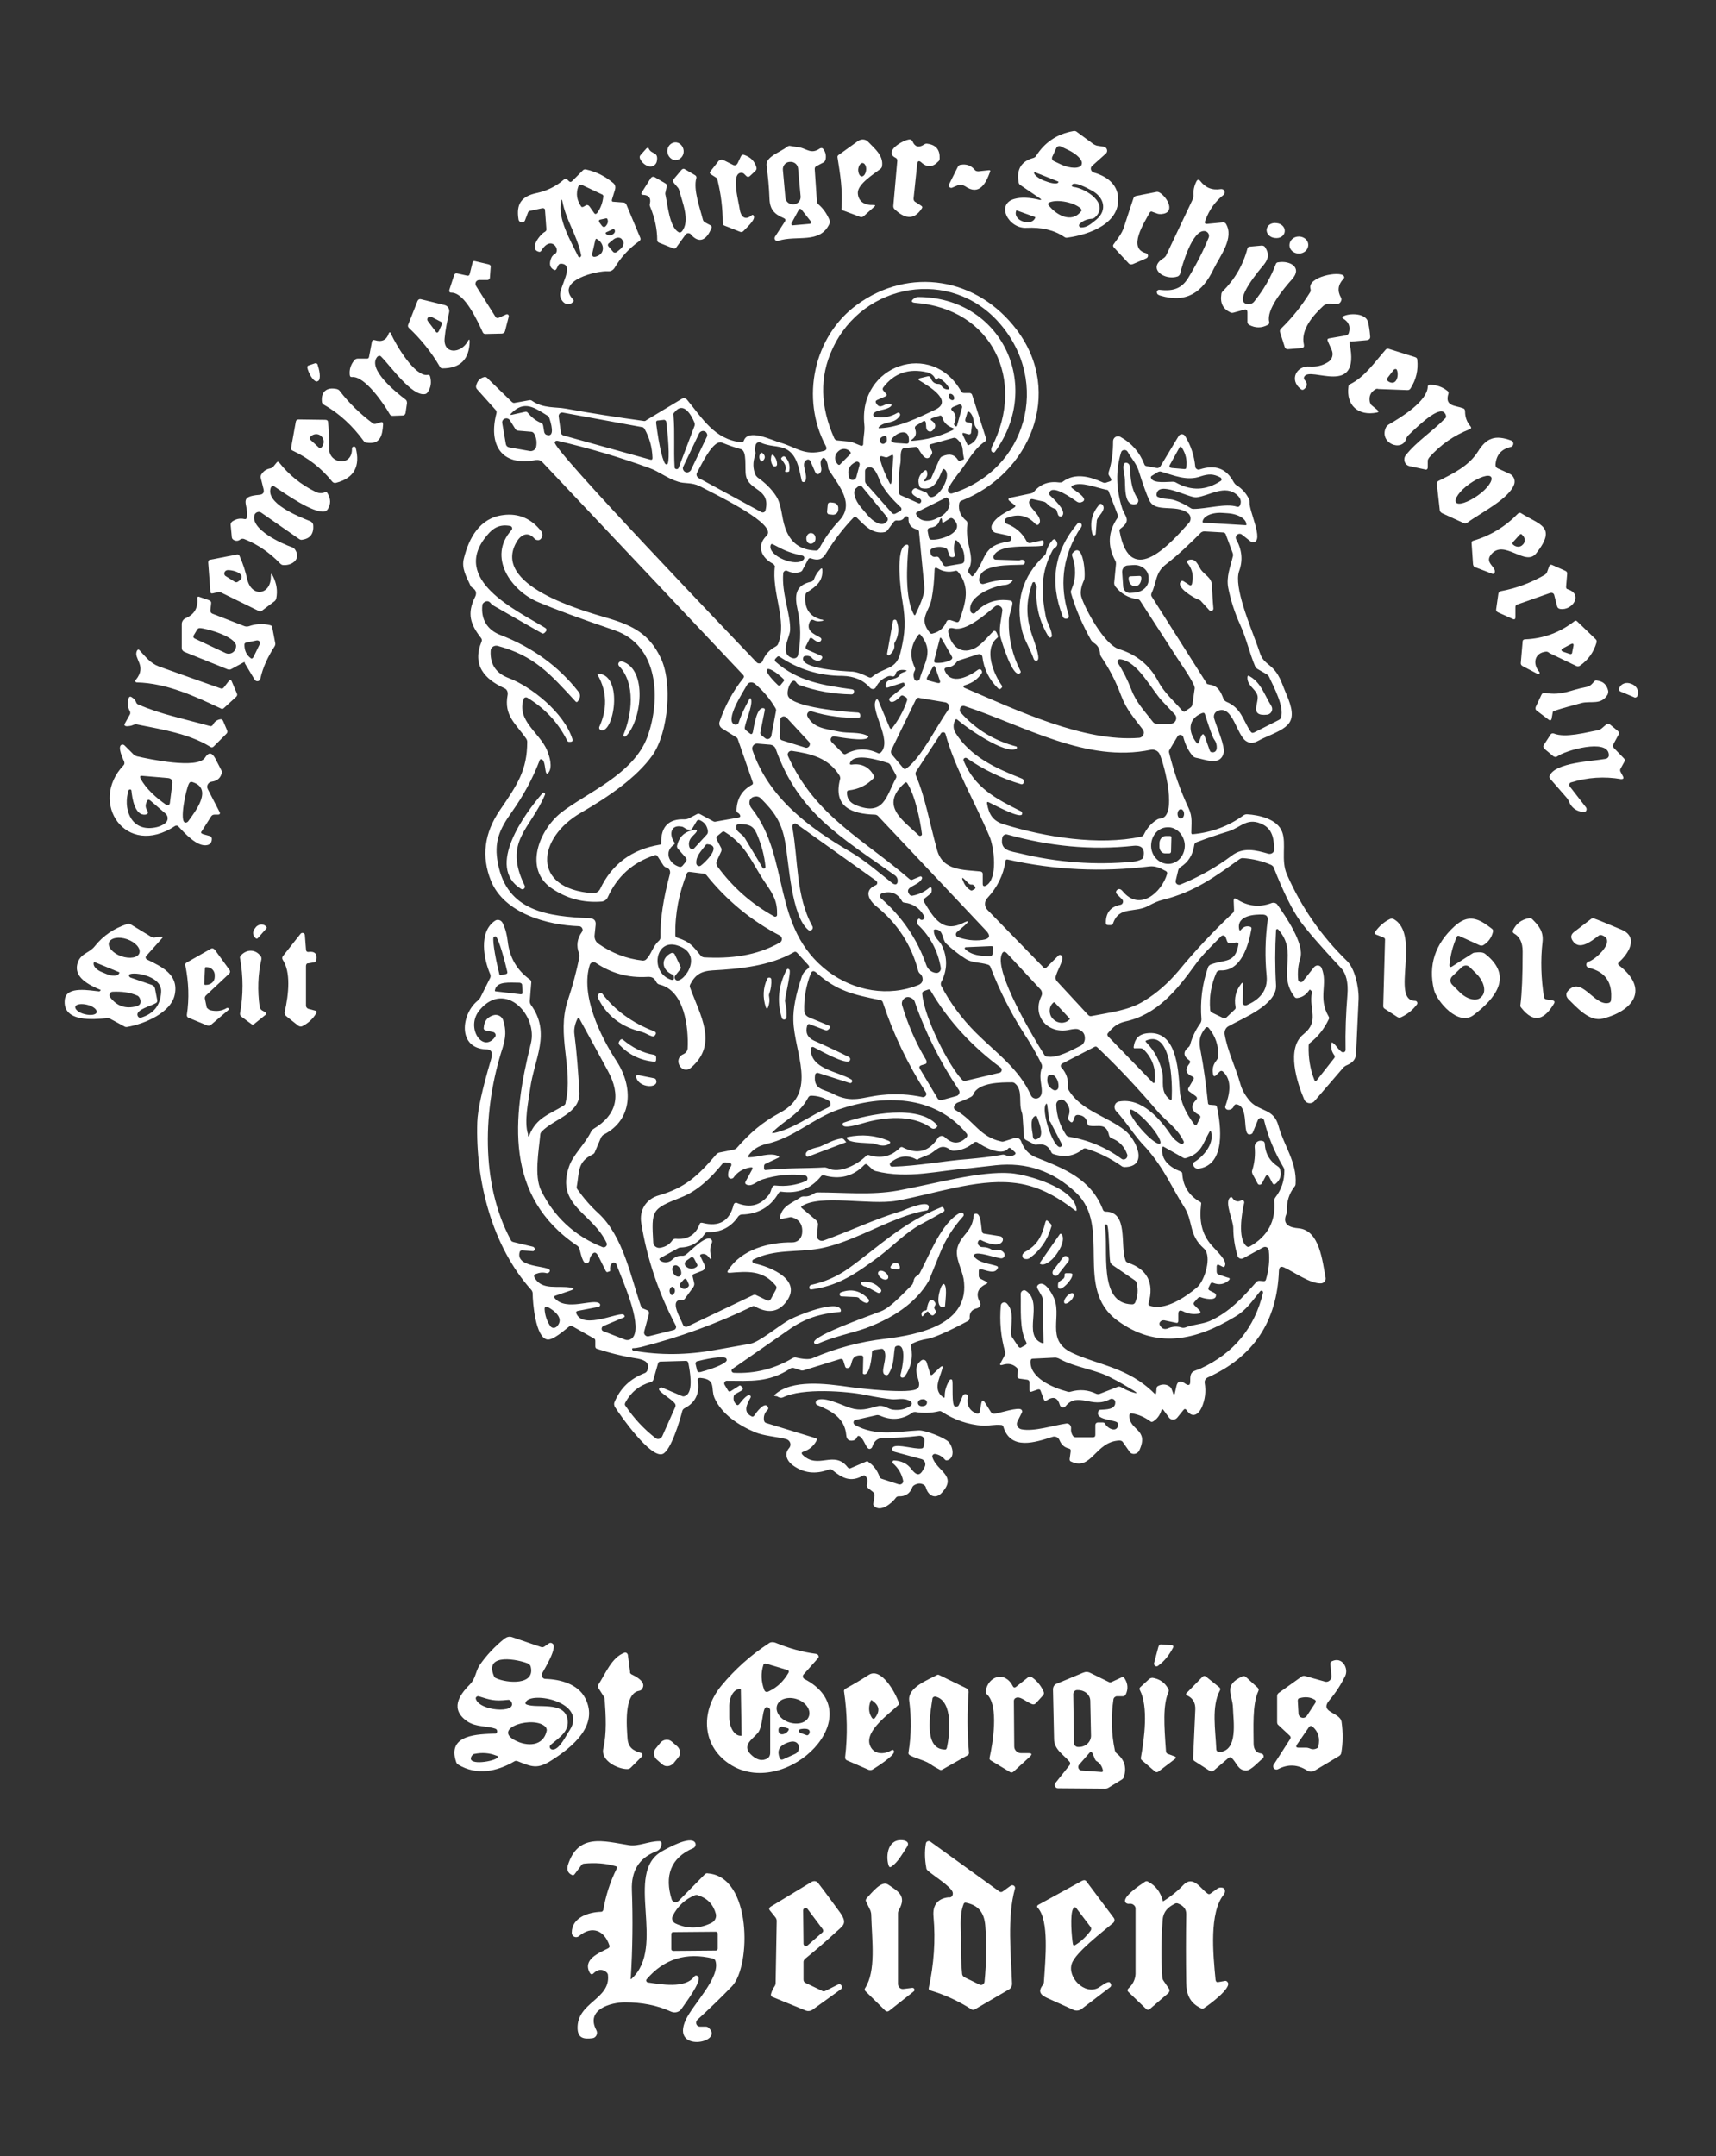 <?xml version="1.0" encoding="utf-8"?>
<!-- Generator: Adobe Illustrator 27.8.0, SVG Export Plug-In . SVG Version: 6.00 Build 0)  -->
<svg version="1.1" xmlns="http://www.w3.org/2000/svg" xmlns:xlink="http://www.w3.org/1999/xlink" x="0px" y="0px"
	 viewBox="0 0 473.9 595.3" style="enable-background:new 0 0 473.9 595.3;" xml:space="preserve">
<rect x="0" y="0" width="473.9" height="595.3" fill="#333333" stroke="none"/>
<style type="text/css">
	.st0{fill:#FFFFFF;}
</style>
<g id="Ebene_2">
</g>
<g id="Ebene_1">
	<path class="st0" d="M287.1,54.7l-5.3-3.6c-0.3-0.2-0.5-0.5-0.5-0.9c-0.6-3.5,0.8-5.7,4.1-6.6c0.3-0.1,0.6-0.3,0.7-0.5
		c2.4-3.8,5.8-6.1,10.3-6.9c0.4-0.1,0.8,0,1.1,0.3l4.5,3.3c0.3,0.2,0.6,0.3,0.9,0.4l1.9,0.3c0.9,0.1,1.3,1.3,0.6,1.9l-3.8,3.4
		c-0.6,0.5-0.4,1.5,0.4,1.8c3.1,0.9,6.1,2.7,6.7,6.2c1.2,7.8-7.9,11-13.9,11.8c-0.3,0.1-0.6,0-0.9-0.2c-2.8-1.9-6.3-2.7-10.4-2.5
		c-5,0.3-8.6-6.6-3.3-8c1.8-0.5,4.2-0.4,7,0.3C287.6,55.2,287.7,55.1,287.1,54.7 M291.7,40.9l-1.1,2.4c-0.2,0.5,0,1,0.5,1.2l1.9,0.9
		c2.6,1.2,5.2,1.2,5.7,0.1l0-0.1c0.5-1.1-1.3-2.9-3.9-4.1l-1.9-0.9C292.5,40.2,291.9,40.4,291.7,40.9 M292.2,50.1l-6.5-2.6
		c-0.1,0-0.1,0-0.1,0.1l0,0c-0.2,0.5,1,1.6,2.8,2.3l0.3,0.1c1.8,0.7,3.4,0.9,3.6,0.3l0,0C292.3,50.2,292.3,50.1,292.2,50.1
		 M301.4,60.4c-1.2,0.1-2.3,0.5-3.2,1.4c-0.4,0.3-0.2,1,0.4,1c1.6,0,2.6-0.9,4.2-2.2c3.1-2.6,2.1-6.2-1.3-8
		c-1.2-0.7-4.9-2.6-5.4-1.6c-0.2,0.3-0.1,0.5,0.3,0.6c3.5,0.4,10.2,4.7,5.9,8.5C302,60.3,301.7,60.4,301.4,60.4 M298.4,57.5
		c-1.8-1.6-6.1-2.5-8.4-1.7c-0.6,0.2-0.7,0.6-0.3,1c1.9,2.4,6.1,5,8.8,1.6C298.8,58.2,298.7,57.8,298.4,57.5 M285.8,59.9l-5-1.8
		c-0.1,0-0.2,0-0.2,0.1l0,0.1c-0.4,1.1,0.4,2.3,1.8,2.8l0.3,0.1c1.4,0.5,2.8,0,3.2-1.1l0-0.1C285.9,60,285.9,59.9,285.8,59.9
		L285.8,59.9z"/>
	<path class="st0" d="M236.9,53.3c0.1,2.4,2,3.4,4.2,3.3c0.7,0,0.8,0.1,0.2,0.6l-2.8,2.5c-0.3,0.2-0.5,0.3-0.9,0.2l-4.8-1.8
		c-0.3-0.1-0.5-0.3-0.4-0.7c0.3-5.2-0.3-8.8-1.1-13.9c-0.1-0.4,0.1-0.6,0.4-0.8l5.3-3.8c0.9-0.6,2.1-0.5,2.8,0.3
		c1.7,1.8,4.2,3.7,3.8,6.6c0,0.3-0.2,0.6-0.4,0.8C241.4,48,236.8,50.8,236.9,53.3 M238,48.7c0.6,0,1.1-0.8,1.2-1.8
		c0.1-1-0.4-1.9-1-1.9c-0.6,0-1.1,0.8-1.2,1.8C237,47.8,237.4,48.7,238,48.7L238,48.7z"/>
	<path class="st0" d="M253.3,45.3l-1,9.5c0,0.4,0.1,0.7,0.4,0.9l1.7,1.1c0.3,0.2,0.4,0.4,0.2,0.7c-2.3,3.6-5,2.7-7.6,0.2
		c-0.2-0.2-0.3-0.5-0.3-0.8l1.1-12.5c0-0.4-0.1-0.6-0.4-0.8c-3.6-1.7,2-5,3.8-5.1c0.4,0,0.6,0.2,0.8,0.5c0.6,1.5,1.7,1.9,3.2,0.9
		c0.3-0.2,0.6-0.3,1-0.2c2.3,0.3,3.4,1.7,3.3,4c0,0.4-0.1,0.7-0.4,0.9c-1.5,1.6-3.1,1.7-4.7,0.2C253.8,44.3,253.4,44.4,253.3,45.3
		L253.3,45.3z"/>
	<path class="st0" d="M186.7,44.2c-1.2,0.1-2.3-1-2.4-2.3c-0.1-1.4,0.9-2.5,2.1-2.6c1.2-0.1,2.3,1,2.4,2.3
		C188.9,43,187.9,44.1,186.7,44.2L186.7,44.2z"/>
	<path class="st0" d="M216.4,60.2c-2.6-1.1-3.8-2.4-3.9-5.4c-0.1-3-0.4-6.1-0.8-9.1c-0.3-2.5,3.9-3.7,5.7-5.2
		c0.3-0.2,0.6-0.3,0.9-0.2c0.8,0.1,1.7,0.3,2.5,0.4c1.9,0.3,3.2,2,5.6,0.3c0.4-0.2,0.7-0.2,1,0.2c0.6,0.8,0.8,1.8,0.6,2.8
		c-0.1,0.3-0.2,0.6-0.5,0.8l-2.1,1.1c-0.3,0.2-0.4,0.4-0.4,0.8l0.6,8.9c0,0.3,0.2,0.6,0.4,0.8c1.4,1.2,2.4,2.7,3.1,4.4
		c0.1,0.3,0.1,0.6,0,0.9c-2.6,5.8-9.1,3.1-14.2,4.8c-0.7,0.2-1.2-0.5-0.9-1.1l2.8-4.3C217,60.7,216.9,60.4,216.4,60.2 M220.4,46.5
		c-0.1-1.1-1.1-1.9-2.2-1.8l-0.2,0c-1.1,0.1-1.9,1.1-1.8,2.2l0.7,7.7c0.1,1.1,1.1,1.9,2.2,1.8l0.2,0c1.1-0.1,1.9-1.1,1.8-2.2
		L220.4,46.5 M218.6,61.6c-0.2,0.3,0.1,0.7,0.4,0.6l4.6-0.4c0.3,0,0.5-0.4,0.3-0.7l-2.6-3.3c-0.2-0.2-0.6-0.2-0.7,0.1L218.6,61.6
		L218.6,61.6z"/>
	<path class="st0" d="M179.2,41.1c0.8,1.6,2.7,0.7,2.2,3.4c-0.2,1.1-1.3,1.7-2.3,1.4c-1-0.3-1.8-1-2.3-2c-0.2-0.4-0.2-0.8,0.1-1.1
		l1.6-1.8C178.9,40.7,179.1,40.7,179.2,41.1L179.2,41.1z"/>
	<path class="st0" d="M203.7,45.1l0.9-1.9c0.2-0.4,0.5-0.6,1-0.4c1.7,0.6,2.8,1.7,3.3,3.4c0.1,0.4,0,0.7-0.3,1l-1.5,1.4
		c-0.3,0.3-0.7,0.3-1,0l-0.6-0.6c-0.2-0.2-0.5-0.3-0.8-0.3c-3,0.1-0.6,8.3-0.4,10.2c0.3,1.8,1.4,3.1,3.2,1.6
		c0.3-0.3,0.6-0.2,0.7,0.2c0.4,1.1-2.2,3.3-2.9,4.1c-0.3,0.3-0.6,0.3-0.9,0.2l-4.3-1.7c-0.3-0.1-0.5-0.3-0.5-0.7
		c0-4.1-0.5-8.1-1.5-12.1c-0.1-0.2-0.2-0.4-0.4-0.5l-1.4-0.9c-0.3-0.2-0.4-0.5-0.1-0.8l2.2-2.8c0.3-0.4,0.9-0.5,1.4-0.3l2.8,1.4
		C203.1,45.7,203.4,45.6,203.7,45.1L203.7,45.1z"/>
	<path class="st0" d="M264.4,51.2l-1.4,0.6c-0.6,0.3-1.2-0.4-0.9-0.9l2.4-4.8c0.2-0.4,0.5-0.6,0.8-0.6c1.6-0.3,2.9,0.2,3.9,1.4
		c0.2,0.3,0.6,0.4,1,0.4L273,47c0.4-0.1,0.6,0.1,0.4,0.5c-1.1,3-2.9,6.7-6.9,3.9C265.8,51,265.1,50.9,264.4,51.2L264.4,51.2z"/>
	<path class="st0" d="M189.3,64.8l-2.6,3.6c-0.2,0.2-0.4,0.3-0.7,0.2l-4-1.6c-0.3-0.1-0.5-0.4-0.5-0.7c0-3.1-0.7-6.2-1.9-9.1
		c-0.2-0.4-0.2-0.7-0.1-1.1c0.3-1.4-0.3-2.2-1.8-2.3c-0.6,0-0.7-0.3-0.4-0.8l2.4-3.8c0.3-0.4,0.6-0.5,1.1-0.3l2.9,1.7
		c0.4,0.2,0.6,0.6,0.4,1l-0.3,1.4c-0.1,0.3-0.1,0.6,0,0.9c0.6,2.8,1.1,8.8,3.6,10.2c0.3,0.2,0.6,0.1,0.9-0.2
		c2.4-2.9,0.1-8.1-0.7-11.3c-0.1-0.3-0.2-0.6-0.4-0.8l-1.1-1.3c-0.3-0.4-0.3-0.7,0-1.1l2.1-2.5c0.3-0.3,0.6-0.4,0.9-0.2l2.9,1.7
		c0.3,0.2,0.4,0.5,0.3,0.8c-0.9,3.1,1,8.2,1.8,11.4c0.1,0.4,0.3,0.6,0.6,0.8l1.5,0.8c0.3,0.2,0.4,0.4,0.3,0.7
		c-1.2,3.1-3.3,4.8-5.9,1.6C190.1,64.3,189.7,64.3,189.3,64.8L189.3,64.8z"/>
	<path class="st0" d="M149.7,57.5l-3.3,0.7c-0.3,0.1-0.5,0.2-0.6,0.5l-0.8,2.1c-0.3,0.9-1.6,0.8-1.8-0.2c-0.7-4.3,0.8-6.4,5-7.3
		c2.8-0.6,5.3-1.8,7.5-3.7c0.3-0.3,0.7-0.2,1,0l0.4,0.4c0.3,0.3,0.6,0.3,0.9,0l3-3c0.2-0.2,0.5-0.3,0.9-0.2c2.7,0.6,5.1,1.8,7.3,3.6
		c0.7,0.5,0.9,1.2,0.6,2.1l-0.8,2.6c-0.1,0.4,0,0.6,0.4,0.6l2.7,0.2c0.4,0,0.7,0.2,0.9,0.6l3.8,9.1c0.2,0.4,0.1,0.7-0.3,1
		c-2.8,2-5.1,4.5-6.8,7.4c-0.4,0.6-1.1,1-1.8,0.9c-3-0.2-14.5,2.5-9.7,7.7c0.3,0.3,0.3,0.6,0,0.8c-1.5,1.5-3.3-0.1-3.5-1.8
		c-0.3-2.3,4.2-8.6,0.3-8.8c-0.4,0-0.6,0.1-0.8,0.4l-0.5,1c-0.2,0.4-0.5,0.5-0.9,0.2c-1-0.6-1.2-1.7-0.5-3.3
		c0.2-0.4,0.5-0.7,0.8-0.9c2-0.9-0.8-5.6-3.6-1c-0.2,0.3-0.4,0.4-0.7,0.3c-2.8-0.7,0.3-4.8,1.7-5.5c0.3-0.2,0.4-0.4,0.4-0.7
		l-0.4-5.5C150.4,57.6,150.1,57.4,149.7,57.5 M162.8,57l1.2,1.7c0.3,0.5,0.6,0.5,1,0c0.9-1.3,1.4-2.7,1.6-4.3
		c0.1-0.4-0.1-0.7-0.5-0.8l-5.3-2.5c-0.4-0.2-0.9,0-1.1,0.4c-0.7,2-0.4,3.8,0.8,5.5c0.1,0.2,0.3,0.2,0.6,0.1l0.7-0.4
		C162.1,56.5,162.5,56.6,162.8,57 M160.5,70.5c-1.1-5.6-4.2-9.6-5.2-15c-0.1-0.5-0.2-0.5-0.3,0c-1.1,4.9,2.6,11,4.7,15.3
		c0.1,0.2,0.3,0.3,0.5,0.2C160.4,70.9,160.5,70.7,160.5,70.5 M167.3,60.3l-1.4,0.3c-0.6,0.1-0.6,0.4-0.3,0.9l0.6,0.8
		c0.4,0.5,0.8,0.5,1.2,0c0.4-0.5,0.6-1,0.4-1.7C167.7,60.3,167.5,60.2,167.3,60.3 M169.2,63.3l-1.5,0.7c-0.6,0.2-0.6,0.5,0,0.8
		c1,0.6,2.6-0.5,2-1.4C169.6,63.3,169.4,63.2,169.2,63.3 M164.4,66.3l-0.8,3.5c-0.2,1,0.2,1.3,1.1,1c2.5-0.8,2.2-3.6,0.3-4.7
		C164.7,65.8,164.5,65.9,164.4,66.3 M168.1,68.1l1.2,1.4c0.2,0.3,0.7,0.3,1,0.1l1.1-0.9c0.8-0.7,1.1-1.8,0.5-2.4l-0.2-0.3
		c-0.5-0.6-1.6-0.5-2.4,0.2l-1.1,0.9C167.8,67.4,167.8,67.8,168.1,68.1L168.1,68.1z"/>
	<path class="st0" d="M333.5,61.8l4.3-0.4c0.3,0,0.5,0.1,0.7,0.3c2.5,3.9-1.6,9-3.3,12.5c-3.1,6.5-7.5,9.6-14.8,7.4
		c-0.6-0.2-0.9-0.4-0.9-0.9c-0.1-0.4,0.3-0.7,0.6-0.7c3.4,0.4,6,0,8-3.2c2.2-3.6,4.1-7.3,5.7-11.2c0.3-0.8-0.2-1.7-1.1-1.8
		c-3.4-0.4-6.2,9.3-6.8,11.8c-0.1,0.3-0.3,0.5-0.6,0.7c-3.7,1.3-8.6-2.2-4-5c0.3-0.2,0.5-0.4,0.7-0.7l7.4-15.6
		c0.1-0.3,0.2-0.6,0.2-1c-0.1-1.4,0.2-2.7,0.8-3.9c0.3-0.6,0.7-0.6,1.1-0.1c1.4,1.8,3.2,2.6,5.7,2.2c0.9-0.1,1.4,1,0.7,1.6
		c-2.3,1.8-4,4.2-5,7C332.5,61.6,332.8,61.9,333.5,61.8L333.5,61.8z"/>
	<path class="st0" d="M317.5,58.7c-1.5,2.8-6.2,9.9-1,11.2c0.7,0.2,0.7,1.1,0.1,1.4l-3.7,1.6c-0.5,0.2-1,0.1-1.3-0.3l-4-4.3
		c-0.2-0.3-0.3-0.5-0.1-0.8c1.1-1.6,2.3-2.9,2.9-4.8c0.9-2.7,1.7-5.3,2.6-7.9c0.1-0.4,0.4-0.6,0.7-0.7l5.6-1.1c0.3-0.1,0.7,0,1,0.2
		c2.1,1.3,4.5,5.6,0.4,5.9c-0.3,0-0.7,0-1-0.1l-1.4-0.5C318,58.3,317.7,58.4,317.5,58.7L317.5,58.7z"/>
	<path class="st0" d="M354.8,63.9c-0.1,1.2-1.3,2-2.7,1.8c-1.4-0.1-2.4-1.2-2.3-2.3c0.1-1.2,1.3-2,2.7-1.8
		C353.9,61.7,354.9,62.7,354.8,63.9L354.8,63.9z"/>
	<path class="st0" d="M361.3,67.6c0,1.3-1.1,2.4-2.6,2.4c-1.4,0-2.6-1-2.6-2.3c0-1.3,1.1-2.4,2.6-2.4
		C360.1,65.3,361.3,66.3,361.3,67.6L361.3,67.6z"/>
	<path class="st0" d="M343.6,85.5l-2.9,0.8c-0.3,0.1-0.7,0.1-1-0.1c-1.9-0.9-2.8-2.5-2.4-5c0-0.3,0.2-0.6,0.4-0.8
		c3.3-3.3,5.6-7.2,6.8-11.8c0.1-0.3,0.3-0.5,0.6-0.5l3.3-0.3c0.4,0,0.8,0.1,1,0.5c1.1,1.7,1,3-0.3,4.7c-1,1.2-8.5,9.9-4.9,10.9
		c0.8,0.2,1.7,0,2.2-0.7c2.5-3.1,4.5-6.5,5.9-10.2c0.1-0.4,0.4-0.6,0.8-0.6c3.1-0.5,6.6,1.4,3.8,4.6c-2.6,2.9-7.2,8.5-6.4,11.8
		c0.1,0.4,0,0.7-0.4,0.9c-1.7,0.9-3.4,0.9-5.1,0c-0.3-0.2-0.5-0.4-0.5-0.8v-2.6C344.5,85.6,344.2,85.3,343.6,85.5L343.6,85.5z"/>
	<path class="st0" d="M132.4,77.3c-0.9,0-1.4,0.9-0.9,1.7l5.3,8.4c0.2,0.4,0.6,0.5,1,0.3l2-0.9c0.4-0.2,0.8,0.2,0.7,0.6l-1,3.9
		c-0.1,0.5-0.5,0.8-1,0.8l-4.4,0.1c-0.4,0-0.6-0.1-0.8-0.5c-1.3-2.8-4.9-10.9-8.6-10.9c-0.6,0-0.7-0.3-0.6-0.8l1.3-4
		c0.2-0.5,0.5-0.6,0.9-0.5l2.7,0.6c0.4,0.1,0.6-0.1,0.7-0.4l0.8-3.2c0.1-0.4,0.3-0.5,0.7-0.4L135,73c0.4,0.1,0.6,0.4,0.5,0.8
		l-0.2,2.8c0,0.4-0.3,0.7-0.7,0.7L132.4,77.3L132.4,77.3z"/>
	<path class="st0" d="M365.4,84.5c-2.8,2.6-6.3,6.6-5.3,10.7c0.1,0.5-0.1,0.8-0.6,0.9l-3.8,0.3c-0.5,0-0.8-0.2-0.9-0.6l-1.3-4.1
		c-0.1-0.4,0-0.7,0.3-1c3.1-3,5.7-6.3,8-10c0.2-0.3,0.2-0.7,0.1-1c-0.9-3.3,8.2-5,9.2-3.5c0.2,0.3,0.2,0.5-0.1,0.8
		c-1.5,1.6-1.7,3.3-0.7,5.1c0.2,0.3,0.2,0.6,0.1,0.9C369.6,85.1,367.1,82.9,365.4,84.5L365.4,84.5z"/>
	<path class="st0" d="M146.2,313.4c1.9-4.9,5.7-5.8,9.5-8.2c0.3-0.2,0.5-0.4,0.5-0.8c2.2-9.6-2.6-18.6,0.6-28.2
		c1.3-3.9,2.4-7.9,3.2-12c0.1-0.3,0-0.7-0.1-1c-0.8-2.1-0.5-4.1,0.8-5.9c0.5-0.6,0-1.6-0.8-1.6c-8.7-0.3-20.6-3.5-24.3-12.5
		c-2.7-6.7-1.9-13.2,2.5-19.6c4.8-7,7.5-11,7.5-18.8c0-0.3-0.1-0.6-0.3-0.9c-2.9-4.2-6.2-6.3-5.1-12.1c0.1-0.8-0.2-1.5-0.9-1.8
		c-5.5-2.5-9-6.4-6.3-12.9c0.1-0.3,0.1-0.6-0.1-0.9c-3-3.8-4-6.8-1.7-11.4c0.5-1,0.3-1.9-0.7-2.5c-0.3-0.2-0.5-0.4-0.6-0.7
		c-1.1-2.4-2.5-4.7-1.8-7.4c1.4-5.7,4.4-11.2,10.8-12c4.3-0.6,7.9,1,10.6,4.5c0.3,0.4,0.4,1,0.2,1.5c-0.3,0.7-0.7,1-1.3,0.9
		c-0.3,0-0.6-0.2-0.8-0.4c-1.7-2-3.6-1.2-4.8,0.7c-7.5,12.2,18.2,19.2,24.9,21.2c7.2,2.1,11.6,4.5,14.7,10.9
		c3.4,6.8,2.2,20.7-2.2,27c-4.4,6.2-12.2,11.5-19.8,15.9c-12,6.9-13.9,21,3.4,22.2c0.8,0,1.5-0.4,1.9-1.1c3.3-7,8.8-11,16.5-12.3
		c0.3,0,0.5-0.2,0.4-0.5c-0.1-4.5,2.1-6.7,6.5-6.5c0.3,0,0.7-0.1,1-0.2l2.3-1.2c0.3-0.2,0.7-0.2,1,0l3.5,1.9
		c0.3,0.2,0.6,0.2,0.9,0.1l6.2-1.1c0.4-0.1,0.5-0.3,0.4-0.6c-0.1-0.3-0.3-0.5-0.6-0.7c-0.3-0.1-0.4-0.4-0.4-0.7
		c0.1-3.2,1.5-5.5,4.2-7c0.3-0.1,0.4-0.4,0.3-0.7l-4.1-11.8c-0.1-0.4-0.3-0.6-0.7-0.8l-3.7-2.3c-0.6-0.4-0.9-1.1-0.7-1.8
		c1.5-4.4,3.7-8.5,6.6-12.1c0.2-0.3,0.2-0.5,0-0.8l-55.5-58.8c-0.5-0.5-1.1-0.7-1.8-0.6c-9.8,1.9-13.1-4.5-10.9-12.9
		c0.1-0.4,0-0.7-0.2-0.9l-5.2-5.8c-0.2-0.3-0.3-0.6-0.2-0.9c0.3-1.3,1-2.1,2.2-2.4c0.3-0.1,0.6,0,0.8,0.2l6.8,6.6
		c0.3,0.3,0.6,0.4,0.9,0.3l3.9-0.7c0.3-0.1,0.7,0,0.9,0.2c3.1,2.1,6.5,1.6,9.2,2.1c7.1,1.3,14.3,2.4,21.5,3.4c0.3,0.1,0.6,0,0.8-0.2
		l9.8-5.9c0.5-0.3,1-0.2,1.4,0.2c4.3,5.2,7.6,11,15,11.8c0.3,0,0.6-0.1,0.7-0.4c1.2-3.5,7.6-0.2,10.1,0.5c4.5,1.3,6.5,3.7,12,2.3
		c0.7-0.2,0.9-0.6,0.6-1.3c-7.1-13.2-3.4-30.4,8.6-39.1c14.4-10.5,33.2-7.6,44.2,7.1c12.9,17.3,3.5,39.6-15.3,47
		c-0.4,0.1-0.6,0.4-0.7,0.8c-0.3,1.9,0.4,3.5,2,4.8c0.2,0.2,0.3,0.5,0.3,0.8c-0.9,5.2,2.3,9.1,0.3,12.6c-0.2,0.3-0.2,0.7,0.1,1
		l0.5,0.6c0.3,0.4,0.5,0.4,0.8,0c3.7-4.6,2.2-8.2,9.7-9.3c0.9-0.1,0.9-1.4,0.1-1.6l-3.7-0.8c-0.9-0.2-1.4-1.2-1.1-2.1
		c1.4-3.1,6.2-4.4,6.5-5.2c0.1-0.1,0-0.2-0.1-0.3l-1.4-1.1c-0.6-0.5-0.5-0.8,0.2-1l5.7-1.2c0.3-0.1,0.6-0.2,0.8-0.5
		c1.8-2.1,4.1-2.9,7-2.5c0.4,0,0.7,0,0.9-0.2c3.4-2.6,7.6-1.4,11.1,0.2c0.3,0.1,0.6,0.2,1,0l0.9-0.3c0.4-0.1,0.5-0.4,0.3-0.8
		l-0.5-0.8c-0.2-0.3-0.2-0.6-0.1-1c0.9-2.8,1.2-5.6,1.2-8.5c0-1,1.1-1.7,2-1.2c3.1,1.7,5.3,4.2,6.6,7.5c0.1,0.4,0.4,0.6,0.8,0.6
		l2.6,0.5c0.5,0.1,0.8-0.1,1.1-0.5l5-8.3c0.4-0.7,1.4-0.7,1.8,0c1.6,2.6,2.5,5.4,2.8,8.4c0,0.6,0.7,1,1.2,0.8
		c4.3-1.4,7.4-0.3,9.4,3.5c0.2,0.3,0.4,0.6,0.7,0.8c1.5,0.9,2.7,2.2,3.5,3.8c0.2,0.3,0.2,0.7,0.2,1c-0.2,2.3,4,10.6,1.1,11
		c-0.3,0.1-0.6,0-0.8-0.2l-2.4-1.9c-0.9-0.7-2.1,0.3-1.6,1.3c1.6,2.9,1.9,5.8,0.8,8.8c-1.5,4.3,3,14.9,5.1,20.7
		c1,2.7,0.8,3.3,3.2,5.2c2.9,2.3,3.3,4.7,4.7,7.9c3.6,8.3,0.7,9.2-6.3,12.3c-1.6,0.7-2.8,1.9-4.6,0.9c-2.8-1.5-3.8-10.4-8.1-8.4
		c-0.8,0.4-1.1,1.2-0.9,2c0.6,2.2,3.2,7.9,2.6,9.7c-1,3.6-5.2,1.6-7.6,1.2c-0.4-0.1-0.6-0.2-0.9-0.5c-1.3-1.5-2.1-3.3-2.6-5.2
		c-0.2-0.7-1.2-0.9-1.6-0.2l-2.2,3.7c-0.2,0.3-0.2,0.6-0.1,0.9c1.3,5.3,3.1,10.4,5.4,15.3c1.1,2.4,0.7,4.2,0.7,6.7
		c0,0.3,0.2,0.5,0.5,0.4c5.1-0.5,9.8-2.2,13.9-5.2c0.3-0.2,0.6-0.3,1-0.3c3.3,0.2,8.4,1.3,9.7,4.9c1.2,3.2-0.4,7.8,1.3,11.7
		c4,9.1,9.5,17,16.6,23.9c2.1,2,3.3,7.1,3.2,10.5c-0.2,5-0.5,10.1-0.7,15.2c-0.1,1.4-0.9,2.4-2.6,3.1c-0.3,0.1-0.5,0.3-0.8,0.5
		l-8.1,9.4c-0.8,0.9-2.3,0.7-2.8-0.4c-2-4.7-5.1-14.2-0.2-18.1c4.5-3.6,1.4-6.8,2.3-11.5c0-0.2,0-0.4-0.2-0.5l-0.2-0.2
		c-0.1-0.1-0.2-0.1-0.3,0c-0.8,1.2-1.8,2-3.2,2.2c-0.4,0.1-0.7,0-0.9-0.3c-4.9-6.4,1.2-12.2-4.5-18.6c-0.2-0.2-0.6-0.1-0.6,0.2
		c-0.3,5.2-0.3,10.2,0,15.2c0.3,5.4-9.2,9.1-13.1,11.3c-0.8,0.4-1.2,1.3-1.1,2.2c0.8,4.7,3,9,4.3,13.6c0.5,1.9,1.5,3.5,2.8,5
		c2.8,2.9,6.5,1.9,7.8,6.8c1.4,5.2,5.1,10,4.7,15.9c0,0.3-0.1,0.6-0.3,0.8c-1.5,1.9-2.2,4.2-2.1,6.7c0,0.4,0,0.7-0.2,1
		c-1.1,2.8,1,3.6,3.4,3.8c5.9,0.5,6.6,9.2,7.5,13.7c0.1,0.7-0.4,1.4-1.2,1.5c-3,0.2-7.6-3.2-10.3-4.4c-0.9-0.4-1.3-0.1-1.4,0.9
		c-0.5,14-7,23.8-19.7,29.5c-0.6,0.3-0.9,0.9-0.8,1.5c0.4,2.4,0.1,4.6-0.8,6.7c-0.9,2-2.6,3.2-4.2,0.8c-0.3-0.4-0.6-0.4-0.9,0
		l-1.7,2.1c-0.6,0.7-1.8,0.7-2.3-0.1l-1.4-1.9c-0.3-0.5-0.6-0.4-0.7,0.1c-0.4,1.2-1.1,2.2-2.2,2.9c-0.3,0.2-0.6,0.2-0.8,0
		c-1.5-1.1-3.2-1.9-5.1-2.2c-0.4-0.1-0.7,0.1-0.7,0.6c-0.1,4.2,5.6,3.6,2.7,9.7c-0.5,0.9-1.7,1.2-2.5,0.5L310,398
		c-0.2-0.2-0.5-0.3-0.9-0.3c-6.7,0.3-7.6,8.5-13.3,5.8c-0.3-0.1-0.4-0.3-0.4-0.7l0.3-2.2c0-0.4-0.1-0.6-0.5-0.7
		c-1.3-0.3-2.1-1.1-2.6-2.3c-0.3-0.8-1.2-1.2-2-0.9c-4.7,1.5-11.5,3.8-13.5-2.8c-0.1-0.3-0.3-0.5-0.6-0.5c-1.8-0.2-3.7,0.3-5.1,0.2
		c-4.1-0.3-7.8-1.6-11.2-3.8c-0.3-0.2-0.6-0.3-0.9-0.2c-2.1,0.5-4.3,0.6-6.5,0.2c-0.3,0-0.6,0-0.8,0.2c-2.9,2-5.9,2.2-9,0.8
		c-0.3-0.1-0.6-0.2-1-0.1l-5.7,1.3c-0.7,0.1-0.8,1-0.2,1.4c5.8,3.2,11.5,1.8,17.6,1.5c1.8-0.1,7.2,2,8.3,3.2c1.1,1.2,1.8,4.2-0.2,5
		c-0.4,0.1-0.7,0.1-0.9-0.2c-0.7-0.8-1.5-1.3-2.6-1.5c-0.5-0.1-1,0.4-0.8,0.9c1.2,3.9,6.9,5,2.7,9.7c-1.7,2-3.8,1.1-4.5-1.3
		c-0.1-0.4-0.3-0.6-0.6-0.8c-0.9-0.5-1.7-0.4-2.6,0.1c-0.3,0.2-0.5,0.4-0.6,0.7c-0.6,1.6-1.9,2.5-3.7,2.4c-0.3,0-0.6,0.1-0.8,0.4
		c-1.1,1.5-4.2,4.1-6,2.3c-0.2-0.2-0.3-0.5-0.2-0.8l0.3-2c0.1-0.4-0.1-0.8-0.4-1.1l-1.4-1.1c-0.3-0.3-0.4-0.6-0.3-1
		c0.3-0.8,0.2-1.6-0.3-2.2c-0.2-0.3-0.5-0.4-0.8-0.2c-3.4,1.9-5.7,0.7-8.5-1.6c-0.3-0.2-0.6-0.3-0.9-0.1c-3.7,1.4-7,1-10-1.2
		c-1.6-1.2-2.4-3.1-1-4.7c0.8-0.9,0.3-2.2-0.8-2.5c-2.9-0.7-6.2-0.9-8.6-1.9c-4.3-1.8-9.2-4.9-11.2-9.5c-1.1-2.6,0.6-5.1-3.9-5.5
		c-0.5,0-0.8,0.2-0.7,0.7c0.6,3.6-0.7,6.2-3.7,7.7c-0.3,0.2-0.5,0.4-0.6,0.8c-0.6,2.4-3.1,10.9-5.4,11.8c-3.3,1.3-11.6-10.5-13.2-13
		c-0.2-0.4-0.3-0.9-0.1-1.3c1.6-3.9,4.4-6.5,8.3-8c0.3-0.1,0.5-0.3,0.7-0.6c0.9-2.2-0.5-3-2.5-3.4c-3.9-0.6-7.6-1.5-11.3-2.7
		c-0.4-0.1-0.5-0.4-0.5-0.7l0-1.5c0-0.3-0.1-0.6-0.4-0.7l-6-3.4c-0.3-0.2-0.6-0.1-0.8,0.1c-1.3,1-4.5,3.9-6.1,3.6
		c-3.2-0.6-4-10.1-4-12.7c0-0.3-0.1-0.6-0.3-0.9c-11-12.2-15.5-30.3-15-46.4c0.1-3.2,1.3-8.9,3.8-17.3c0.4-1.5,0.5-2.8-1.4-2.8
		c-7.9-0.3-6.9-9.8-2.2-13.5c0.2-0.2,0.4-0.5,0.6-0.7l2.8-5.6c0.1-0.3,0.1-0.6,0-0.9c-1.8-4.1-3.3-11.7,1.3-14.8
		c0.7-0.5,1.7-0.2,2.1,0.6c0.8,1.6,1.2,3.3,1.4,5c0.5,4.5,2.5,8,6.1,10.6c0.3,0.2,0.5,0.6,0.4,1l-0.4,5c0,0.4,0.1,0.7,0.3,1
		c5.7,7.8,0.9,15-0.2,23.2c-0.5,3.7-1.7,9-0.6,12.5C145.8,313.9,146,313.9,146.2,313.4 M272,121.9c-3.1,2.1-4.8,5.6-6.7,8
		c-1.2,1.5-2.4,3.1-3.4,4.9c-0.4,0.8,0.3,1.7,1.1,1.4c20.6-6.5,27.2-30.7,13.1-46.9c-13.4-15.5-37.8-11.3-46.2,7
		c-3.6,7.7-3.4,16,0.5,24.7c0.2,0.4,0.5,0.6,0.9,0.6l3.1,0.3c0.3,0,0.7,0.1,1,0.2l2.2,0.9c0.5,0.2,0.8,0,0.8-0.5
		c0-1.9,0.5-3.4,0.3-5.3c-1.7-16.5,18.7-23.4,26.7-9.2c0.2,0.3,0.4,0.5,0.8,0.5l1.5,0c0.4,0,0.7,0.2,0.8,0.6l3.8,11.9
		C272.4,121.4,272.3,121.7,272,121.9 M246,112.2c-1.3,1.1-3.9,0.9-4.7,1.9c-0.3,0.4-0.1,0.9,0.4,1c2.2,0.4,4.2,0,6.1-1.1
		c0.5-0.3,1,0.3,0.7,0.8c-1.5,2.3-3.9,1.4-5.6,2.9c-0.4,0.4-0.4,0.6,0.2,0.5c5.2-0.2,10.5-2.9,15.2-5.1c5.2-2.5-2.2-6.7-4.3-8
		c-0.5-0.3-0.5-0.5,0.1-0.7l2.1-0.5c0.4-0.1,0.6,0.1,0.8,0.4c0.4,1.1,1.1,1.7,2.2,1.7c0.3,0,0.6,0.1,0.7,0.4c0.4,0.6,0.9,1,1.6,1.1
		c0.6,0.1,0.8-0.1,0.4-0.7c-0.6-1-1.5-1.8-2.5-2.4c-0.2-0.1-0.3-0.1-0.4,0.1l-0.2,0.2c-0.2,0.2-0.4,0.2-0.5-0.1
		c-0.4-0.9-1.1-1.5-2.2-1.8c-5.1-1.2-9.2,0.2-12.2,4.2c-0.2,0.3-0.2,0.6,0.1,0.9l0.7,0.8c0.3,0.3,0.2,0.5-0.1,0.7l-2.3,1
		c-0.5,0.2-0.6,0.5-0.3,1c1.2,1.9,2.3-0.3,3.9,0.1C246.3,111.7,246.3,111.9,246,112.2 M263.3,110.4c0.3-0.2,0.3-0.7,0-1.2
		c-0.3-0.4-0.8-0.6-1.1-0.4c-0.3,0.2-0.3,0.7,0,1.2C262.5,110.4,263,110.6,263.3,110.4 M150,117.5l0.3,1.8c0.1,0.3,0.2,0.5,0.5,0.7
		c2.8,1.1,1.2-3.7,0.9-4.6c-0.1-0.3-0.3-0.6-0.6-0.7c-3.4-2.1-6.3-4.3-9.9-0.6c-0.4,0.4-0.3,0.5,0.2,0.4l3.6-0.8
		c0.3-0.1,0.6,0,0.8,0.3c1,1.2,2.1,2.1,3.5,2.7C149.7,116.8,149.9,117,150,117.5 M262.9,113.3c1.3,1.2,1.2,2.2,0.6,3.7
		c-0.1,0.1,0,0.3,0.1,0.4l0.2,0.2c0.2,0.2,0.4,0.2,0.5-0.1l1.4-5c0.1-0.5-0.4-1-0.9-0.8l-1.7,0.7C262.6,112.8,262.6,113,262.9,113.3
		 M186,114.7c0.4,4.9,0,9.4,0.3,14.3c0,0.6,0.9,0.7,1.1,0.2l4.4-11.6c0.1-0.3,0.1-0.6,0-0.9c-0.9-2.2-3.1-6-5.5-2.9
		C186,114,185.9,114.3,186,114.7 M267.4,119.9l-1-0.3c-0.6-0.2-0.7,0-0.5,0.5l1.2,2.5c0.1,0.3,0.4,0.4,0.6,0.2
		c1.5-0.7,2.3-1.9,2.4-3.5c0-0.3-0.1-0.6-0.3-0.9c-1.3-1.5-0.5-3-1.9-4.5c-0.4-0.4-0.7-0.3-0.8,0.2l-0.5,1.6c-0.1,0.5,0,0.8,0.6,0.9
		l0.7,0.1c0.4,0.1,0.6,0.3,0.5,0.8l-0.2,1.7C268.2,119.8,267.9,120,267.4,119.9 M154.3,115l0.6,4.4c0,0.4,0.3,0.6,0.6,0.8l24.1,6.7
		c0.4,0.1,0.6,0,0.6-0.5c-0.1-2.9-0.8-5.5-2.2-8c-0.2-0.3-0.4-0.5-0.8-0.5l-21.8-4C154.8,113.8,154.2,114.3,154.3,115 M255.8,118.1
		l-0.1-1.3c-0.1-0.6-0.4-0.8-0.9-0.4l-1.8,1.1c-0.3,0.2-0.4,0.5-0.3,0.9c0.5,1.2,0.2,2.2-0.8,2.9c-0.4,0.3-0.4,0.4,0.1,0.4
		c3.9-0.3,7.5-1.2,11-2.9c0.6-0.3,0.6-0.5,0-0.7c-1.4-0.5-2.4-1.5-2.8-2.9c-0.1-0.4-0.4-0.6-0.8-0.4l-1.9,0.6
		c-0.6,0.2-0.6,0.5-0.1,0.8c1.1,0.8,1.2,1.7,0.2,2.6C257,119.5,255.9,119.1,255.8,118.1 M142.3,118.4l-1.5-2.4
		c-0.7-1-2.3-0.4-2.1,0.8l1,5.8c0.1,0.5,0.4,0.8,0.9,0.9l5.6,1c0.9,0.2,1.8-0.4,1.9-1.3c0.2-1.3,0-2.4-0.6-3.5
		c-0.2-0.3-0.5-0.5-0.8-0.5l-3.6-0.3C142.7,118.9,142.5,118.7,142.3,118.4 M183.4,115.9l-1.8,0.2c-0.3,0-0.4,0.3-0.4,0.5l0,0.2
		c0.8,6.4,2,11.5,2.8,11.4l0.2,0c0.7-0.1,0.6-5.3-0.2-11.7l0-0.1C183.9,116.1,183.6,115.9,183.4,115.9 M195.2,120.6
		c0.3-0.5,0-1.2-0.5-1.5l-0.1,0c-0.5-0.3-1.2,0-1.5,0.5l-4.4,9.2c-0.3,0.5,0,1.2,0.5,1.5l0.1,0c0.5,0.3,1.2,0,1.5-0.5L195.2,120.6
		 M251,122c0.3-3.4-2.3-3.1-4.1-1.5c-1.2,1.1-1,1.6,0.6,1.8l3,0.2C250.8,122.4,251,122.3,251,122 M243.8,120.5
		c-0.8,0.4-1,0.9-0.7,1.6c0.3,0.4,0.8,0.6,1.2,0.3c0.5-0.3,0.7-0.7,0.6-1.3C244.9,120.4,244.5,120.2,243.8,120.5 M256,130.2
		c0.2,0.7,0.1,1.3-0.4,1.9c-0.6,0.8-0.5,1,0.4,0.6l0.6-0.2c0.3-0.1,0.5-0.3,0.6-0.6l2.3-5.2c0.2-0.3,0.4-0.6,0.7-0.7
		c2-0.9,3.4-0.5,4.3,0.9c0.2,0.3,0.4,0.4,0.7,0.3l0.8-0.3c0.2-0.1,0.3-0.2,0.2-0.4c-0.6-2.5,0.2-3.4-2-5.4c-0.3-0.2-0.6-0.3-0.9-0.2
		l-6.1,1.7c-0.5,0.1-0.6,0.4-0.4,0.8l0.5,1c0.2,0.3,0.2,0.7,0,1c-1.5,2.9-3.1-0.7-3.8-1.7c-0.2-0.2-0.4-0.4-0.7-0.3l-3,0.3
		c-0.4,0-0.6,0.2-0.8,0.6c-0.4,0.9-0.2,2.6-0.3,3.3c-0.5,2.8-0.6,5.6-0.4,8.4c0,0.4,0.2,0.7,0.6,0.8l4.7,2.1
		c0.3,0.1,0.5,0.1,0.7-0.2c0.4-0.7-0.3-1.1-0.8-1.3c-0.3-0.1-0.6-0.3-0.9-0.5c-0.9-0.6-1-1.2-0.4-1.8c0.3-0.3,0.6-0.4,1-0.2l2.4,1
		c0.3,0.1,0.5,0.3,0.6,0.6c1.5,3.2,7.2-4.7,4.7-6.9c-0.3-0.2-0.5-0.2-0.6,0.1c-1.1,2.4-2.1,5.8-5.7,5.1c-0.4-0.1-0.6-0.3-0.7-0.6
		c-0.6-1.7-0.1-3.2,1.5-4.3C255.6,129.7,255.9,129.8,256,130.2 M213.4,155.6c-3.1-1.6-4.6-4.9-1.7-7.7c0.2-0.2,0.4-0.5,0.4-0.9
		c0-3.5-14.1-10.3-18.9-12.8c-2.3-1.1-4.2-0.6-5.9-1.2c-3-0.9-5.4-2.9-8-3.8c-8.2-3-16.7-5.5-25.3-7.5c-0.4-0.1-0.7,0.1-0.8,0.4
		c-0.8,1.8,50.3,55,55.7,60.7c0.5,0.6,1.4,0.4,1.7-0.3c0.7-1.8,1.9-3.1,3.6-4c0.3-0.2,0.6-0.4,0.7-0.8c2.6-6.1-1.9-14.3-0.9-21.4
		C213.8,156,213.7,155.7,213.4,155.6 M206,131.3c-0.4-2.2,0.4-6.8-1.4-7.3c-1.8-0.5-3.5-1.1-5.2-1.8c-0.3-0.1-0.6-0.1-1,0
		c-2.3,0.9-4.7,6.1-5.9,8.3c-0.3,0.5-0.1,1.2,0.5,1.5l17.3,9.4c0.4,0.2,1,0,1.1-0.5C212.9,134.8,206.8,135.6,206,131.3 M222.4,132.8
		c-0.2,0.4-0.9,0.4-1-0.1c-0.7-3-1.2-7.3-4.5-8.8c-1.9-0.9-4.5-0.6-6.8-1.7c-0.6-0.3-1.2,0-1.4,0.6c-0.2,0.7-0.3,1.4-0.1,2
		c0.1,0.3,0,0.7-0.1,1c-0.6,1.8-0.6,3.5,0.1,5.2c0.1,0.3,0.4,0.6,0.6,0.8c2,1.4,3.8,3.1,5.1,5.1c1.6,2.4,1.5,5.8,2.5,8.7
		c1.4,4.2,4.2,6.3,8.6,6.4c0.4,0,0.6-0.2,0.8-0.5c1.5-2.8,3.3-5.4,5.5-7.7c4.4-4.6,0.2-9.4-2.7-13.9c-0.2-0.3-0.3-0.6-0.3-0.9
		c-0.1-0.9-0.3-1.6-0.8-2.3c-0.3-0.4-0.6-0.4-0.9,0c-1.1,1.4,0.7,3-0.8,4.1c-0.3,0.2-0.8,0.1-1-0.3l-1.4-3.2
		c-0.2-0.4-0.5-0.5-0.9-0.4C220.8,127.9,223.3,130.8,222.4,132.8 M325.7,123.6l-2.6,4.7c-0.3,0.6-0.1,0.8,0.5,0.9l3.5,0.3
		c0.3,0,0.5-0.1,0.5-0.4c0.3-1.9-0.1-3.8-1.2-5.5C326.1,123.2,325.9,123.2,325.7,123.6 M232,128.2l2.8-2.8c0.2-0.2,0.2-0.5,0-0.7
		l-0.1-0.1c-0.9-0.9-2.3-0.9-3.2,0l-0.2,0.2c-0.9,0.9-0.9,2.4,0,3.3l0.1,0.1C231.6,128.4,231.9,128.4,232,128.2 M309.9,140.3
		c0.7,2.3,2.7,3.3-0.4,5.6c-0.3,0.2-0.4,0.5-0.3,0.8c3,16.3,14.5,2.8,19.1-2.3c0.8-0.8,0.6-2.2-0.3-2.8c-3.4-2.5-9,0.1-10.6-3.5
		c-0.7-1.4-1.7-4.2-3-8.3c-0.7-2-2-3.3-3-5.1c-0.4-0.7-1.6-0.6-1.8,0.2C308.1,129.8,308.2,135,309.9,140.3 M244.4,126.2l-0.7-0.2
		c-0.6-0.2-0.8,0.1-0.7,0.7c0.6,2.2,1.5,4.4,2.6,6.5c0.3,0.6,0.5,0.6,0.6-0.1l0.5-7c0-0.5-0.2-0.7-0.6-0.4l-0.8,0.4
		C245,126.3,244.7,126.3,244.4,126.2 M236.4,127.5c-1.9,0.9-2.5,2.3-1.9,4.3c0.3,1,1.7,0.9,2-0.1l0.9-3.4
		C237.5,127.7,236.9,127.3,236.4,127.5 M243.3,133.4c-0.7-1.4-1.8-5.6-4-4.1c-0.3,0.2-0.4,0.4-0.4,0.8v2.6c0,0.4,0.1,0.7,0.4,1
		l7,7.9c0.3,0.3,0.6,0.4,1,0.2l1.3-0.7c0.4-0.2,0.5-0.8,0.1-1.1C246.6,138,244.7,136,243.3,133.4 M324.9,133.3
		c4.2,2.3,8.2,2.1,12.2-0.5c0.4-0.2,0.3-0.8-0.1-1c-1.9-1-3.2-1-5.4-0.3c-3.8,1.4-7.5-0.3-11-1.3c-0.3-0.1-0.5,0-0.8,0.1l-1.6,1
		c-0.4,0.2-0.5,0.5-0.2,0.9c0.8,1.3,4.4,0.8,5.8,0.8C324.3,133,324.6,133.1,324.9,133.3 M279.3,160.7c-0.2,0.2-0.5,0.4-0.9,0.6
		c-0.3,0.1-0.6,0.2-0.9,0.2c-3,0.2-10.4,3.1-9.5,7.2c0.2,0.7,1,0.9,1.4,0.4c2.6-2.8,5.8-3.9,9.6-3.3c0.4,0.1,0.6,0.3,0.6,0.8
		c-0.2,1.7-1,3.2-1,4.8c-0.1,4.9,1,9.5,3.2,13.8c0.2,0.3,0.1,0.5-0.2,0.7c-2,1.2-5-8.9-5.3-10c-0.5-2.4,0.2-4.8,0.5-7.2
		c0.2-1.2-1.2-2-2.1-1.2c-2.5,2.1-7.9,6.8-11.2,6c-1.4-0.4-1.9,0.2-1.5,1.6c1,3.8,3.9,5.7,7.5,3.7c1.7-1,3.2-2.9,4.7-4.4
		c0.4-0.4,0.7-0.3,1,0.2l0.3,0.7c0.2,0.4,0.1,0.7-0.2,0.9c-3.7,3.1-0.9,9.9,1.4,13.1c0.1,0.2,0.1,0.4-0.1,0.6l-0.2,0.2
		c-0.2,0.2-0.5,0.2-0.7,0c-2.5-2.4-4-5.4-4.4-8.8c-0.1-0.5-0.6-0.8-1.1-0.7l-5.3,1.7c-0.4,0.1-0.6,0.3-0.8,0.6
		c-0.7,0.9-1.5,1.3-2.7,1.4c-0.4,0-0.7,0.4-0.5,0.8c1.7,4.3,6.8,1.6,9.2-0.2c0.3-0.2,0.7-0.2,0.9,0.1c0.2,0.2,0.3,0.6,0.1,0.9
		c-1.1,1.6-2.5,2.6-4.4,3.2c-0.8,0.2-0.9,0.6-0.1,0.9c14.5,6.2,32.8,14.9,48,13.7c1.1-0.1,1.7-1.4,1-2.3c-2.4-3.2-4.5-5.4-6-9.4
		c-1.4-3.8-3.2-7.3-5.5-10.7c-0.2-0.3-0.3-0.6-0.3-0.9c-0.1-1.3-0.7-2.3-1.7-2.9c-0.3-0.2-0.6-0.5-0.8-0.8
		c-2.3-4.1-4.2-8.4-5.5-12.9c-0.1-0.3-0.1-0.7,0.1-1c1.3-3.1,1.3-6.2,0.2-9.3c-0.1-0.3-0.1-0.6,0.2-0.9c2.9-3.3,3.6,6.3,3.1,7.5
		c-0.9,1.9-1.1,3.5-0.8,4.6c1,3.3,6.3,13.2,10.4,14.5c4.9,1.5,8.5,4.5,10.8,8.8c1.8,3.4,4.3,5.4,6.7,8.2c0.3,0.3,0.6,0.4,0.9,0.1
		l1.3-0.9c0.3-0.2,0.5-0.5,0.6-0.9l0.6-4.2c0.1-0.3,0-0.7-0.1-1c-1.4-3-3.7-6-5-8.1c-3.3-5.1-6.6-10.2-9.9-15.3
		c-0.2-0.3-0.5-0.5-0.8-0.5c-2.5-0.3-4.5-1.5-6.1-3.5c-0.2-0.3-0.3-0.6-0.3-1l0.5-5.2c0-0.3,0-0.6-0.2-0.9c-2.2-4.1-2-8,0.6-11.8
		c0.2-0.3,0.2-0.5,0.1-0.8l-2.5-6.5c-0.1-0.3-0.3-0.5-0.7-0.5c-2.6-0.5-7.1-2.4-9.4-1.1c-0.3,0.2-0.3,0.4-0.1,0.6
		c0.7,0.7,5.3,3.2,2.5,4c-0.4,0.1-0.8,0-1.1-0.2c-1.3-0.9-6.8-4.9-7.6-2.5c-0.1,0.3,0,0.5,0.1,0.7c1,1,4.4,4,3.6,5.5
		c-0.3,0.6-1.1,0.5-1.3-0.1l-0.4-1.2c-0.1-0.2-0.2-0.4-0.4-0.4c-0.9-0.3-1.7-0.8-2.3-1.5c-0.2-0.2-0.5-0.4-0.8-0.5l-3.1-0.7
		c-0.3-0.1-0.6,0-0.8,0.3c-1.3,1.7,4.1,4.4,2.5,6.6c-0.2,0.3-0.6,0.3-0.9,0c-2.2-2.4-4.8-3-8-1.7c-0.7,0.3-0.7,1.3,0,1.6
		c2.4,0.9,4.3,2.5,5.5,4.8c0.2,0.4,0.6,0.6,1.1,0.5l3.1-0.7c0.4-0.1,0.5,0.1,0.5,0.4v0.5c0,0.4-0.2,0.6-0.6,0.6
		c-3.4,0.5-11.6-0.7-13.2,2.8c-0.2,0.5,0.1,1,0.6,1l6.2,0.2c0.2,0,0.4,0,0.6-0.1c0.4-0.1,0.7-0.1,1,0.1c0.5,0.4,0.2,1.2-0.4,1.2
		c-3.2,0.2-12-0.4-12,4.3c0,0.7,0.7,1.2,1.3,1c2.2-0.7,4.4-1.1,6.8-1.2C279.8,160,279.9,160.2,279.3,160.7 M245,142.8l-6.9-8.4
		c-0.3-0.4-0.8-0.4-1.1-0.1l-0.6,0.5c-1,0.8-0.4,3.2,1.4,5.3l1.7,2c1.7,2.1,3.9,3.1,4.9,2.3l0.6-0.5
		C245.2,143.7,245.3,143.2,245,142.8 M329.7,140.5c3.4,0,8.9-1.6,11.9-0.6c0.4,0.1,0.6,0,0.8-0.3c0.5-1,0.3-2-0.7-2.9
		c-3.4-3.1-7.7,0.2-11.3,0.6c-2.1,0.2-10.6-4.8-11-0.8c0,0.4,0.1,0.6,0.4,0.7c1.5,0.7,3.2,0.4,4.6,0.9c1.5,0.5,2.9,1.2,4.3,2.1
		C329.1,140.5,329.4,140.5,329.7,140.5 M261.2,137.4l-8,4c-0.2,0.1-0.3,0.4-0.2,0.6l0.2,0.3c0.8,1.6,3.3,2,5.5,0.8l0.7-0.3
		c2.3-1.1,3.4-3.4,2.6-4.9l-0.2-0.3C261.7,137.4,261.4,137.3,261.2,137.4 M332.3,144.3l11.8,0.7c0.1,0,0.1-0.1,0.1-0.1v0
		c0.1-1.6-2.2-3-5.1-3.2l-1.5-0.1c-2.9-0.2-5.4,0.9-5.5,2.5v0C332.2,144.2,332.2,144.3,332.3,144.3 M226.5,171.5
		c-0.6,0.1-1.2,0-1.8-0.3c-0.4-0.2-0.7-0.1-1,0.3c-1.3,2.6,1,3.5,2.8,4.5c0.3,0.2,0.4,0.4,0.3,0.7c-0.5,1.2-1.9,0-2.4-0.4
		c-0.4-0.3-0.7-0.3-0.9,0.2l-0.9,1.8c-0.3,0.5-0.1,0.8,0.4,1.1l3.7,1.6c0.4,0.2,0.5,0.5,0.2,0.9c-0.4,0.6-1.1,0.7-1.9,0.3
		c-0.3-0.1-0.6-0.3-0.8-0.6c-0.5-0.5-1.1-0.6-1.9-0.5c-0.3,0.1-0.4,0.2-0.5,0.5c-0.8,3.1,11.4,3.7,13.2,3.8c1.3,0,3,0.6,5,1.6
		c0.3,0.1,0.6,0.1,0.8-0.1c3.5-2.9,6.7-1.8,7.9-6.8c1.3-5.5,1.5-8.3,0.5-14.3c-0.4-2.2-2.1-14.8,1.1-15.4c0.4-0.1,0.6,0.1,0.6,0.5
		c-0.5,5.3-1,14.3,1.5,18.8c0.2,0.2,0.3,0.2,0.4,0c1.8-3.7,2.6-6.2,2.5-7.4c-0.5-5.1-1-10.3-1.5-15.5c0-0.3-0.2-0.5-0.5-0.6
		c-1.6-0.4-2.5-1.4-2.4-3.1c0-0.6-0.7-0.8-1.1-0.3c-0.4,0.7-1.1,1-2,0.9c-0.4-0.1-0.8,0.1-1,0.4l-1.7,2.3c-0.2,0.2-0.4,0.4-0.7,0.5
		c-3.6,0.7-5.7-2-7.9-4.1c-0.2-0.2-0.5-0.2-0.7,0c-2.9,3-5.5,6.4-7.7,10c-1,1.7-2.2,2-4,1.4c-0.4-0.2-0.8-0.1-1,0.4l-1.5,2.8
		c-0.1,0.2-0.3,0.4-0.6,0.5c-1.2,0.4-2.4,0.3-3.6-0.3c-0.5-0.2-1,0.1-1.1,0.6c-0.5,5.6,2.1,11.5,1.9,15.8c-0.1,2-3.1,6.6,0.7,7.7
		c0.7,0.2,1.4-0.2,1.5-0.9c0.8-4.1,0.8-8.2-0.1-12.3c-0.9-4-0.8-6.9,3.7-7.9c0.4-0.1,0.6-0.3,0.8-0.7c0.4-1.1,1-2,1.8-2.8
		c0.3-0.3,0.5-0.2,0.5,0.2c0.2,3.3-1.9,4.7-4.2,6.2c-0.3,0.2-0.5,0.5-0.5,0.9c-0.3,3.5,1.1,5.7,4.2,6.6
		C227.7,171.1,227.7,171.4,226.5,171.5 M260.2,144.1l0-0.3c-0.1-1-0.4-1-0.8,0.1c-0.4,1.1-1.2,1.6-2.5,1.8c-0.6,0.1-0.8,0.4-0.7,1
		l0.3,1.6c0.1,0.4,0.3,0.7,0.8,0.7c2.6,0.2,9.6-2.2,6-5.7c-0.3-0.3-0.7-0.4-1.1-0.1l-1.7,1.1C260.4,144.4,260.3,144.3,260.2,144.1
		 M150.8,213.3c-0.3-0.8-0.3-3.3-1.1-3.6c-0.4-0.2-0.6-0.1-0.7,0.3c-1.9,5-4.5,9.7-7.6,14.1c-3.6,5-5,8.5-3.9,14.2
		c2.5,13.4,13.9,14.7,25.4,15.2c1.2,0.1,1.7,0.7,1.6,1.8l-0.3,2.9c-0.1,0.9,0.3,1.8,1,2.3c3.7,2.6,7.8,4.2,12.3,4.7
		c0.4,0,0.7-0.1,0.9-0.3c1.5-1.4,1.8-3.6,3.6-5.2c0.2-0.2,0.4-0.5,0.4-0.9c-0.1-5,0.8-10.8,2.6-17.5c0.2-0.9-0.1-1.5-1-1.8
		c-0.3-0.1-0.6-0.3-0.8-0.6l-1.6-2.5c-0.2-0.3-0.4-0.4-0.8-0.3c-6.1,2-10.4,5.9-13,11.7c-0.3,0.6-0.9,1-1.6,1.1
		c-5.1,0.4-9.7-0.8-13.9-3.7c-7.7-5.3-3.4-16,2.6-20.8c7-5.5,20.1-10.6,23.9-21c3.7-10.2,3.2-25.2-9.1-29.4
		c-9.4-3.2-16.4-5.8-20.9-7.7c-7.6-3.1-14.3-12.5-7.5-20c0.3-0.4,0.1-1-0.4-1.1c-2.8-0.5-4.6,0.4-6.4,2.6c-10.3,12.2,8,20.6,16,25.5
		c0.5,0.3,0.6,0.7,0.1,1.2l-0.2,0.2c-0.2,0.2-0.5,0.3-0.8,0.1l-13.3-7.6c-0.3-0.2-0.6-0.4-0.8-0.7c-0.5-0.6-1.1-0.7-1.8-0.2
		c-0.3,0.2-0.5,0.5-0.5,0.8c-0.4,3.8,1.3,6.8,5,8.2c8.8,3.4,16,8.6,21.5,15.6c0.7,0.8,0.6,1.7-0.1,2.7c-0.2,0.3-0.5,0.3-0.7,0
		c-7-7.6-11.4-12.6-21.5-15.3c-0.9-0.2-1.9,0.4-1.9,1.4c-0.2,3.7,1.5,6.2,5,7.5c6.1,2.3,15.3,9.5,17.6,16.9c0.1,0.4,0,0.6-0.4,0.7
		l-0.3,0c-0.4,0.1-0.7-0.1-0.8-0.4c-2.5-5-6.2-8.9-11-11.8c-0.4-0.2-0.9,0-1,0.4c-2,6,4.5,9.3,6.5,14.2c0.7,1.7,1.6,4.7,0.3,6.2
		C151.2,213.7,151,213.7,150.8,213.3 M334,189c2.3,0.3,3.1,1.8,3.9,4c0.1,0.3,0.4,0.5,0.7,0.7c4.3,1.8,4.6,5.1,6.8,8.3
		c0.3,0.4,0.6,0.4,1,0.2l6.7-3.4c0.4-0.2,0.6-0.4,0.7-0.8c0.8-3-1.8-7.9-3.3-11.1c-0.1-0.3-0.4-0.5-0.6-0.7l-2.6-1.5
		c-0.3-0.2-0.6-0.5-0.7-0.8c-1.6-3.8-2.4-7.7-4.1-11.4c-1.5-3.3-2.6-6.7-3.3-10.2c-0.6-3.1,0.6-5.8,1.3-8.8c0.1-0.3,0-0.6-0.1-0.9
		l-1.9-5.1c-0.1-0.3-0.4-0.5-0.7-0.5l-5.2-0.3c-0.3,0-0.6,0.1-0.9,0.3c-3.1,3.1-6.2,6.1-9.7,8.8c-3,2.3-2.5,4.9-4,8
		c-0.1,0.3-0.1,0.6,0,0.8l15.4,24.3C333.4,188.8,333.7,188.9,334,189 M262.2,153.4l-0.5-1.5c-0.1-0.3-0.3-0.5-0.6-0.6
		c-1.3-0.5-2.6-0.4-3.8,0.2c-0.3,0.2-0.4,0.4-0.4,0.7c0.1,1.2,0.6,1.7,1.6,1.5c0.4-0.1,0.7,0.1,0.9,0.4l1.1,1.8
		c0.2,0.4,0.6,0.5,1,0.4l4.1-0.7c0.4-0.1,0.6-0.3,0.7-0.7c0.2-2.1-0.4-3.9-1.9-5.5c-0.4-0.4-0.6-0.3-0.7,0.2c-0.3,1.1-0.4,2.2,0,3.4
		c0.1,0.4-0.1,0.7-0.4,0.8C262.7,153.9,262.3,153.7,262.2,153.4 M221.6,153.4c-3.6-0.8-4.9-1.4-8.1-3.1c-0.4-0.2-0.6-0.1-0.7,0.3
		c-0.7,2.9,7.1,6.1,9.1,3.9C222.3,154.1,222.1,153.5,221.6,153.4 M309.9,157.9l0.3,4.2c0.1,0.9,0.9,1.6,1.8,1.6l1.4-0.1
		c2.3-0.2,4-1.9,3.8-3.9l0-0.4c-0.1-2-2.1-3.5-4.3-3.3l-1.4,0.1C310.6,156.1,309.9,156.9,309.9,157.9 M262.5,171.2l1.5,0.5
		c0.5,0.2,0.8,0,1-0.5c1.7-4.9,3-9.1-0.4-13.3c-0.2-0.3-0.5-0.4-0.8-0.3c-1.8,0.5-3.4,0.2-4.9-0.7c-0.5-0.3-0.8-0.2-0.8,0.4
		c-0.1,2.7-0.3,5.3-0.8,7.9c-0.6,3.7-3.8,5.5-0.5,9.5c0.2,0.3,0.5,0.3,0.8,0.2c1.9-0.5,3.1-1.6,3.8-3.3
		C261.6,171.2,261.9,171.1,262.5,171.2 M252.6,185.2c-0.4,0.7-0.4,1.5-0.1,2.3c0.3,0.7,1.3,0.6,1.5-0.1c1.3-4.6,4-7.6,0.2-12.2
		c-0.2-0.2-0.3-0.2-0.5,0c-2.2,2.8-2.6,5.9-1.1,9C252.8,184.6,252.8,184.9,252.6,185.2 M262.9,181.3l-2.8-4.9
		c-0.3-0.5-0.5-0.5-0.6,0.1l-1.5,5.8c-0.1,0.4,0.1,0.7,0.5,0.7c1.5,0.1,2.9-0.2,4.1-0.8C263,181.9,263.1,181.6,262.9,181.3
		 M242.6,193.5l3.1,7.4c0.2,0.4,0.4,0.4,0.7,0.1c1.8-2.3,3.2-4.9,4.1-7.6c0.1-0.4,0-0.7-0.3-0.9l-0.7-0.4c-0.3-0.2-0.6-0.1-0.8,0.1
		c-0.7,0.8-2.3,2.2-3,1.3c-0.2-0.3-0.2-0.6,0.1-0.9l3.9-3.1c0.1,0,0.1-0.1,0.1-0.2c0-0.1,0-0.2,0-0.4c0-0.4-0.2-0.5-0.6-0.4l-4,1.3
		c-0.4,0.1-0.6,0-0.6-0.4c-0.1-2.5,3-1.3,4-3.2c0.1-0.2,0.2-0.3,0.4-0.4l1-0.4c0.5-0.2,0.5-0.3,0-0.4c-0.7-0.1-1.4-0.1-2,0.2
		c-0.3,0.1-0.5,0.3-0.6,0.7c-0.2,0.7-0.6,1-1.1,0.8c-0.3-0.1-0.7-0.1-1,0c-1.6,0.6-2.7,1.6-3.4,3c-0.3,0.6-1.1,0.7-1.6,0.2
		c-1.9-2.2-4.4-3.2-7.6-3.3c-6.4,0-12.2-1.8-17.4-5.3c-0.3-0.2-0.5-0.1-0.7,0.1l-0.4,0.4c-0.3,0.3-0.3,0.6,0,0.9
		c6.1,5.4,13.1,6.5,21.1,7.6c0.5,0.1,0.7,0.4,0.5,0.9c-0.1,0.4-0.3,0.5-0.7,0.5c-5-0.1-9.7-0.9-14.4-2.6c-0.3-0.1-0.6-0.4-0.8-0.7
		c-1.2-1.9-3,2.5-2.2,3.9c1.7,3,15.2,4.2,19,4.4c0.6,0,0.9,0.3,0.9,0.9c0,0.3-0.1,0.5-0.4,0.5c-4.4,0.2-8.8-0.4-13-1.7
		c-0.8-0.3-1.6,0.6-1.2,1.4c1.7,3.2,4.8,3.4,8.8,4.2c2.4,0.5,5.5,0,7.7,1.1c0.4,0.2,0.4,0.4,0.1,0.6c-1,1-7.4-0.1-9.1-0.4
		c-0.9-0.2-1.5,0.9-0.8,1.6l3.1,3.1c0.3,0.3,0.6,0.3,0.9,0.1c2.8-1.5,5.7-1.6,8.7-0.2c0.3,0.2,0.6,0.1,0.9-0.2
		c3.2-3.3-3.1-11.6-1.4-14.4C242.1,192.9,242.4,193,242.6,193.5 M321.2,193.8c-3.1-3.1-6.9-11.3-11.9-11.8c-0.5,0-0.9,0.5-0.6,1
		c1.5,2.3,2.7,4.7,3.7,7.3c1.4,3.7,3.7,6,6,9c0.2,0.3,0.6,0.5,1,0.5h3.9c1.3,0,2-1.5,1.2-2.5C323.3,196,322.2,194.9,321.2,193.8
		 M259.5,187.7l-1.2-3.4c-0.2-0.5-0.4-0.6-0.7-0.1l-1.5,2.7c-0.3,0.5-0.1,0.9,0.4,1l2.2,0.6C259.6,188.7,259.8,188.5,259.5,187.7
		 M215.5,189.2l0.9-1.1c0.2-0.2,0.2-0.5,0-0.6l-0.3-0.3c-1.9-1.8-3.9-2.9-4.2-2.4l-0.1,0.1c-0.4,0.4,0.9,2.2,2.8,4l0.3,0.3
		C215.1,189.3,215.4,189.3,215.5,189.2 M207.5,193.5c0.1,1.9-1.4,5.2-1.8,7.2c-0.1,0.4,0,0.7,0.4,1l1,0.8c0.4,0.3,0.6,0.2,0.8-0.3
		c0.3-1.4,1-6.8,2.8-6.7c0.4,0,0.6,0.2,0.5,0.6l-1.2,6c-0.1,0.4,0,0.6,0.3,0.9l1,0.8c0.6,0.5,1.5,0.2,1.7-0.6l1.3-6.9
		c0.1-0.3,0-0.6-0.2-0.9c-1.5-2.5-3.4-4.8-5.7-6.7c-0.7-0.5-1.7-0.4-2.1,0.4c-1.1,2-6.2,9.7-3.5,10.9c0.5,0.2,1,0,1.2-0.5
		c0.7-2.2,1.7-4.2,2.8-6.2C207.1,192.5,207.4,192.6,207.5,193.5 M252.9,193.2l-6.7,13.8c-0.2,0.4-0.2,0.9,0.1,1.3l3.1,3.7
		c0.3,0.4,0.6,0.4,1,0.1c4.2-3.2,8-11.2,11.5-16.2c0.5-0.8,0.1-1.8-0.8-2l-7.1-1.2C253.6,192.5,253.2,192.7,252.9,193.2
		 M280.7,206.7c-3.1,1.7-13.8-5.8-16.3-8c-0.2-0.2-0.5-0.2-0.6,0.1c-0.6,1.1-0.6,2.3,0,3.4c4.1,6.7,11.2,9.9,18.3,12.7
		c0.6,0.2,0.7,0.6,0.6,1.2c-0.1,0.3-0.4,0.5-0.7,0.4c-5.4-1.6-10.4-4-15-7.2c-0.5-0.3-1.1,0.2-0.9,0.7c3.1,7.5,8.9,10.5,15.9,14
		c0.3,0.2,0.4,0.6,0.2,0.9c-0.9,1-7.8-2.8-9.1-3.4c-0.4-0.2-0.6-0.1-0.5,0.4c0.5,2.9,1.6,4.8,4.7,5.7c11.3,3.5,26.1,5.9,37.8,3.4
		c0.4-0.1,0.6-0.3,0.8-0.6c0.8-1.7,2-3.1,3.6-4.1c0.3-0.2,0.6-0.3,0.9-0.3c4.9-0.4,1.2-14.7-0.1-17.7c-0.4-1-1.5-1.5-2.5-1.3
		c-17.8,3.7-34.8-6.6-51.5-12.1c-0.5-0.1-0.9,0.1-1.1,0.5l-0.1,0.4c-0.1,0.4,0,0.7,0.2,0.9c4.2,4.7,9.3,7.8,15.4,9.4
		C280.9,206.2,280.9,206.6,280.7,206.7 M332.7,203.3l1.4,3.9c0.1,0.3,0.3,0.5,0.7,0.5c1.7,0.1,1.3-2.3,0.8-3.1
		c-0.2-0.3-0.3-0.5-0.5-0.8c-0.9-2.1-1.6-4.3-2.3-6.5c-0.1-0.5-0.4-0.6-0.9-0.4c-3.9,1.6-3.8,5.1-1.5,8.1c0.3,0.4,0.5,0.4,0.7-0.1
		l0.6-1.6C332.1,202.5,332.4,202.5,332.7,203.3 M222.4,206.4c0.9,0.3,1.7-0.9,1-1.6l-6.2-6.7c-0.6-0.6-1.7-0.3-1.7,0.6l-0.2,4.7
		c0,0.5,0.3,0.9,0.7,1L222.4,206.4 M271.4,241.3l0,2.7c0,0.6,0.3,0.8,0.9,0.5c3.4-1.9,2.2-10.7,1-13.5c-4-9.5-9.5-18.7-12.2-28.4
		c-0.1-0.5-0.9-0.6-1.2-0.2L253,213c-0.2,0.3-0.2,0.7-0.1,1c2.6,6,3.7,12.7,5.9,20.7c1.6,5.7,7.2,5.4,12,5.9
		C271.2,240.7,271.4,240.9,271.4,241.3 M234.9,235.2c4.2,2.5,7.7,5.6,11.5,8.6c0.8,0.6,1.6,0.5,1.5-0.8c0-0.5-0.3-1-0.7-1.3
		c-15.2-10.8-26.7-17.2-33-35c-0.2-0.6-0.8-1-1.4-1.1l-3.6-0.3c-1-0.1-1.7,0.9-1.4,1.8C212.3,220.3,223.4,228.5,234.9,235.2
		 M266.4,255.5c-0.7,0.6-1.4,1.2-2.1,1.8c-0.5,0.4-0.4,1.2,0.2,1.4c2.2,0.8,4.5,1.1,6.8,0.8c2.1-0.3,2.4-1.2,0.9-2.7l-29.7-31.5
		c-0.3-0.3-0.6-0.4-1-0.4c-6.2-0.2-11.5-2.1-9.5-9.8c0.1-0.3,0-0.6-0.1-0.9c-3.1-5-7.9-6.1-13.2-6.9c-0.8-0.1-1.4,0.7-1.1,1.4
		c7.5,16.6,20.6,22.8,33.6,34c0.3,0.2,0.5,0.3,0.9,0.1l1.9-0.8c0.4-0.2,0.8,0.2,0.6,0.6c-1,2.1-5.2,2.1-3.4,4.4
		c0.2,0.2,0.4,0.3,0.7,0.3c1.7-0.3,3.3-1,4.6-2.1c0.5-0.4,0.8-0.3,0.8,0.3l0,0.4c0,0.4-0.1,0.7-0.4,0.9l-1.5,1.2
		c-0.4,0.3-0.4,0.6-0.2,1c2.7,4.5,5.1,8.5,10.6,5.9C267.6,254,267.8,254.2,266.4,255.5 M241.3,214.8c-1.9,2-4.2,3.1-6.9,3.4
		c-0.3,0-0.5,0.2-0.5,0.6c0,1.7,0.8,2.8,2.5,3.5c7.7,3.1,8.3-2.4,11-7.4c0.2-0.3,0.2-0.6,0-1l-1.5-2.7c-0.2-0.3-0.4-0.5-0.8-0.6
		c-2.6-0.8-9-2.8-10.3-0.1c-0.2,0.5-0.1,0.6,0.4,0.6c2.7-0.4,4.8,0.6,6.1,3C241.5,214.3,241.5,214.5,241.3,214.8 M254.6,230.2
		c-0.5-4-1.9-10.6-4-13.9c-0.2-0.4-0.5-0.4-0.8-0.1c-7,6.3-0.3,10.3,4,14.5C254.1,230.9,254.7,230.7,254.6,230.2 M223.3,256.8
		c-4.8-3.8-5.4-18.6-6.5-24.5c-1-5.4-3-8.2-6.7-11.9c-0.4-0.4-1-0.6-1.5-0.5c-1.9,0.2-2,2.1-1,3.3c10.8,13.7,5.2,32.9,21.1,45
		c7.2,5.4,16.7,7.1,25,3.7c0.9-0.4,1.3-1.1,1-2.2c-0.1-0.3-0.3-0.6-0.5-0.8c-0.3-0.2-0.5-0.5-0.6-0.8c-1.9-7.3-5.8-13.2-11.6-17.9
		c-2.1-1.7-3.5-4.4-0.2-5.8c0.6-0.2,0.6-1,0.1-1.3l-21.9-15.6c-0.5-0.4-1.3,0.1-1.2,0.8c1.7,9.2,0.9,19,5.6,27.5
		C224.7,256.5,223.9,257.2,223.3,256.8 M326.1,226c0.5,0,0.9-0.6,0.9-1.3c0-0.7-0.4-1.3-0.9-1.3c-0.5,0-0.9,0.6-0.9,1.3
		C325.2,225.4,325.6,226,326.1,226 M190.8,229.3c1.9-0.5,2.2-0.1,0.7,1.3c-1.1,1-1.5,2.1-1.1,3.3c0.2,0.5,0.9,0.7,1.3,0.3l3.5-3.8
		c0.2-0.2,0.3-0.5,0.3-0.9c-0.2-1.5-0.9-2.5-2.3-3.1c-0.4-0.1-0.6,0-0.8,0.3l-1.2,2c-0.2,0.3-0.4,0.4-0.7,0.4c-0.5,0-1-0.2-1.4-0.5
		c-0.3-0.2-0.6-0.4-0.9-0.4c-3.1-0.6-3.4,2.4-2,4.3c0.2,0.3,0.2,0.5-0.1,0.7c-2.7,1.9-1.5,5.2,1.5,6.1c0.4,0.1,0.6,0,0.9-0.3
		l0.9-1.1c0.3-0.4,0.3-0.7,0-1.1l-2.2-2.5c-0.2-0.3-0.3-0.6-0.2-0.9C187.5,231.2,188.8,229.9,190.8,229.3 M340.2,236.2
		c3.2-2.4,6.6-1.5,10.1-0.5c0.8,0.2,1.7-0.4,1.6-1.3c-0.1-2.6-0.4-5.3-3-6.7c-4.4-2.3-6.1,0.7-9.6,1.8c-3,0.9-5.9,1.9-8.8,3
		c-0.4,0.1-0.7,0.5-0.7,0.9c-0.4,2.6-1.6,4.6-3.8,6c-0.3,0.2-0.5,0.5-0.6,0.8l-0.7,2.9c-0.2,0.8,0.6,1.4,1.3,1.1
		C331.2,242.1,335.9,239.4,340.2,236.2 M205.7,231.4c1.6,2.7,3.3,5.4,4.9,8.2c0.2,0.4,0.8,0.2,0.8-0.3c-0.3-3.1-1.1-6.1-2.4-9.1
		c-1-2.3-2.2-2.6-4.5-2.7c-1.1-0.1-1.4,0.4-1.1,1.5C203.9,229.9,205.1,230.4,205.7,231.4 M322.8,238.5c2.6-0.1,4.5-2.5,4.4-5.3
		c-0.2-2.8-2.4-5-4.9-4.8c-2.6,0.1-4.5,2.5-4.4,5.3C318,236.4,320.2,238.6,322.8,238.5 M199.2,235l-1.2,2.6
		c-0.3,0.6-0.2,1.2,0.2,1.7c4.2,5.7,9.4,10.3,15.6,13.7c0.3,0.2,0.8,0,0.8-0.4c0.1-3.6-0.9-5.5-3.2-8.8c-3.6-5.2-5.1-10.3-11.2-14.1
		c-0.3-0.2-0.6-0.2-0.9,0.1l-1.2,1c-0.3,0.2-0.3,0.5-0.2,0.9l1.2,2.3C199.3,234.3,199.3,234.6,199.2,235 M313.1,233.5
		c-11.9,1.3-23.3,0.1-34.9-3.1c-0.6-0.2-1.3,0.2-1.4,0.9c-0.7,3.6,2.4,3.7,4.9,4.3c10.3,2.5,20.7,3.3,31.2,2.3
		c0.9-0.1,1.7-0.3,2.4-0.7c0.3-0.1,0.4-0.4,0.5-0.7C316.2,234.4,315.4,233.3,313.1,233.5 M194.8,233.4c-1.1,1.5-2.7,3-2.5,5
		c0.1,0.6,0.7,0.9,1.2,0.6c1-0.7,6-5.4,2.1-5.9C195.2,233,195,233.1,194.8,233.4 M368.2,288c0.8,0.5,2,2.8,2.9,2.5
		c0.4-0.1,0.5-0.4,0.5-0.7c-0.1-5,0.1-10,0.5-15c0.3-3.5-0.3-6.1-1.9-7.7c-5.7-6.1-9.4-10.4-11.2-12.9c-2.2-3.1-4.6-8-7.2-14.6
		c-0.1-0.4-0.4-0.6-0.7-0.8c-2.5-1.1-5.1-1.7-7.9-1.9c-0.3,0-0.6,0.1-0.9,0.3c-6.7,4.8-12.3,9-21.1,11.2c-1.3,0.3-2.6,0.9-3.9,1.6
		c-3.8,2.2-8.2,0-9.9,4.9c-0.1,0.3-0.3,0.5-0.7,0.5h-0.6c-0.5,0-0.7-0.2-0.7-0.7c0-2.8,1.4-4.4,4-4.9c0.7-0.1,1-1,0.5-1.5l-1.4-1.4
		c-0.4-0.4-0.4-0.8,0-1.2c0.5-0.5,1.1-0.2,1.5,0.3c4.7,5.8,10.8,0.4,12.3-4.7c0.1-0.4,0-0.6-0.3-0.8c-1.5-0.8-2.8-1.5-4.6-1.3
		c-13.1,1.6-26.2,1-39.1-1.9c-0.4-0.1-0.6,0.1-0.6,0.4c-0.6,3.9-2.3,7.3-5,10.2c-0.9,0.9-0.9,2.4,0,3.3l15.5,15.9
		c0.2,0.3,0.5,0.3,0.8,0l3.2-3.2c0.4-0.4,0.8-0.4,1.1,0.2c0.5,1.1-1.6,4.2-1.8,5.8c0,0.3,0.1,0.6,0.3,0.9l8.7,9.4
		c0.3,0.3,0.6,0.4,1,0.3c5-1,10.2-1.5,14.5-4.2c3.6-2.2,6.7-5,9.5-8.3c4.6-5.6,9.6-10.9,14.9-15.9c0.3-0.2,0.4-0.6,0.4-0.9l-0.1-2.5
		c0-0.7,0.2-0.8,0.8-0.5c3,2,6.3,2.4,9.7,1.1c0.6-0.2,1.3,0,1.6,0.5c2.2,3.1,7.5,10.8,6.3,14.7c-0.6,1.9-0.8,3.9-0.6,6
		c0.1,0.6,0.9,0.9,1.3,0.4l3.1-3.9c0.6-0.7,1.8-0.6,2.1,0.3c1.8,4.4-1.1,8.1,1.9,13.3c0.2,0.3,0.2,0.6,0,0.9
		c-1.2,2.5-2.9,4.7-5.1,6.4c-0.3,0.2-0.4,0.5-0.4,0.8c-0.1,3.3,0.4,6.5,1.6,9.5c0.2,0.4,0.4,0.4,0.6,0.1l4.8-6.1
		c0.3-0.3,0.3-0.7,0-1c-0.7-1-0.9-2-0.7-3.2C367.7,287.8,367.9,287.7,368.2,288 M187.1,258.9c3.4,1.1,4.2,2.2,6.4,4.9
		c0.2,0.3,0.5,0.4,0.9,0.5c7.4,0.4,14.5-0.4,21-4.1c0.7-0.4,0.7-1.5,0-1.9c-7.9-4.1-14.7-9.7-20.3-16.7c-0.2-0.2-0.5-0.4-0.8-0.4
		l-3.9-0.5c-0.3,0-0.6,0.1-0.7,0.4c-2.2,5.5-3.3,11.1-3.2,17.1C186.5,258.5,186.7,258.8,187.1,258.9 M267.4,243.8l-0.9-0.9
		c-0.8-0.8-1-0.7-0.5,0.4c0.4,1,1,1.8,1.9,2.4c0.3,0.2,0.5,0.2,0.8,0l0.4-0.2c0.3-0.2,0.4-0.5,0.1-0.8c-0.2-0.3-0.5-0.5-0.8-0.5
		C268.1,244.3,267.7,244.1,267.4,243.8 M253.4,254c0.2-0.4,0.5-0.5,0.7-0.2c0.2,0.2,0.5,0.2,0.8,0.1c0.4-0.3,0.5-0.7,0.2-1.2
		c-1.2-2-2.9-3.2-5.3-3.5c-0.4,0-0.6-0.2-0.8-0.6c-1.2-2-3-2.7-5.4-2c-0.6,0.2-0.8,1-0.3,1.4c5.8,5.1,10,11.2,12.5,18.4
		c0.4,1.2,1.5,2.1,2.7,2.2c0.8,0.1,1.5-0.7,1.3-1.5c-0.8-4.6-2.9-8.6-6.3-11.8C253.2,254.9,253.2,254.4,253.4,254 M343.3,272.1
		l-0.1,4.7c0,0.6,0.5,0.9,1.1,0.7c3.5-1.5,5.9-4,5.5-8.1c-0.5-5.1-0.4-10.2,0.3-15.4c0.1-0.9-0.3-1.4-1.2-1.5
		c-2.4-0.1-7.4,0.2-6.7,4c0.1,0.5,0.3,0.5,0.6,0.1c0.6-0.7,1.3-1,2.3-0.8c0.4,0.1,0.6,0.3,0.5,0.7c-0.8,4.4-2.8,11.7-8.6,11.4
		c-0.5,0-0.9,0.2-1.1,0.7c-1.4,3.2-2,6.6-1.7,10.1c0,0.4,0.2,0.8,0.6,0.9l2.9,1.4c0.4,0.2,0.7,0.1,1-0.1l2.2-2.1
		c0.3-0.2,0.4-0.5,0.3-0.9c-0.4-2.3,0.1-4.4,1.5-6.2C343.1,271.1,343.4,271.2,343.3,272.1 M260.1,261c1.6,3.3,1.6,6.8-0.2,10.2
		c-0.1,0.3-0.1,0.6,0,0.9c2.5,4.8,5.7,9.1,9.6,13c5.4,5.4,12,10,15.2,17.3c0.4,0.9,1.6,1.2,2.4,0.5c1.6-1.5-0.6-4.9,0.6-8
		c0.1-0.3,0.1-0.7,0-1c-1.2-2.6-3-5.7-5.3-9.2c-3.3-5.2-6.3-11.1-8.9-17.8c-0.1-0.3-0.4-0.5-0.7-0.6c-2.3-0.7-4.4-0.4-6.3-1.7
		c-1.9-1.2-3.6-2.6-5.2-4.1c-1.2-1.2-0.7-3.9-3-3.9c-0.3,0-0.5,0.1-0.4,0.5C258,259,259.5,259.7,260.1,261 M138.4,269.2l1.4-0.3
		c0.2-0.1,0.4-0.3,0.3-0.5l0-0.1c-1.3-5.6-2.8-10-3.3-9.8l-0.4,0.1c-0.5,0.1,0.1,4.7,1.5,10.3l0,0.1
		C137.9,269.1,138.1,269.3,138.4,269.2 M313.1,288.9c0.3-2.1,1.4-3.3,3.4-3.6c8.2-1.2,8.9,9.1,9.3,15.7c0.2,3.1,1.6,6.2,4,9.4
		c0.3,0.4,0.6,0.4,0.8-0.1l0.8-1.6c0.2-0.4,0.1-0.7-0.3-0.9c-2.1-1.1-2.4-2.5-0.8-4.1c0.4-0.4,0.3-0.8-0.1-1.1l-1.8-1.3
		c-0.3-0.2-0.4-0.6-0.2-0.9l1.4-2.4c0.2-0.4,0.1-0.6-0.3-0.8c-1.9-0.8-2.1-2-0.8-3.6c0.3-0.4,0.2-0.7-0.1-0.9
		c-1.6-1.1-1.7-2.3-0.3-3.5c0.3-0.2,0.5-0.5,0.6-0.9c0.6-2.1,1.5-4,2.8-5.8c0.2-0.3,0.3-0.7,0.3-1.1c-0.4-4.9,0.2-9.7,1.8-14.3
		c0.1-0.4,0.4-0.6,0.7-0.8c3.9-1.5,6.8-0.2,7.7-5.5c0.1-0.4-0.2-0.7-0.6-0.6l-1.7,0.2c-0.4,0-0.6-0.1-0.8-0.5l-0.4-1.1
		c-0.2-0.6-0.9-0.7-1.3-0.3c-2.5,2.6-5,4.9-7.1,7.8c-5.2,7.2-10.6,13.8-19.3,15.7c-2.2,0.5-3.4,1.5-4.8,3.2c-0.3,0.3-0.2,0.6,0,0.9
		l12.3,12.7c0.3,0.3,0.5,0.3,0.6-0.2c0.4-3.4-0.6-6.4-3-8.8c-0.3-0.3-0.6-0.4-1-0.4l-1.4,0C313.2,289.5,313,289.3,313.1,288.9
		 M186.4,263.6l1.5,3.2c0.2,0.3,0.1,0.6-0.1,0.9l-1.3,1.6c-0.2,0.3-0.3,0.6-0.1,0.9c1.2,2.7,9-6.6,0.6-9.2c-6.1-1.9-7.6,7.6-1.6,9.5
		c0.4,0.1,0.7,0,0.7-0.4l0-0.4c0-0.3-0.1-0.5-0.3-0.6c-3.2-1.3-3.4-4.6-0.4-6C185.8,263,186.2,263.1,186.4,263.6 M266.5,262
		c1.9,1.8,4.3,1.9,6.8,2c0.5,0,0.7-0.2,0.8-0.6l0.2-1.6c0.1-0.4-0.1-0.6-0.6-0.6l-7,0.3C266.5,261.5,266.3,261.8,266.5,262
		 M295.3,284.3c-5.9,1.3-10.4-3.8-7.7-9.3c0.3-0.6,0.2-1.4-0.3-1.9l-9.1-9.8c-0.7-0.8-1.3-0.7-1.6,0.3c-1.9,5,8.8,22.9,11.8,27.6
		c0.2,0.3,0.4,0.5,0.8,0.5c2.7,0.5,6.7-1.7,9.2-3c0.7-0.3,1.1-1,1.2-1.8c0.1-1.4-0.5-2.3-2-2.8C297,284,296.3,284.1,295.3,284.3
		 M179.2,362.8l-1.3,4.8c-0.2,0.8,0.5,1.5,1.3,1.3l6.8-1.7c0.6-0.1,0.9-0.8,0.6-1.3c-4.7-8.9-7.9-18.3-9.5-28.2
		c-0.6-3.6,1.3-6.7,4.9-7.7c7.2-2.1,10.7-5.3,15.9-11.4c0.2-0.2,0.4-0.3,0.7-0.4l4-0.8c0.3-0.1,0.6-0.2,0.8-0.4
		c3.7-4.2,7-7.1,12-9.8c10.6-5.6,3.9-16.6,3.7-25.5c-0.1-3.2,0.7-7.2,2.3-12c0.1-0.3,0.2-0.6,0.4-0.9c0.3-0.5,0.7-0.9,1.2-1.3
		c0.5-0.3,0.6-0.7,0.2-1.1l-3.1-3.4c-0.3-0.3-0.6-0.3-0.9-0.1c-6.6,3.8-15,4.6-22.4,5c-3.2,0.2-4.8,1.2-6.2,3.9
		c-0.1,0.3-0.2,0.6,0,0.9c2.7,7.5,7.8,15.5,0.3,22c-2.6,2.3-5.3-2.4-2.1-3.7c0.6-0.3,1-0.8,1.1-1.5c0.3-5.9-0.9-16.1-7.8-17.7
		c-0.4-0.1-0.6-0.3-0.8-0.6c-0.6-1.2-1.2-1.6-2.6-1.5c-5.2,0.3-9.9-1-14.2-3.9c-0.6-0.4-1.3-0.1-1.6,0.5c-2.7,8.4,2.9,19.8,7.4,26.7
		c4.5,6.9,4.6,16-3.5,20.2c-0.4,0.2-0.6,0.5-0.8,0.8l-1.7,4c-0.1,0.4-0.4,0.6-0.8,0.8c-4.1,2-3.5,4.9-4.2,8.7
		c-0.1,0.3,0,0.7,0.2,0.9c1.7,2.4,3.6,4.6,5.8,6.6c6.8,6.3,8.9,17.5,11.7,25.6c0.1,0.3,0.3,0.6,0.7,0.7l1.2,0.5
		C179.2,362,179.3,362.3,179.2,362.8 M235.1,298c0.2,0.1,0.3,0.4,0.2,0.7c-0.1,0.2-0.4,0.4-0.6,0.3l-8.8-2.8
		c-0.3-0.1-0.7,0.1-0.8,0.5c-0.6,4.2,2.5,4,4.8,5.2c5.4,2.9,8.3,0.9,13.7,0.4c3.8-0.4,7.5-0.2,11.2,0.6c0.7,0.1,1.3-0.7,0.9-1.3
		c-5-7.8-9-16.1-11.9-24.9c-0.1-0.3-0.3-0.5-0.7-0.6c-7.4-1.5-12-2.5-17.7-7.6c-0.7-0.6-1.2-0.5-1.5,0.3c-1.3,3.3-1.9,6.7-1.8,10.2
		c0,0.9,0.6,1.6,1.4,1.9l5.3,2.2c0.5,0.2,0.6,0.5,0.2,0.9l-0.2,0.2c-0.3,0.3-0.6,0.3-0.9,0.2l-4.2-1.6c-0.4-0.2-0.7,0-0.8,0.4
		c-0.5,1.8,0,3.2,1.9,4.1c3.2,1.4,6.4,2.9,9.6,4.5c0.4,0.2,0.5,0.6,0.3,1c-0.9,1.4-8.6-3-10-3.7c-0.4-0.2-0.8,0.1-0.8,0.5
		C223.9,295.2,231.2,295.7,235.1,298 M137,273.7l6.8,0.8c0.3,0,0.5-0.1,0.5-0.4l-0.1-2.1c0-0.4-0.2-0.6-0.7-0.7
		c-2.7,0-6.3-0.5-6.8,2C136.6,273.6,136.7,273.7,137,273.7 M276.3,294.7C268.6,289,262,282,257,273.5c-0.2-0.3-0.4-0.4-0.7-0.3
		l-1.1,0.4c-0.4,0.2-0.6,0.4-0.5,0.9c0.6,6.5,7.2,19.6,11,23.6c0.3,0.3,0.6,0.4,0.9,0.3l9.3-2.2
		C276.7,296.1,276.9,295.1,276.3,294.7 M255.4,293.8l-1,0.3c-0.5,0.2-0.6,0.5-0.4,0.9l4.9,8.2c0.3,0.5,0.7,0.6,1.2,0.5l4-1.1
		c0.8-0.2,1.1-1.1,0.7-1.7c-5.1-7.6-9.2-15.7-12.2-24.4c-0.1-0.3-0.3-0.5-0.5-0.7c-1.1-0.8-2-0.7-2.7,0.2c-0.3,0.4-0.4,0.9-0.3,1.4
		c1.6,5.4,3.8,10.5,6.7,15.3C256,293.3,255.9,293.7,255.4,293.8 M172.3,363.7l-5.7,2.4c-0.6,0.3-0.6,1.2,0,1.4l5.9,2.3
		c0.9,0.4,2,0,2.5-0.9c2.2-3.9-3.2-15.7-4.8-19.9c-0.2-0.5-0.9-0.6-1.2-0.2c-0.5,0.5-0.6,1.2-0.5,1.9c0,0.1,0,0.3-0.2,0.3l-0.3,0.1
		c-0.3,0.2-0.5,0.1-0.7-0.2l-2.1-4.2c-0.6-1.1-1.2-1.2-1.9-0.1c-0.3,0.4-0.5,0.9-0.5,1.4c-0.1,0.3-0.2,0.5-0.5,0.7
		c-1.4,0.8-2-3.2-2.3-4c-0.1-0.3-0.3-0.6-0.6-0.8c-20.2-13.6-17.9-35.3-12.8-55.8c2-7.8-7.1-17.6-14.1-9.3
		c-4.1,4.8,0.8,12.1,4.2,7.5c0.4-0.5,0.1-1.3-0.6-1.4l-1.9-0.4c-0.4-0.1-0.7-0.3-0.6-0.8c0.1-1.8,1-2.9,2.6-3.4
		c1.2-0.4,2.5,0.3,2.8,1.5c0.8,2.6,0.7,4.6-0.2,7.5c-5.4,16.6-6.2,37.4,2.3,53.1c0.1,0.3,0.4,0.4,0.7,0.5l5.4,1.3
		c0.3,0.1,0.5,0.4,0.5,0.7c-0.1,0.3-0.3,0.6-0.7,0.5l-2.8-0.2c-0.3,0-0.6,0.1-0.7,0.5c-1.3,4.9,10.2,3.4,8.1,5.6
		c-0.2,0.1-0.4,0.2-0.6,0.2c-1-0.3-2-0.2-3,0.2c-0.5,0.2-0.6,0.5-0.4,1c2.1,3.7,6.5,2.1,10.1,2.8c0.9,0.2,0.9,0.4,0.1,0.7l-4.4,1.5
		c-0.4,0.1-0.5,0.4-0.2,0.7c3.2,3.8,10.8-0.1,12.4,1.5c0.3,0.3,0.1,0.8-0.3,0.9l-5.7,1.1c-0.5,0.1-0.6,0.4-0.4,0.8
		c2,4.5,12.1-0.8,13.1,0.3C172.6,363.4,172.6,363.5,172.3,363.7 M295.4,281.2l-4.1-4.4c-0.1-0.1-0.3-0.1-0.4,0l-0.1,0.1
		c-1.2,1.1-1.2,3.1-0.1,4.3l0.2,0.2c1.2,1.2,3.1,1.3,4.3,0.2l0.1-0.1C295.5,281.5,295.5,281.3,295.4,281.2 M160,301.5
		c0.4,5.9-7.1,7.4-10.4,10.9c-0.2,0.2-0.4,0.5-0.4,0.9c-0.4,4.4-1.7,11.3,0.2,15.3c3.6,7.3,9.2,12.6,17,15.7
		c0.7,0.3,1.5-0.5,1.1-1.2c-3.9-8.3-14-10.2-10.4-20.9c1.1-3.4,4.4-6.2,6.2-9.9c0.1-0.3,0.4-0.5,0.7-0.7c6.3-3.8,7.6-9.1,3.9-15.9
		c-2.6-4.8-5.2-9.6-7.9-14.5c-0.1-0.3-0.3-0.3-0.5,0c-0.7,1.4-1,2.8-0.9,4C159.3,290.7,159.7,296.1,160,301.5 M339.2,353.6
		c-1.2,1-2.6,1.2-4.1,0.6c-0.4-0.2-0.7-0.1-0.9,0.4l-0.4,0.8c-0.2,0.4-0.1,0.7,0.3,0.9l1.2,0.6c0.4,0.2,0.6,0.5,0.5,0.9
		c-0.2,1.4-3.2,0.7-4,0.4c-0.4-0.2-0.7-0.1-1,0.2l-1,1.1c-0.2,0.3-0.2,0.5,0,0.8l1.4,1.4c0.5,0.5,0.4,0.9-0.3,1
		c-1.5,0.2-2.9,0-4.2-0.7c-0.9-0.4-1.3-0.2-1.3,0.8v1.9c0,0.4-0.2,0.6-0.6,0.5l-3.3-0.7c-0.3,0-0.5,0-0.7,0.1
		c-0.8,0.5-0.8,1.1,0,1.9c0.4,0.4,1,0.5,1.6,0.3c1.3-0.6,2.6-0.7,3.9-0.3c0.3,0.1,0.6,0.1,1,0c2.3-0.9,4.7-0.9,6.8-1.8
		c5.5-2.5,9-6.4,12.9-10.8c0.2-0.2,0.5-0.3,0.8-0.3l1.2,0.1c0.3,0,0.5-0.1,0.6-0.4c0.8-2.7,1.1-5.3,0.8-8.1
		c-0.1-0.8-0.9-1.2-1.6-0.8l-5.5,3c-0.6,0.3-1.3,0-1.5-0.6c-0.8-2.6-1.2-5.2-1.2-7.7c0-2.2-2.4-6.9-1-8.4c0.3-0.3,0.6-0.3,0.8,0.1
		c0.6,0.9,1.5,1.1,2.4,0.6c0.5-0.2,0.9,0.2,0.8,0.7c-0.7,2.9-1.8,9.9,0.6,11.9c0.3,0.3,0.6,0.3,1,0.1c4.9-2.8,7.2-7,6.7-12.6
		c0-0.3,0.1-0.6,0.3-0.9c1.7-2.2,2.5-4.6,2.5-7.4c0-0.4-0.1-0.7-0.3-1c-2.4-4.1-4.2-8.4-5.3-12.9c-0.2-0.8-1.4-0.9-1.7-0.1l-1.4,3.4
		c-0.1,0.4-0.4,0.5-0.8,0.6c-2.3,0.3-0.1-7.6-3.6-8.3c-0.4-0.1-0.7,0.1-0.8,0.4c-0.3,0.7-0.8,1.1-1.6,1.1c-0.5,0-1-0.5-0.8-1
		c1.1-3.1,2.1-7.1-0.7-9.6c-0.3-0.2-0.5-0.2-0.8,0l-1,1c-0.5,0.5-0.8,0.4-0.9-0.3c-0.3-1.5,0.1-2.7,1-3.8c0.2-0.3,0.4-0.6,0.4-0.9
		c0.2-3.1-0.7-5.7-2.6-8c-0.2-0.3-0.7-0.3-0.9,0c-1.7,2.1-1.9,3.7-1.3,6.5c0.9,4.7,1.5,9.5,2,14.2c0,0.3,0.2,0.5,0.5,0.5l1.3,0.1
		c0.4,0,0.6,0.2,0.7,0.6c1.1,5.1,2.4,15.6-4.8,16.9c-0.9,0.2-1.6-0.2-1.8-1.1c-0.1-0.3,0-0.5,0.2-0.6c2.5-1.5,5.6-4.9,4.8-8.3
		c-0.1-0.5-0.3-0.5-0.5-0.1c-1.8,3.1-2.1,5.9-6.4,7.2c-0.3,0.1-0.6,0.1-0.9-0.1l-5.3-3c-0.2-0.1-0.4-0.1-0.4,0.2
		c-0.5,3.4,2.1,5.5,5,6.6c0.3,0.1,0.5,0.3,0.5,0.6c0.2,3.5,1.9,6.1,4.9,7.8c0.3,0.1,0.4,0.4,0.3,0.7c-0.5,4.2,0,8.1,3,11.4
		c1.4,1.6,4.2,4.1,3.6,5.5c-0.1,0.4-0.4,0.5-0.7,0.3l-1-0.5c-0.4-0.2-0.5,0-0.6,0.4L336,351c0,0.5,0.2,0.8,0.6,0.9l2.4,0.8
		C339.7,352.8,339.8,353.1,339.2,353.6 M321,296.1c0.5,2.4-0.7,5.2,2,7.4c0.4,0.3,0.6,0.2,0.6-0.3c0.2-4.4-0.1-18.7-6.9-16
		c-0.4,0.1-0.4,0.3-0.1,0.6C318.9,290.2,320.3,292.9,321,296.1 M308.2,306.7c-0.8-0.9-0.4-2.4,0.9-2.6c6.2-1.1,11.3,4.8,14.3,9.3
		c0.7,1,1.6,1.8,2.7,2.4c0.5,0.2,1-0.3,0.8-0.7c-1.8-3.8-5.2-5.8-7.4-8.5c-5.2-6.1-10.7-12-16.5-17.5c-0.2-0.2-0.5-0.2-0.7-0.1
		l-8.9,4.6c-0.5,0.2-0.6,0.9-0.2,1.2c1.3,1.5,1.9,3.2,1.7,5.2c0,0.3,0,0.6,0.2,0.9c3.4,5.7,10.5,7.2,15.6,11.2
		c3.1,2.5,6.6,10-0.1,10.1c-0.3,0-0.7-0.1-0.9-0.3c-3-2.1-6.2-3.7-9.7-4.8c-0.4-0.1-0.7-0.1-1,0.2c-2.4,1.9-5.1,2.3-8.1,1.3
		c-0.3-0.1-0.5-0.3-0.6-0.6c-0.8-1.7-2-2.3-3.9-2c-0.4,0.1-0.7,0-1-0.2l-2.1-1.1c-0.3-0.2-0.5-0.4-0.5-0.8l-0.4-5.8
		c0-0.3-0.1-0.7-0.2-1c-1-2.6,0.4-6.1-1.9-8c-0.2-0.2-0.5-0.3-0.8-0.3c-3,0-9.3,0-10.7,3.3c-0.1,0.3-0.3,0.5-0.6,0.7
		c-1.1,0.6-2.3,1.1-3.5,1.5c-0.3,0.1-0.5,0.2-0.8,0.5c-0.7,0.8-0.6,1.4,0.2,1.8c4.9,2.8,6.4,7.2,12.3,8.5c0.3,0.1,0.6,0.1,0.9,0
		l2.8-0.9c0.8-0.3,1.6,0.1,1.9,0.9c0.8,2.2,2.2,3.7,4.3,4.5c7.5,3,15,5.8,18.3,14.4c0.1,0.3,0.4,0.5,0.7,0.5c6.4,0,4,9.3,5.5,13.4
		c0.1,0.4,0.4,0.6,0.7,0.7c5.3,1.8,7.3,5.5,5.7,11.2c-0.1,0.3,0,0.6,0.4,0.7c4.1,1.4,9.7-2.3,13-5.1c2.1-1.8,4.2-8.6,1.9-10.7
		c-4.4-3.9-2.8-7.4-5.6-11.7c-3.5-5.5-5.2-10.1-10.3-16C313.4,313.8,311.2,309.9,308.2,306.7 M291.3,297.1c-0.2-0.2-0.5-0.3-0.8-0.3
		H290c-0.4,0-0.6,0.2-0.7,0.6c-0.3,1.6,0.3,2.8,1.6,3.5c0.6,0.3,1.3,0,1.4-0.7C292.4,299,292.1,298,291.3,297.1 M223.2,303
		c-2.4,4.6-6.3,6.1-9.7,9.4c-0.4,0.4-0.3,0.5,0.2,0.4c5.1-1,10.3-4.9,15.1-7.1c0.7-0.3,0.8-1.3,0.1-1.8c-1.5-0.9-3.2-1.4-4.9-1.4
		C223.6,302.5,223.4,302.7,223.2,303 M295.5,309.6l-0.3-0.3c-0.3-0.3-0.3-0.6-0.2-0.9c0.7-1.7,0.4-3.1-0.9-4.4
		c-0.9-0.9-2.5-0.2-2.4,1.1c0.1,2.9,1,5.6,2.7,8.2c0.2,0.3,0.4,0.4,0.7,0.5c5.4,0.9,10.2,2.9,14.6,6.1c0.8,0.6,1.9-0.2,1.6-1.2
		c-0.8-2.2-2.2-3.7-4.4-4.5c-0.3-0.1-0.5-0.4-0.6-0.7c-0.8-3.7-3-2.3-5.4-2.7c-0.3,0-0.5-0.2-0.6-0.6c-0.2-1.5-1.1-2.3-2.6-2.4
		c-0.4,0-0.7,0.1-0.9,0.5l-0.4,1.1C296.2,309.9,295.9,310,295.5,309.6 M214.8,319.7l-3.4,1.6c-0.3,0.1-0.4,0.4-0.4,0.7v0.5
		c0,0.4,0.2,0.6,0.6,0.5c5.6-0.6,10.6-0.4,16.1-0.7c0.3,0,0.6,0.1,0.9,0.2c3.2,1.7,8.4-1.1,10.6-3.4c0.2-0.2,0.5-0.3,0.8-0.2
		c3.3,1,6.1,0.4,8.5-2c0.3-0.3,0.6-0.3,0.9-0.1c4,2,7.2,1.1,9.6-2.6c0.4-0.7,1.4-0.8,2-0.2c2,1.9,4,1.9,5.9,0c0.3-0.3,0.3-0.7,0.1-1
		c-8.9-10.8-23.1-10.9-35.4-6.7c-7.2,2.5-12.3,7.8-19.9,9.5c-2.1,0.5-3.8,1.5-5,3.2c-0.3,0.4-0.2,0.5,0.3,0.5c2.2,0,5.7-1.4,7.8-0.4
		C215.3,319.3,215.3,319.5,214.8,319.7 M289.7,308.8l-0.5-3.8c-0.1-0.4-0.2-0.4-0.4-0.1c-1.2,1.7,1.6,10.7,3.6,11.7
		c0.5,0.3,1.1-0.3,0.8-0.8l-3.1-6C289.8,309.5,289.7,309.1,289.7,308.8 M320.4,315.7c0.5-0.5-0.9-2.9-3.2-5.5
		c-2.3-2.5-4.6-4.2-5.1-3.8c-0.5,0.5,0.9,2.9,3.2,5.5C317.6,314.5,319.9,316.2,320.4,315.7 M287.1,314c1.1-1-0.2-4.4-0.7-5.6
		c-0.1-0.4-0.4-0.4-0.7-0.2c-1.3,0.8-0.7,3.8-0.5,5C285.2,314.7,285.9,315,287.1,314 M252.9,320c-2.3-1.2-4.6-0.9-6.9,0.9
		c-0.5,0.4-0.2,1.2,0.4,1.2c7.2-0.2,14.2-1.6,20.8-2.1c3.2-0.3,6.3-0.6,9.5-1.2c0.4-0.1,0.7,0,1,0.1c0.8,0.4,1.5,0.4,2.3,0
		c0.6-0.3,0.6-0.6,0.1-1l-0.9-0.8c-0.3-0.3-0.6-0.3-0.9,0.1c-1.8,2-6.7-0.6-8.3-1.8c-0.3-0.2-0.7-0.2-1,0c-1.6,1.4-3.5,2.2-5.6,2.3
		c-0.4,0-0.7-0.1-1-0.3c-2.7-2-3.9,0.4-5.8,1.3c-1,0.4-2,0.8-2.9,1.2C253.5,320.2,253.2,320.2,252.9,320 M201.1,324.7
		c-0.1-1,0.2-1.9,0.8-2.8c0.2-0.4,0-0.8-0.4-0.9l-1.2-0.1c-0.3,0-0.6,0.1-0.8,0.4c-3.1,3.8-6.8,7.5-11.5,9.3
		c-8.1,3.2-8.1,3.5-7.6,12.4c0,0.9,0.9,1.6,1.8,1.5c1.5-0.2,2.7-0.9,3.5-2.1c0.2-0.3,0.5-0.4,0.9-0.4c3.3,0.3,5.5-1.1,6.6-4
		c0.1-0.4,0.4-0.5,0.8-0.4c4.6,1.2,7.5-0.5,8.6-5c0.1-0.4,0.6-0.7,0.9-0.5c3.6,1.5,6.5,0.7,8.8-2.2c0.6-0.7,0.6-1.5,1-2.2
		c0.2-0.3,0.5-0.5,0.9-0.4c2.9,0.3,5.6-0.1,8.3-1.2c0.8-0.3,0.6-1.5-0.2-1.6c-4-0.5-7.9-0.1-11.7,1.1c-1.6,0.5-3,2.2-4.5,1.4
		c-0.3-0.2-0.4-0.4-0.2-0.8l1.8-3.3c0.3-0.5,0.1-0.7-0.5-0.6c-2,0.3-3.6,1.3-4.7,2.9C202,325.6,201.2,325.4,201.1,324.7
		 M213.9,385.1c4.7-4.4,14.3-3.1,20.6-2.2c2.9,0.4,17.2,2.1,18.9,0.4c1.7-1.6-2.3-5.1,1-7.7c0.5-0.4,1.3-0.2,1.5,0.5l1,3.2
		c0.1,0.4,0.3,0.4,0.6,0.2l2-1.9c0.8-0.7,1-0.5,0.7,0.4c-0.7,2.6-2.6,5.6,0.2,7.7c0.4,0.3,0.5,0.2,0.5-0.3c0-1.6,0.5-3,1.3-4.3
		c0.2-0.3,0.4-0.4,0.7-0.2c0.4,0.2-0.1,5.5,0.5,7c0.2,0.6,1.1,0.6,1.4,0l1.1-2.6c0.1-0.3,0.5-0.5,0.9-0.4c0.4,0.1,0.6,0.5,0.5,0.8
		c-0.4,2.2,0.4,3.7,2.3,4.5c0.6,0.2,0.9,0,1-0.6l0.4-2.2c0.2-0.9,0.5-1,1-0.2l1.7,2.7c0.2,0.3,0.5,0.4,0.9,0.4
		c1.3-0.1,6.8-2,7.5-1.1c0.2,0.2,0.3,0.5,0.1,0.8l-1.2,2.4c-0.5,0.9,0.1,2,1.1,2.2c3.5,0.7,8.8-1.1,12.4-1.6
		c0.7-0.1,1.3,0.5,1.3,1.2c-0.1,0.9,0.1,1.6,0.5,2.2c0.2,0.3,0.5,0.4,0.8,0.4l4.7,0c0.5,0,0.7-0.2,0.7-0.7v-2.6
		c0-0.5,0.3-0.8,0.8-0.8h1.2c0.3,0,0.6,0.1,0.7,0.4c0.8,1.4,3.3,2.5,3.6,0.3c0-0.4-0.1-0.6-0.4-0.8c-1.4-0.7-5.9-0.7-5.1-2.9
		c0.1-0.3,0.3-0.5,0.7-0.5c1.4-0.1,4.1,0,4-2.1c0-0.7-0.8-1.2-1.5-0.8c-4.8,2.7-8.9-2.2-12.2,1.9c-0.5,0.6-1.4,0.4-1.6-0.3
		c-0.6-2.1-1.8-2.5-3.6-1.3c-0.4,0.2-0.6,0.2-0.8-0.2l-0.9-2.4c-0.1-0.4-0.4-0.5-0.8-0.4l-1.7,0.6c-0.4,0.1-0.6,0-0.6-0.4v-2.2
		c0-0.4-0.2-0.6-0.6-0.7l-2.2-0.3c-0.4-0.1-0.5-0.3-0.5-0.7l0.1-1.5c0-0.4-0.1-0.7-0.4-0.9c-1-0.9-2.2-1.2-3.8-0.7
		c-0.7,0.2-0.9,0-0.5-0.6l1.1-2.1c0.1-0.3,0.2-0.5,0.1-0.8c-1.2-4.2-1.6-8.5-1.2-12.9c0.1-0.8,1-1.1,1.6-0.6
		c2.2,2.2,1.2,5.6,1.2,8.3c0,0.3,0.1,0.6,0.2,0.9l1.8,2.7c0.3,0.4,0.6,0.5,1,0.2l0.9-0.5c0.4-0.2,0.5-0.5,0.3-0.9
		c-1.9-3.5-1.4-9.1-1.5-13.3c0-0.8,0.9-1.3,1.5-0.8c4.9,3.4-1.2,12.3,4.4,14.4c0.3,0.1,0.5,0,0.4-0.3L288,359c0-0.4-0.1-0.8-0.3-1.2
		l-1.2-2.1c-0.2-0.4-0.1-0.7,0.2-1c1.7-1.3,3.5,1.9,4.1,3.1c2.9,5.3-2.4,12.1,5.3,15.7c7.3,3.4,15.5,4,22.7,11.2
		c0.3,0.3,0.4,0.2,0.5-0.2l0.1-1.2c0-0.3,0.2-0.6,0.5-0.7c1-0.5,2.1-0.5,3,0.1c0.3,0.2,0.6,0.5,0.7,0.9l0.3,0.8
		c0.2,0.8,0.5,0.8,0.6,0l0.4-1.8c0.3-1.2,1-1.5,2-0.9l0.6,0.4c0.8,0.5,1.2,0.3,1.2-0.7c-0.1-3.1,0.9-2.7,2.9-3.6
		c9.1-4.2,14.9-11.2,17.2-20.9c0.1-0.5-0.5-0.8-0.8-0.4c-2.2,2.7-3.8,5.2-6.9,7c-10.9,6.6-21.8,9-32.6,1c-12-8.9-1.4-25.8-11.3-35.2
		c-6.3-6-13.7-8.5-22.2-7.6c-4.6,0.5-6.9,0.8-7,0.8c-8.8,0.6-17.1,3.1-26.2,0.8c-0.3-0.1-0.6-0.2-0.9-0.5l-1.3-1.2
		c-0.3-0.3-0.6-0.3-0.9,0c-3.1,3.2-6.8,4.1-11.1,2.9c-0.4-0.1-0.7,0-0.9,0.3c-2.8,3.4-6.4,4.8-10.9,4.2c-0.3-0.1-0.6,0.1-0.8,0.4
		c-2.2,3.8-5.6,5.8-10.1,5.9c-0.4,0-0.7,0.2-1,0.5c-2,3-4.8,4.4-8.4,4.4c-0.4,0-0.7,0.1-0.9,0.5c-1.6,2.3-3.8,3.6-6.5,3.7
		c-0.4,0-0.7,0.1-1,0.3l-4.7,2.6c-0.4,0.2-0.4,0.4-0.1,0.7c0.7,0.5,1.6,0.7,2.5,0.3c0.3-0.1,0.6-0.3,0.8-0.5
		c0.8-0.8,1.7-1.2,2.9-1.1c0.3,0,0.6-0.1,0.9-0.3c1.3-1,5.9-5.9,7.1-4.1c0.2,0.2,0.2,0.5,0.1,0.8c-0.5,1.1-0.6,2.2-0.3,3.4
		c0.3,1.3,0.1,1.5-0.6,0.5c-0.5-0.6-1.1-0.9-1.8-0.8c-0.5,0.1-0.7,0.3-0.4,0.8l1.1,2.3c0.3,0.6,0,1.2-0.6,1.5l-2.3,0.9
		c-0.4,0.1-0.5,0.4-0.4,0.8l0.4,1.7c0.1,0.4,0,0.7-0.2,1.1l-2.4,3.3c-0.2,0.2-0.4,0.4-0.7,0.3c-3.9-0.3-0.3,5.3,0.2,6.8
		c0.2,0.5,0.8,0.8,1.3,0.5l18-8.6c0.3-0.2,0.7-0.2,1,0l2.9,1.4c0.5,0.2,0.8,0.1,1.1-0.4l1.4-2.6c0.2-0.4,0.2-0.8-0.1-1.1
		c-3.5-4.3-7.8-3.9-12.7-3.5c-0.6,0-0.8-0.2-0.4-0.7c3.6-5.8,11.4-7.8,17.7-7.7c1.4,0,2.5-1,2.7-2.4c0.3-2.4-0.7-3.9-2.7-4.5
		c-0.3-0.1-0.6-0.1-0.9,0l-2,0.4c-0.4,0.1-0.6-0.1-0.5-0.5c0.7-3.2,3.3-3.8,5.6-5.4c0.3-0.2,0.6-0.3,1-0.3c1,0.1,1.9-0.2,2.8-0.8
		c0.3-0.2,0.7-0.3,1-0.3c7.4,0,14.8,0.8,22.1-0.5c9.9-1.8,22.8-5.5,31.3-4.8c4.6,0.4,17.4,4,18.1,9.9c0.1,0.5-0.1,0.6-0.5,0.3
		c-5.2-4-10.6-7-17.3-7.6c-10-1-21.9,3.2-31.9,5c-7.6,1.3-21-1.9-26.2,1.5c-0.2,0.1-0.2,0.3,0,0.5l4,3.4c0.3,0.3,0.5,0.7,0.5,1.1
		l-0.3,3.1c-0.1,1,0.9,1.7,1.8,1.4c7-2.5,14.3-6,21.7-8.2c0.5-0.2,8.3-3.7,7.3-0.6c-0.1,0.3-0.3,0.5-0.6,0.5c-6.6,1.1-13.8,5-20,7.5
		c-3.6,1.5-6.8,2.5-9.5,3c-6.3,1.1-12.4,0.1-18.2,3c-0.5,0.2-0.4,1,0.2,1.1c4.3,0.9,13.9,4.6,8.5,11c-2.1,2.5-4.9,2.8-8.3,0.9
		c-0.2-0.1-0.5-0.2-0.8,0c-9.9,4.8-20.1,8.5-30.7,11.2c-0.9,0.2-1.6,0.3-2.1,0.3c-0.3,0-0.4,0.1-0.3,0.4c0.1,0.2,0.2,0.3,0.4,0.3
		c7.3,1.3,14.8,1.2,22.5-0.2c3.2-0.6,6.4-1.1,9.6-1.7c2.6-0.4,8.4-5.4,11.2-6.8c2.1-1.1,12.9-5.5,13.9-2.6c0.1,0.4,0,0.6-0.4,0.6
		c-5.3,0.5-9.5,1.7-14.1,5c-5.2,3.6-10.3,7.2-15.4,10.7c-0.5,0.3-0.3,1,0.3,1.1c5.8,0.3,11.3-1.1,16.2-4c0.3-0.2,0.7-0.3,1.1-0.2
		c2.2,0.5,3.6,0.5,4.4,0.2c6.5-2.8,13.2-4.6,20.2-5.4c9-1.1,23.7-3.9,21.6-16.6c-0.5-2.7-2.4-5.8-1.7-8.5c1-3.7,4.1-4.3,4.5-8.9
		c0-0.3,0.2-0.5,0.4-0.5c1.7-0.5,1.6,3.8,1.9,4.9c0.1,0.4,0.3,0.6,0.7,0.6l4.3,0.7c0.6,0.1,0.9,0.7,0.7,1.3
		c-0.9,1.9-4.6,0.5-5.9-0.2c-0.3-0.2-0.6-0.1-0.8,0.2c-0.3,0.5-0.2,1,0.3,1.4c0.2,0.2,0.5,0.3,0.9,0.3c0.9,0,1.7,0.2,2.5,0.7
		c0.3,0.2,0.6,0.2,1,0.1c0.9-0.2,1.7,0,2.3,0.7c0.6,0.7,0.1,1.7-0.8,1.6c-2.1-0.3-6.2-1.9-7.3-1.1c-0.2,0.2-0.3,0.4-0.1,0.6
		c1.4,1.8,4.1,1.9,6.2,2.6c0.4,0.1,0.5,0.4,0.3,0.7c-0.8,1.7-3.3,0.4-4.6,0.2c-0.4-0.1-0.6,0.1-0.6,0.5l0,1.3c0,0.4,0.2,0.7,0.6,0.9
		l1.4,0.7c0.5,0.2,0.5,0.5,0,0.7c-2.3,1.1-2.9,2.8-1.7,5c0.4,0.7,0,1.5-0.8,1.7c-1.4,0.3-2.1,1.2-2,2.6c0,0.4-0.1,0.7-0.5,0.9
		c-5.4,2.9-9.1,4.5-11,4.9c-1.9,0.3-3.3,0.8-4.3,1.3c-0.3,0.2-0.5,0.5-0.4,0.8c0.6,3.1,0,5.9-1.8,8.4c-0.2,0.2-0.5,0.3-0.8,0.2
		c-0.3-0.1-0.4-0.5-0.3-0.8c0.4-1.4,2-8.8-1.1-7.9c-0.3,0.1-0.5,0.3-0.5,0.6c-0.4,2.5-0.2,4.7-1.7,7.1c-0.2,0.3-0.4,0.4-0.8,0.3
		c-1.9-0.4,0.7-4.5-0.4-6.7c-0.2-0.4-0.5-0.6-0.9-0.5l-1.9,0.3c-0.4,0.1-0.6,0.3-0.6,0.7c0,1.1-0.6,6.2-2.1,6
		c-0.3,0-0.5-0.2-0.4-0.5l0.1-4.1c0-0.4-0.2-0.6-0.6-0.6c-3.6-0.2-1.9,3.6-3.9,3.5c-0.3,0-0.4-0.2-0.5-0.4l-0.5-1.6
		c-0.1-0.4-0.4-0.6-0.9-0.5l-10,3.1c-0.3,0.1-0.6,0.1-0.9,0l-1.8-0.6c-0.4-0.1-0.7-0.1-1,0.1c-6.1,4-11.1,3.4-17.6,3.4
		c-0.5,0-0.9,0.6-0.6,1.1l0.9,1.5c0.2,0.4,0.5,0.5,0.9,0.2l2.2-1.4c0.2-0.2,0.4-0.1,0.6,0.1l0.2,0.2c0.4,0.4,0.3,0.7-0.1,1l-1.6,0.9
		c-0.4,0.2-0.6,0.5-0.6,0.9c-0.1,0.8,0.1,1.4,0.7,2c0.3,0.3,0.5,0.3,0.8,0c0.5-0.6,2-2.7,2.9-2.5c0.3,0.1,0.4,0.3,0.3,0.6
		c-0.9,1.7-2.3,3.9,0.2,5.2c0.3,0.2,0.6,0.1,0.8-0.2c0.4-0.6,2.9-4.2,3.8-2.3c0.1,0.3,0.1,0.5-0.1,0.7c-0.9,0.9-1.2,1.9-1,3
		c0.1,0.4,0.3,0.6,0.7,0.7l13.4,4.1c0.5,0.1,0.6,0.4,0.3,0.9c-0.8,1.4-2,2.4-3.6,2.9c-0.5,0.2-0.5,0.4-0.2,0.8
		c4.3,4.3,8.7-1.4,12.5,3.5c0.2,0.3,0.6,0.4,0.9,0.2l4.2-1.8c0.2-0.1,0.5-0.1,0.6,0.1c1.5,1,2.5,2.4,3.1,4.1
		c0.1,0.3,0.3,0.5,0.7,0.6l4.6,1.5c0.7,0.2,1.4-0.4,1.2-1.1c-0.4-1.8-1.3-3.4-2.8-4.7c-0.3-0.3-0.1-0.8,0.3-0.8
		c2.1,0.1,3.7,0.9,4.8,2.4c1.8,2.3,2.6,1.6,3.7-0.7c0.4-0.9-0.1-1.9-1-2.1l-7.4-2c-0.7-0.2-0.8-1.1-0.2-1.4c1.4-0.7,5.6,0.7,7.6,0.5
		c0.4,0,0.6-0.2,0.7-0.6l0.2-1.4c0.1-0.9-0.6-1.6-1.5-1.5c-3.3,0.4-6.6,0.6-9.9,0.6c-1.5,0-2.5,0.8-3,2.4c-0.1,0.3-0.3,0.5-0.6,0.6
		c-1.1,0.3-1.5-2.5-2.8-3.4c-0.4-0.3-0.7-0.2-0.9,0.3c-0.2,0.4-0.5,0.7-1,0.8c-1.2,0.2-1.8-0.3-1.9-1.5c-0.4-4.7-4.1-6.7-8-8.3
		c-0.5-0.2-0.6-0.9-0.1-1.3c1.9-1.2,7,1.4,9.2,2.1c2.9,0.9,4.7,0.3,7.6-0.5c1.7-0.4,2.8,0.8,4.2,1c1.8,0.2,3.4-0.1,4.9-1.1
		c0.4-0.3,0.4-0.9,0-1.2c-2-1.2-3.7-0.4-5.3-0.6c-1.9-0.2-4.4-0.6-7.3-1.2c-5-1-17.3-2-22.7,0.7c-0.5,0.2-1,0.1-1.6-0.3
		C213.7,385.4,213.7,385.3,213.9,385.1 M306.6,348.4c-0.3-1.5-0.3-9.9-0.9-10.3c-0.3-0.2-0.7,0.1-0.6,0.4c1.2,6.1-2.1,21.5,7.6,21.6
		c0.4,0,0.6-0.2,0.8-0.5c0.7-1.7,0.9-3.5,0.4-5.4c-0.1-0.4-0.3-0.6-0.6-0.8l-6-4.1C306.9,349,306.7,348.7,306.6,348.4 M190.6,347.3
		l-1.1,0.8c-0.5,0.4-0.5,1.1-0.1,1.5c0.9,0.8,1.9,0.9,2.9,0.2c0.3-0.2,0.4-0.5,0.2-0.8l-0.8-1.5C191.4,347,191,346.9,190.6,347.3
		 M187.6,352.4c0.6-0.3,0.7-1.1,0.3-2c-0.4-0.8-1.1-1.3-1.7-1c-0.6,0.3-0.7,1.1-0.3,2C186.3,352.2,187.1,352.6,187.6,352.4
		 M188.7,353.4l-0.8,0.9c-0.3,0.3-0.3,0.7,0,1c0.8,0.8,1.5,0.7,2.2-0.1c0.2-0.2,0.2-0.4,0.1-0.7l-0.4-0.9
		C189.5,352.9,189.1,352.9,188.7,353.4 M185.3,355.4c-0.5,0.6-0.5,1.2-0.1,1.9c0.2,0.3,0.4,0.3,0.7,0.1c0.6-0.6,0.7-1.3,0.1-2
		C185.9,355.2,185.5,355.2,185.3,355.4 M150.4,361.4c0.1,1.7,0.6,3.2,1.5,4.6c0.4,0.7,1.3,0.8,1.9,0.2c2.2-2.3-0.9-4.5-2.6-5.4
		C150.7,360.6,150.4,360.8,150.4,361.4 M192.1,376.6l0.4,1.7c0.1,0.4,0.4,0.6,0.8,0.5l0.1,0c4.2-1.1,7.5-2.6,7.3-3.4l-0.1-0.3
		c-0.2-0.7-3.8-0.4-8,0.7l-0.1,0C192.2,375.9,192,376.3,192.1,376.6 M309.7,383c1,0.6,2.1,1.1,3.2,1.4c1.2,0.4,1.3,0.2,0.2-0.5
		c-2-1.2-4-2.4-6-3.4c-4.5-2.5-9.9-2.8-14.8-5.5c-0.3-0.1-0.6-0.2-0.9-0.2l-6.2,0.3c-0.4,0-0.5,0.2-0.6,0.6
		c-0.3,4.7,6.1,7.4,10.2,8.5c0.3,0.1,0.6,0.1,0.9,0c2.5-0.7,4.8-0.5,7.1,0.6c0.3,0.1,0.6,0.1,0.9,0l4.9-1.9
		C309,382.7,309.3,382.8,309.7,383 M182,383.5c0.1-0.4,0.6-0.6,0.9-0.4l5.4,2.3c0.4,0.2,0.7,0.1,1.1-0.1c2.2-1.2,1.1-6.9,0.7-9
		c-0.1-0.4-0.3-0.6-0.7-0.6l-7,0.2c-0.4,0-0.6,0.2-0.7,0.6l-1.2,4.2c-0.1,0.5-0.4,0.8-0.9,0.9c-3.1,0.9-5.4,2.8-6.9,5.6
		c-0.2,0.4-0.2,0.7,0.1,1c2.3,3.4,5,6.3,8.2,8.8c0.6,0.5,1.5,0.3,1.9-0.5l3.6-8.1c0.1-0.3,0.1-0.6-0.1-0.9
		C185.6,386.3,181.8,384.2,182,383.5 M256,387.2c0-0.6-0.6-1-1.3-0.9c-0.7,0-1.2,0.5-1.2,1c0,0.6,0.6,1,1.3,0.9
		C255.5,388.2,256,387.8,256,387.2L256,387.2z"/>
	<path class="st0" d="M273.9,123.4c9.5-18.4,0.1-38.2-21.2-39.8c-1-0.1-1.2-0.5-0.4-1.1c0.4-0.3,0.8-0.5,1.2-0.5
		c23,0,34.6,24.3,21.3,42.7c-0.2,0.3-0.6,0.3-0.9,0C273.7,124.4,273.7,123.9,273.9,123.4L273.9,123.4z"/>
	<path class="st0" d="M122.8,93.3c-0.5,4.6,4.5,4.4,6.4,0.9c0.3-0.6,0.5-0.6,0.5,0.1c-0.1,4.9-2.6,7.4-7.5,7.4
		c-0.3,0-0.5-0.1-0.7-0.4c-2.3-4-5.2-7.6-8.6-10.8c-0.2-0.2-0.3-0.5-0.2-0.8l2.6-6.6c0.2-0.4,0.5-0.6,0.9-0.5l6.5,1.6
		c1,0.2,1.6,1.2,1.3,2.2C123.5,88.7,123,91,122.8,93.3 M119.2,87.5c-0.8-0.4-1.6,0.5-1,1.2l2.1,2.8c0.3,0.5,0.6,0.4,0.9-0.1l0.8-1.8
		c0.2-0.4,0.1-0.6-0.3-0.8L119.2,87.5L119.2,87.5z"/>
	<path class="st0" d="M372.7,94.8c3.2,15.2-11,6.1-12.5,9.2c-0.2,0.3-0.1,0.6,0.1,0.9c0.8,0.9,0.8,1.7-0.1,2.5c-0.3,0.3-0.7,0.3-1,0
		c-3.2-2.5-1.2-6.5,2.5-6.2c1.8,0.1,3.4-0.2,5-1.2c1.2-0.7,1.6-2.1,1.1-3.3l-1.1-2.5c-0.2-0.5-0.1-0.7,0.4-0.8l4.6-0.8
		c0.4-0.1,0.7-0.3,0.8-0.7c0.5-1.7,0-3-1.5-3.9c-0.4-0.2-0.4-0.5,0-0.7c1.7-0.9,6.2-0.9,6.8,1.6c0.3,1.2,0.5,2.6,0.6,4.1
		c0,0.5-0.3,0.8-0.8,0.9l-4.5,0.4C372.8,94.1,372.6,94.3,372.7,94.8L372.7,94.8z"/>
	<path class="st0" d="M104.2,98.5c-2.9,3.4,5.4,10,7.8,11.8c0.3,0.2,0.4,0.6,0.4,1l-0.4,2.7c-0.1,0.4-0.3,0.7-0.8,0.7l-2.7,0.1
		c-0.4,0-0.7-0.1-0.9-0.5c-1.5-2.7-6.9-10.6-10.4-10.2c-0.4,0-0.5-0.1-0.6-0.5c-0.2-1.6,0.3-3,1.3-4.2c0.2-0.2,0.5-0.4,0.9-0.4h2.6
		c0.2,0,0.4-0.1,0.5-0.4l0.8-4.2c0.1-0.5,0.4-0.6,0.8-0.5c1.9,0.6,3.2,0,3.8-1.7c0.2-0.6,0.5-0.6,0.7,0c1.4,3.1,6.6,11.9,10.1,11.3
		c0.4-0.1,0.6,0.1,0.7,0.5c0.4,1.6,0.2,3-0.7,4.3c-0.2,0.3-0.5,0.5-0.8,0.5c-3.6,0.6-9.4-7.7-12-10.3
		C105,98.1,104.5,98.2,104.2,98.5L104.2,98.5z"/>
	<path class="st0" d="M379.8,107.5c-1.3,0.8-1.8,1.9-1.5,3.5c0.1,0.3,0.2,0.5,0.4,0.8l1.7,1.4c0.4,0.4,0.4,0.6-0.2,0.7
		c-5.1,1-8.5-2-7.8-7.2c0-0.3,0.2-0.5,0.4-0.6c4.1-2,6.9-6.2,9.9-9.6c0.2-0.2,0.5-0.3,0.8-0.2l7.3,2.3c0.4,0.1,0.6,0.4,0.6,0.7
		c0.3,2.9-0.3,5.5-1.9,8c-0.2,0.3-0.5,0.4-0.8,0.4l-8-0.3C380.4,107.3,380.1,107.3,379.8,107.5 M384.9,102.1l-1.7,2.2
		c-0.3,0.4-0.2,0.7,0.2,1c2.2,1.4,3-1.5,2.4-3.1C385.7,101.8,385.2,101.8,384.9,102.1L384.9,102.1z"/>
	<path class="st0" d="M87,100.3c0.3-0.1,0.6,0.1,0.7,0.3l0.1,0.4c0.7,2.1,0.7,4,0,4.2l-0.2,0.1c-0.7,0.2-1.9-1.2-2.6-3.3l-0.1-0.4
		c-0.1-0.3,0-0.6,0.3-0.7L87,100.3L87,100.3z"/>
	<path class="st0" d="M398.6,113.7c-2.1-1.1-8.1,5-9.7,6.5c-0.2,0.2-0.4,0.5-0.5,0.8c-1.1,4-7.8,1.3-5.6-3.1
		c0.2-0.3,0.4-0.5,0.7-0.7c3.5-2,10.6-6.4,10.8-10.4c0-0.4,0.3-0.6,0.7-0.6c1.8,0.1,3.3,0.6,4.7,1.7c0.3,0.2,0.4,0.5,0.3,0.8
		c-1.1,3.5,1.9,3.2,4,4c0.4,0.1,0.6,0.4,0.6,0.9c0,1.6,0.5,2.9,1.5,4.1c0.3,0.4,0.2,0.6-0.2,0.8c-4.4,1.7-8.1,4.3-11.2,7.8
		c-0.2,0.3-0.4,0.6-0.4,0.9v1.8c0,0.5-0.3,0.8-0.8,0.6l-4.2-0.9c-1.4-0.3-1.9-1.9-1.1-3c3.1-3.9,7.3-6.5,10.8-10.1
		C399.6,115.3,399.4,114.2,398.6,113.7L398.6,113.7z"/>
	<path class="st0" d="M103.8,117l1.3-0.4c0.5-0.2,0.7,0,0.7,0.6c-0.2,3.1-0.8,5.6-4.6,5c-0.3,0-0.6-0.2-0.8-0.5
		c-3-4.1-6.6-7.5-11-10c-0.3-0.2-0.5-0.5-0.5-0.8c-0.3-2.8,1.4-4.1,4.1-3.5c0.3,0.1,0.6,0.2,0.8,0.5c2.6,3.4,5.7,6.4,9.2,9
		C103.1,117,103.4,117.1,103.8,117L103.8,117z"/>
	<path class="st0" d="M90.9,124c0.1,4.1,6.4,4.9,6.3-0.1c0-0.3,0.1-0.5,0.4-0.6c0.1,0,0.2,0,0.3,0c0.1,0,0.2,0.1,0.3,0.2
		c1.4,5.2-0.4,8.5-5.4,9.8c-0.4,0.1-0.8,0-1.1-0.4c-3-3.7-6.6-6.5-10.9-8.5c-0.4-0.2-0.5-0.4-0.4-0.8l1.3-7.2
		c0.1-0.4,0.3-0.6,0.8-0.6l7.3,0.1c0.5,0,0.8,0.2,0.8,0.7C90.8,118.2,90.9,120.7,90.9,124 M85.6,121.3l2.5,2.3
		c0.2,0.1,0.4,0.1,0.6,0l0.1-0.1c0.8-0.9,0.8-2.2,0-3l-0.1-0.1c-0.8-0.8-2.2-0.7-3,0.2l-0.1,0.1C85.5,120.8,85.5,121.1,85.6,121.3
		L85.6,121.3z"/>
	<path class="st0" d="M413.6,129.3l3.3,1.5c1.1,0.5,1.6,1.7,1.3,2.8c-1.3,4.1-9.5,8.1-13,10.7c-0.3,0.2-0.6,0.3-1,0.1l-5.9-2.7
		c-0.4-0.2-0.7-0.5-0.7-1l-0.8-7.1c0-0.4,0.1-0.6,0.4-0.8c4.2-2.1,8.5-4.2,11-8.2c2.3-3.7,4.7-4.6,9.1-3c0.9,0.3,0.8,1.6-0.1,1.8
		c-2.6,0.6-4,2.2-4.2,4.9C413,128.8,413.2,129.1,413.6,129.3 M411.8,131.7c-0.6-0.9-3.3,0-6,1.9c-2.7,1.9-4.3,4.2-3.7,5.1
		c0.6,0.9,3.3,0,6-1.9C410.8,134.9,412.4,132.6,411.8,131.7L411.8,131.7z"/>
	<path class="st0" d="M210,125.2c0.1-0.2,0.4-0.3,0.6-0.1c0.8,0.7,0.8,1.4,0.1,2.1c-0.3,0.3-0.5,0.3-0.7-0.1
		C209.6,126.5,209.6,125.8,210,125.2L210,125.2z"/>
	<path class="st0" d="M213.7,125.8c0.6,0.7,0.9,1.5,0.9,2.4c0,0.6-0.8,0.8-1.2,0.3c-0.5-0.8-0.6-1.6-0.4-2.6
		C213.1,125.5,213.4,125.4,213.7,125.8L213.7,125.8z"/>
	<path class="st0" d="M216.9,129.8c0.5-1.1-0.6-2.3-1.1-3c-0.1-0.1-0.1-0.3,0-0.4l0.2-0.2c0.3-0.3,0.6-0.3,0.9,0
		c0.9,1,1.3,2.2,1.1,3.6c0,0.4-0.2,0.5-0.6,0.5l-0.4,0C216.8,130.2,216.7,130.1,216.9,129.8L216.9,129.8z"/>
	<path class="st0" d="M74.8,134.6c-1.6,4.3,7.4,7.9,10.9,9.3c0.4,0.2,0.8,0.6,0.8,1.1c0.2,2.4-0.9,3.7-3,4c-0.3,0.1-0.6,0-0.9-0.2
		l-10.5-7.3c-0.6-0.4-1.5-0.1-1.8,0.6c-1.3,4,7.5,8,10.4,9c0.3,0.1,0.5,0.3,0.7,0.5c1.9,2.6-0.6,4.6-3.2,4.4c-0.3,0-0.6-0.2-0.8-0.4
		c-2.9-3-6.2-5.3-10-6.8c-0.3-0.1-0.7-0.1-1,0.1c-0.6,0.5-1.2,0.5-1.8,0.2c-0.4-0.2-0.6-0.5-0.6-1l-0.3-3.2c0-0.4,0.1-0.6,0.4-0.9
		c1-0.7,2.1-1,3.4-0.7c0.4,0.1,0.6-0.1,0.7-0.5c0.5-3.8-2.7-5.7,3.5-6.2c0.9-0.1,1.3-0.6,1.1-1.5l-0.8-3.2c-0.1-0.3,0-0.5,0.1-0.8
		c0.6-1,1.4-1.6,2.6-1.8c0.3-0.1,0.6-0.2,0.8-0.5l0.9-1.1c0.2-0.3,0.5-0.3,0.7,0c2.7,3.4,6,6.1,9.9,8c0.3,0.2,0.7,0.3,1.1,0.4
		c0.6,0.1,1.2,0,1.6-0.2c0.3-0.2,0.5-0.1,0.7,0.2c1,1.6,1,3.1,0.1,4.5c-0.2,0.3-0.5,0.5-0.8,0.6c-3.2,0.6-10.9-4.9-13.8-6.8
		C75.5,134,75,134.2,74.8,134.6L74.8,134.6z"/>
	<path class="st0" d="M312,128.8c0.3,3.5,0.3,6,2.2,8.9c0.4,0.6,0,1.4-0.6,1.5c-3.5,0.7-2.7-5.7-3-7.5c-0.2-1.2-1-4.4,0.7-3.9
		C311.7,128,312,128.3,312,128.8L312,128.8z"/>
	<path class="st0" d="M228.6,139.3c0-0.4,0.4-0.6,0.7-0.6l0.9,0.1c0.8,0.1,1.4,0.8,1.3,1.6l0,0.4c-0.1,0.8-0.8,1.4-1.6,1.3l-0.9-0.1
		c-0.4,0-0.6-0.4-0.6-0.7L228.6,139.3L228.6,139.3z"/>
	<path class="st0" d="M302.9,143.7c-0.1,1.3-0.2,2.5-0.3,3.7c0,0.2-0.2,0.4-0.4,0.4c-0.2,0-0.4-0.1-0.5-0.3
		c-0.8-3.1-0.2-5.8,1.9-8.2c0.2-0.3,0.5-0.3,0.8,0C305.8,140.7,303,142.6,302.9,143.7L302.9,143.7z"/>
	<path class="st0" d="M411.7,153.2c-1.7,2.2,1.5,3.3,1.1,4.8c-0.1,0.4-0.3,0.5-0.7,0.4l-4.7-1.8c-0.4-0.1-0.5-0.4-0.6-0.8l-0.4-5.9
		c0-0.3,0.1-0.5,0.4-0.6c4.8-1.4,8.9-3.9,12.4-7.5c0.3-0.3,0.6-0.3,0.9-0.1c5,3.2,10,3.6,4.2,11
		C421.3,156.7,415.3,148.5,411.7,153.2 M419.7,147.6l-1.9,2.1c-0.2,0.2-0.2,0.5,0,0.6l0.1,0.1c0.8,0.7,1.9,0.7,2.5,0.1l0.3-0.3
		c0.6-0.7,0.5-1.8-0.3-2.5l-0.1-0.1C420.2,147.4,419.9,147.4,419.7,147.6L419.7,147.6z"/>
	<path class="st0" d="M297.5,147.2c-4.1,7.1-4.9,14.6-2.4,22.5c0.2,0.6,0,1-0.5,1.1c-0.5,0.1-1-0.2-1.1-0.6
		c-3.7-9.5-2.4-18,4.1-25.7c0.2-0.3,0.5-0.3,0.8-0.1C299.4,145.2,297.9,146.3,297.5,147.2L297.5,147.2z"/>
	<path class="st0" d="M223.7,150.1c-0.7-0.1-1.1-0.9-1-1.7c0.1-0.8,0.8-1.4,1.5-1.2c0.7,0.1,1.1,0.9,1,1.7
		C225.1,149.7,224.4,150.2,223.7,150.1L223.7,150.1z"/>
	<path class="st0" d="M285.8,160.8c-0.2-0.2-0.6-0.1-0.7,0.2c-1.8,4.9-1.8,9.3-0.1,14.3c0.4,1.2,2.3,6.1,1.6,6.9
		c-0.3,0.4-0.9,0.2-1.1-0.2c-0.9-2.7-2.6-5.3-3.2-7.7c-2-8.2,0-15.2,6.2-21c0.2-0.2,0.4-0.5,0.4-0.8c0.3-1.3,0.9-2.4,1.8-3.4
		c0.3-0.3,0.7-0.3,0.9,0.1c0.6,0.8,0.5,1.5-0.2,2c-0.3,0.2-0.5,0.4-0.7,0.7c-3.3,6.1-3.2,11.6-1.9,18.3c0.3,1.7,1.6,3.4,1.7,5.3
		c0,0.5-0.6,0.7-0.9,0.3c-2.6-4.2-3.7-8.8-3.3-13.7c0-0.4-0.1-0.7-0.4-0.9L285.8,160.8L285.8,160.8z"/>
	<path class="st0" d="M68.3,160c1.2,5,6.5,4.3,6.5-0.8c0-1,0.2-1,0.6-0.1c1,2,1.3,4,0.9,6.1c-0.1,0.3-0.2,0.6-0.5,0.8l-3.6,2.7
		c-0.2,0.1-0.3,0.1-0.5,0.1l-10.6-5.2c-0.3-0.2-0.7-0.2-1-0.1l-1.3,0.3c-0.4,0.1-0.7,0-0.7-0.5l-0.6-8c0-0.5,0.2-0.8,0.7-0.8
		l7.2-1.4c0.4-0.1,0.7,0.1,0.8,0.5C67.1,155.6,67.8,157.8,68.3,160 M62.8,157.4c-0.9,0.1-1.2,1.3-0.4,1.7l2.4,1.5
		c0.3,0.2,0.6,0.2,0.9,0C68.6,158.7,64.7,157.3,62.8,157.4L62.8,157.4z"/>
	<path class="st0" d="M329.2,161.1c0.5-2.1,0.1-3.9-1.2-5.6c-0.3-0.3-0.1-0.8,0.3-0.9c1.9-0.6,2.5,1.3,3.3,2.6
		c1.1,1.6,3,2.2,3.1,4.4c0.1,2.1,0.2,4.3,0.4,6.4c0,0.6-0.7,0.9-1.1,0.5l-2.2-2.4c-0.2-0.3-0.5-0.5-0.9-0.6
		c-1.2-0.4-6.2-3.4-4.8-4.9c0.2-0.3,0.5-0.3,0.8-0.1l1.4,0.9C328.8,161.8,329.1,161.6,329.2,161.1L329.2,161.1z"/>
	<path class="st0" d="M428.1,163.7l-9.1,3.2c-0.4,0.1-0.5,0.4-0.5,0.8v2.7c0,0.5-0.2,0.7-0.7,0.5l-4-1.8c-0.5-0.2-0.7-0.6-0.6-1
		l0.6-4.2c0.1-0.4,0.3-0.6,0.7-0.7c4.3-0.8,8.3-2.3,12.1-4.5c0.3-0.2,0.6-0.5,0.7-0.9l0.5-1.4c0.2-0.5,0.5-0.6,0.9-0.4l3.6,1.6
		c0.4,0.2,0.5,0.4,0.5,0.8l-0.3,3.6c0,0.4,0.1,0.6,0.5,0.7c4.3,1.4,1.2,6-2.2,5.4c-0.4-0.1-0.7-0.3-0.8-0.8l-0.8-3.1
		C429,163.7,428.6,163.6,428.1,163.7L428.1,163.7z"/>
	<path class="st0" d="M314.7,159c0.3,0,0.5,0.2,0.5,0.5v0.1c0,1.2-0.7,2.2-1.5,2.2h-0.4c-0.9,0-1.6-0.9-1.6-2.1v-0.1
		c0-0.3,0.2-0.5,0.5-0.5L314.7,159L314.7,159z"/>
	<path class="st0" d="M67.2,182.9l-3.3,1.8c-0.3,0.2-0.7,0.2-1,0.1L51,180c-0.5-0.2-0.8-0.6-0.8-1.1v-6.6c0-0.7,0.4-1.3,1-1.6
		c2.4-1,3.5-2.8,3.3-5.4c-0.1-0.5,0.2-0.7,0.6-0.5l2.6,0.9c0.5,0.2,0.7,0.5,0.6,1l-0.2,1.8c0,0.4,0.1,0.7,0.5,0.9l9,3.5
		c0.4,0.1,0.7,0.1,1.1,0c2-0.7,3.9-0.8,5.9-0.3c0.4,0.1,0.6,0.3,0.6,0.7l0.8,4.2c0.1,0.3,0,0.7-0.2,1c-1.8,2.8-3.2,5.7-3.9,8.9
		c-0.2,0.8-1.2,0.9-1.6,0.2l-2.7-4.5C67.7,182.8,67.5,182.7,67.2,182.9 M65.2,178.3c-0.1-2.5-8-4.8-10-4.9c-0.3,0-0.6,0.1-0.8,0.5
		l-0.9,1.5c-0.2,0.4-0.1,0.7,0.3,0.9l8.5,4C63.7,180.9,65.2,179.9,65.2,178.3 M70.9,176.8l-2.9,0.6c-0.4,0.1-0.5,0.3-0.5,0.6
		c0,1.5,0.5,2.7,1.6,3.6c0.3,0.3,0.6,0.3,0.9-0.2l1.8-3.7C72,177.3,71.5,176.7,70.9,176.8L70.9,176.8z"/>
	<path class="st0" d="M247,178.1c0.1,1-0.4,1.9-1.3,2.7c-0.3,0.3-0.8,0-0.7-0.4l1.6-8.9c0.1-0.5,0.8-0.6,1-0.1c0.8,2,0.6,4-0.4,5.8
		C247,177.5,246.9,177.8,247,178.1L247,178.1z"/>
	<path class="st0" d="M427,179.9c-3.3,0.3-3.8,3.4-1.9,5.6c0.3,0.3-0.1,0.8-0.4,0.6l-4.2-2.2c-0.4-0.2-0.6-0.6-0.5-1l0.5-5.8
		c0-0.4,0.3-0.6,0.7-0.6c5.1-0.2,9.6-1.9,13.6-5c0.2-0.2,0.5-0.2,0.7,0l5.2,5c0.2,0.2,0.3,0.5,0.2,0.9c-0.8,2.7-2.3,4.8-4.6,6.4
		c-0.3,0.2-0.6,0.2-0.9,0.1l-7.5-3.6C427.6,180,427.3,179.9,427,179.9 M431.8,178.9c-0.8,0.4-0.8,0.8,0.1,1.1l1.5,0.5
		c0.5,0.2,0.8,0,0.8-0.5l0.3-1.5c0.2-0.8-0.1-1-0.8-0.6L431.8,178.9L431.8,178.9z"/>
	<path class="st0" d="M61.8,189.8l1.4-1.8c0.4-0.4,0.6-0.4,0.8,0.1l1.4,3.3c0.2,0.4,0.1,0.7-0.2,1l-3.4,3.1
		c-0.2,0.2-0.5,0.3-0.8,0.1c-7.2-3.4-15-7-23.2-7.2c-0.4,0-0.6-0.4-0.3-0.7c3.2-3.9-0.7-5.8,0.3-8c0.2-0.4,0.5-0.5,0.8-0.1
		c1.7,1.8,2.9,3.5,5.3,4.4c5.6,2,11.2,4,16.9,6C61.2,190.2,61.6,190.1,61.8,189.8L61.8,189.8z"/>
	<path class="st0" d="M172.2,202.8c2.3-5.5,3.4-14-1.2-18.9c-0.6-0.6,0-1.5,0.8-1.3c7.2,2.2,5.3,16.5,1.1,20.6
		C172.5,203.6,172,203.2,172.2,202.8L172.2,202.8z"/>
	<path class="st0" d="M165.5,200.7c2.2-4.8,2.2-9.7-0.4-14.3c-0.2-0.3-0.1-0.5,0.3-0.4c6.8,0.6,4.1,16.5,0.6,15.6
		C165.5,201.4,165.4,201,165.5,200.7L165.5,200.7z"/>
	<path class="st0" d="M347.2,191.8c-0.6-1.7-2.8-2.6-2.7-4.8c0-0.4,0.2-0.6,0.6-0.3c3.2,1.8,4.1,5.2,6,8.2c0.6,1,0,2.2-1.1,2.4
		C344.7,197.9,348,193.7,347.2,191.8L347.2,191.8z"/>
	<path class="st0" d="M428.8,196.7l-0.3,1.7c-0.1,0.5-0.4,0.6-0.8,0.3l-3.3-2.5c-0.4-0.3-0.4-0.6-0.3-1l1.6-3.4
		c0.2-0.4,0.5-0.6,1-0.5c4.7,0.8,6.9-0.8,11.2-1.6c1.2-0.2,1.6-0.7,2.3-1.5c0.2-0.3,0.5-0.4,0.9-0.3c1.6,0.2,2.6,1.1,3,2.7
		c0.1,0.4,0,0.7-0.1,1.1c-1.8,3.1-4.6,1.7-7.3,2.4c-2.5,0.7-4.9,1.3-7.3,2.1C429.1,196.1,428.9,196.3,428.8,196.7L428.8,196.7z"/>
	<path class="st0" d="M447.5,190.9c-0.3-0.1-0.5-0.6-0.3-0.9l0-0.1c0.5-1.2,2-1.7,3.3-1.1l0.3,0.1c1.3,0.6,1.9,2,1.4,3.2l0,0.1
		c-0.2,0.3-0.6,0.5-0.9,0.3L447.5,190.9L447.5,190.9z"/>
	<path class="st0" d="M58.8,200.1c0.4-0.8,1-1.3,1.9-1.5c0.4-0.1,0.7,0,0.9,0.4l1.1,2.6c0.2,0.4,0.1,0.7-0.2,1l-3.5,3.5
		c-0.3,0.3-0.6,0.3-0.9,0.1c-6-3.7-13.4-4.8-20.3-6.2c-0.3-0.1-0.6,0-0.9,0.1c-0.6,0.3-1.3,0.4-2,0.4c-0.5-0.1-0.7-0.3-0.4-0.8
		l1.4-2.5c0.1-0.2,0.1-0.5,0-0.8c-0.7-1.2-0.8-2.4-0.4-3.6c0.2-0.5,0.5-0.6,0.9-0.3c0.5,0.3,1,0.8,1.2,1.4c0.1,0.3,0.3,0.5,0.6,0.6
		c6.2,2.7,12.4,3.9,19.6,5.9C58.3,200.6,58.6,200.4,58.8,200.1L58.8,200.1z"/>
	<path class="st0" d="M433.9,216c-0.5,0.1-0.7,0.7-0.4,1.1l4.5,5.8c0.4,0.6,0,1.4-0.7,1.3c-2-0.2-3.3-1.2-4-2.9
		c-0.1-0.3-0.3-0.6-0.5-0.9l-4.7-5.4c-0.2-0.3-0.3-0.6-0.1-0.9c1.6-3.6,11.6-3.9,15.4-4.6c0.6-0.1,1-0.6,0.9-1.2
		c-0.3-4.5-12.1-1.1-14.2,0.5c-0.4,0.3-0.7,0.2-1.1,0l-2.4-2c-0.4-0.4-0.5-0.8-0.2-1.2l1.8-2.8c0.2-0.3,0.5-0.4,0.9-0.3
		c3.2,1.3,8.8-0.3,12.2-0.9c0.3-0.1,0.6-0.2,0.9-0.4l1.4-1.2c0.3-0.3,0.7-0.3,1,0l2.2,1.8c0.3,0.3,0.4,0.6,0.2,1l-1.4,2.6
		c-0.2,0.4-0.2,0.8,0.1,1.1l2.8,2.9c0.3,0.3,0.3,0.6,0.1,0.9l-1.1,2c-0.1,0.2-0.1,0.5,0,0.7l0.7,1.3c0.3,0.6,0.1,0.8-0.5,0.8
		C443.1,214.3,438.4,214.6,433.9,216L433.9,216z"/>
	<path class="st0" d="M56.1,230.3l1.8,0.5c0.4,0.1,0.6,0.4,0.6,0.8c0,0.9-0.4,1.5-1.2,1.7c-2.8,0.7-6.4-3.4-8.1-5.2
		c-0.2-0.2-0.5-0.2-0.8-0.1c-13.7,9.1-24-6.5-14.3-16.7c0.3-0.3,0.3-0.6,0.2-1c-0.3-0.7-2-4.2-0.7-4.7c0.3-0.1,0.6,0,0.8,0.2
		l2.5,2.5c0.2,0.2,0.6,0.4,0.9,0.5c3.5,0.8,16.7,3.6,18.8,0.4c1-1.6,1.9-1.5,2.8,0.1l1.7,3.3c0.2,0.3,0.2,0.7,0.1,1
		c-0.4,1.3-1.3,2-2.7,2.2c-1,0.1-1.6,1.2-1.1,2.1l3.2,6.2c0.3,0.5,0.1,0.8-0.4,0.8h-1c-0.4,0-0.7,0.2-0.9,0.5l-2.6,4.1
		C55.4,229.8,55.5,230.1,56.1,230.3 M38.8,214.9c1.5,2.9,4.4,5.4,7.1,7.3c0.4,0.3,0.9,0,1-0.4l0.7-5.5c0.1-0.9-0.3-1.4-1.2-1.5
		l-7-0.6C38.7,214.1,38.6,214.3,38.8,214.9 M52.2,216.3c-0.8,1.4-2.8,10.7-1,10.8c0.3,0,0.6-0.1,0.8-0.4c1.8-2.5,7-9,1.1-10.8
		C52.7,215.8,52.4,215.9,52.2,216.3 M40.1,224.9c-2.9,0.3-3.6-4.6-3.8-6.6c0-0.4-0.6-0.5-0.8-0.1c-1.5,4.8,0.4,10.7,6.1,10.4
		c1.6-0.1,3-0.5,4.1-1.4c0.8-0.7,0.8-1.9,0-2.6l-4.2-3.6c-0.4-0.3-0.7-0.3-0.9,0.2c-0.5,0.9-0.5,1.8,0.1,2.6
		C41,224.4,40.9,224.8,40.1,224.9L40.1,224.9z"/>
	<path class="st0" d="M150.5,219.4c-4,9.6-11.6,12.8-5.6,25.1c0.3,0.6-0.4,1.3-1,0.9c-9.9-6.1,1.2-21,5.9-26.4
		c0.1-0.2,0.4-0.2,0.5-0.1C150.5,219,150.6,219.2,150.5,219.4L150.5,219.4z"/>
	<path class="st0" d="M323.4,235.1c0,0.3-0.2,0.5-0.5,0.5l-1.2,0c-0.9,0-1.6-1-1.5-2.1l0-0.7c0-1.1,0.8-2,1.7-2l1.2,0
		c0.3,0,0.5,0.2,0.4,0.5L323.4,235.1L323.4,235.1z"/>
	<path class="st0" d="M382,258.8l-2-0.8c-0.4-0.2-0.5-0.4-0.2-0.8c1.1-1.5,2.4-2.7,4.1-3.5c0.3-0.1,0.6-0.1,0.9,0
		c7.8,4.2-0.9,22.6,6,22.6c0.5,0,0.8,0.6,0.5,1c-1.1,1.5-2.6,2.7-4.3,3.5c-0.4,0.2-0.8,0.2-1.2-0.1l-3.4-2.2
		c-0.3-0.2-0.4-0.4-0.4-0.8l0.5-18.3C382.5,259.2,382.4,258.9,382,258.8L382,258.8z"/>
	<path class="st0" d="M401.2,266.7l5.3-3.4c0.3-0.2,0.5-0.3,0.8-0.3c1.3-0.2,2.3-0.1,2.8,0.3c8,6.2,2.8,12.4-3.1,16.9
		c-4.2,3.3-10.2-3.7-11-7c-1.6-6.7,0.3-12.5,5.6-17.4c3.9-3.6,6.7-2.3,10.4,0.6c0.3,0.2,0.4,0.5,0.3,0.9c-0.4,1.6-1.3,2.8-2.6,3.6
		c-0.3,0.2-0.6,0.2-1,0.1l-5.7-2.6c-0.3-0.1-0.6-0.1-0.7,0.3c-1.1,2.4-1.7,4.9-2,7.5C400.2,267,400.5,267.2,401.2,266.7 M403.7,267
		l-2.7,2.6c-0.6,0.6-0.6,1.6,0,2.2l2,2c2,2.1,4.8,2.8,6,1.5l0.2-0.2c1.3-1.3,0.7-4-1.3-6.1l-2-2C405.3,266.4,404.4,266.4,403.7,267
		L403.7,267z"/>
	<path class="st0" d="M427,275.9l1.8,0.3c0.5,0.1,0.6,0.4,0.4,0.8c-2.6,4.4-5.5,5.8-9.1,1.2c-0.2-0.2-0.3-0.5-0.2-0.9
		c0.4-3.1,0.6-7.9,0.6-14.6c0-2.5-0.8-4.1-2.4-5c-0.3-0.2-0.4-0.5-0.3-0.8c0.9-1.9,2.3-3,4.4-3.4c0.4-0.1,0.7,0,1,0.3
		c1.8,1.8,3.1,3.4,2.8,6.2c-0.6,5.1-0.4,10.2,0.4,15.3C426.5,275.6,426.6,275.8,427,275.9L427,275.9z"/>
	<path class="st0" d="M447.1,266.5c8.4,6.5,4.1,12.5-4.4,14.7c-3.7,1-7.2-3-9.7-5.5c-0.5-0.6-0.6-1.4-0.1-2
		c3.8-4.6,7.3,4.1,11.3,3.2c0.4-0.1,0.6-0.3,0.7-0.7c0.5-4.9-1.5-7.9-6.1-9c-0.9-0.2-1-1.4-0.1-1.7c2-0.6,7.8-5.9,3.7-7.3
		c-0.3-0.1-0.6-0.1-0.9,0.1c-2.2,1.7-5.4,4.2-7.2,1.4c-0.6-0.9-0.5-1.7,0.4-2.4l4.7-3.6c0.3-0.2,0.6-0.3,0.9-0.1
		c1.7,0.6,4.2,1.7,7.6,3.1c4.8,2.1,1.7,6.8-0.9,9C446.8,266,446.8,266.3,447.1,266.5L447.1,266.5z"/>
	<path class="st0" d="M27.8,273.3c-3-1.3-8-3.5-6.2-7.9c1-2.3,3.1-2.3,4.6-4.2c2.3-2.9,5.3-4.9,8.9-6.1c0.4-0.1,0.7-0.1,1,0.1
		l5.6,3.4c0.4,0.2,0.7,0.3,1.1,0.2l1.5-0.2c0.7-0.1,0.8,0.1,0.3,0.6l-4.2,4.7c-0.3,0.3-0.2,0.8,0.2,1c4.1,2,8.7,4.1,7.7,9.5
		c-0.9,5.2-8.5,8.3-13.1,9.1c-0.4,0.1-0.7,0-1-0.2l-3.7-2c-0.3-0.2-0.6-0.2-1-0.2c-3.4,0.3-12.4,1.3-11.6-5.2c0.5-3.8,7-2.4,9.5-2.2
		c0.1,0,0.2-0.1,0.3-0.2S27.9,273.3,27.8,273.3 M38.5,263.1c0.4-1.3-1.1-3-3.4-3.8c-2.3-0.8-4.5-0.4-5,0.9c-0.4,1.3,1.1,3,3.4,3.8
		C35.9,264.8,38.1,264.4,38.5,263.1 M32.9,268.4l-6.8-2.8c-0.1,0-0.2,0-0.2,0.1l0,0.1c-0.3,0.8,0.7,2,2.3,2.6l1.2,0.5
		c1.6,0.7,3.2,0.6,3.5-0.2l0.1-0.1C33,268.5,32.9,268.4,32.9,268.4 M43.1,276.9c-1.2,0.8-5.7,1.8-5.1,3.5c0.2,0.5,0.6,0.7,1.1,0.5
		c3.4-1.1,5.2-3.4,5.4-7c0.4-4.9-9.1-5.9-8.9-4.6c0.1,0.3,0.2,0.5,0.5,0.6l5.8,2c0.5,0.2,0.8,0.5,0.9,1l0.6,3.1
		C43.5,276.5,43.4,276.7,43.1,276.9 M38,274.9c-2.2-1-4.5-1.2-6.9-1.1c-0.7,0-1.1,0.9-0.7,1.5c1.9,2.5,4.3,3.3,7.3,2.5
		c1.1-0.3,1.4-1.1,0.9-2.2C38.4,275.2,38.2,275,38,274.9 M26.7,279.5c0.2-0.7-0.9-1.7-2.6-2.1c-1.6-0.4-3.1-0.2-3.3,0.5
		c-0.2,0.7,0.9,1.7,2.6,2.1C25,280.4,26.5,280.2,26.7,279.5L26.7,279.5z"/>
	<path class="st0" d="M71.2,259c-0.2,0.2-0.4,0.2-0.6,0l-0.1-0.1c-0.8-0.7-0.8-1.9,0-2.7l0.2-0.3c0.8-0.8,2-0.9,2.7-0.2l0.1,0.1
		c0.2,0.2,0.2,0.4,0,0.6L71.2,259L71.2,259z"/>
	<path class="st0" d="M84.5,266.7l0,10.9c0,0.4,0.2,0.7,0.6,0.9L87,279c0.5,0.1,0.6,0.4,0.3,0.8c-0.9,1.5-2.2,2.7-3.8,3.5
		c-0.4,0.2-0.7,0.1-1.1-0.1l-3.4-2.7c-0.3-0.3-0.4-0.6-0.4-1c1.2-5.2,1.7-11.2-0.5-14.5c-0.2-0.3-0.2-0.7,0-1l4.9-6.2
		c0.4-0.5,1.2-0.2,1.2,0.4l0.3,3.9c0,0.5,0.3,0.8,0.8,0.7c1.6-0.2,2.3,0.5,2.1,2c0,0.5-0.4,0.9-0.8,0.9l-1.8,0.3
		C84.7,266.1,84.5,266.3,84.5,266.7L84.5,266.7z"/>
	<path class="st0" d="M58.1,278.9c1.7,0.4,3.2,0.2,4.5-0.6c0.2-0.1,0.4-0.1,0.5,0.1c0.1,0.2,0.1,0.4-0.1,0.5l-4.7,4
		c-0.3,0.3-0.7,0.3-1.1,0.2l-5.1-2.1c-0.4-0.2-0.5-0.4-0.5-0.8c0.7-4.6,0.5-9.1-0.4-13.6c-0.1-0.4,0-0.7,0.4-0.9l6.5-3.7
		c0.5-0.3,0.9-0.2,1.3,0.3l4,5.5c0.2,0.3,0.2,0.7-0.1,1l-6.4,6c-0.3,0.3-0.4,0.6-0.3,1l0.5,2.4C57.4,278.5,57.7,278.8,58.1,278.9
		 M56.6,267.2l-0.2,4.4c0,0.2,0.1,0.3,0.3,0.3l0.2,0c1.3,0,2.4-0.9,2.4-2.2l0-0.3c0.1-1.3-0.9-2.4-2.2-2.4h-0.2
		C56.7,267,56.6,267.1,56.6,267.2L56.6,267.2z"/>
	<path class="st0" d="M72.3,278.9l1,0.6c0.3,0.2,0.4,0.4,0,0.7l-3.1,2.5c-0.3,0.2-0.5,0.2-0.8,0l-2.7-2c-0.3-0.2-0.5-0.6-0.4-1
		c0.9-5,0.9-10.1,0-15.1c-0.1-0.3,0-0.6,0.2-0.8c1.6-1.8,4.1-1.8,5.5,0.2c0.2,0.2,0.2,0.5,0.2,0.8c-1,4.3-1.1,8.7-0.5,13.1
		C71.8,278.4,72,278.7,72.3,278.9L72.3,278.9z"/>
	<path class="st0" d="M216.8,276.5c0.4,1.7,0.5,3.1,0.4,4.4c-0.1,0.7-1.1,0.8-1.3,0.1c-1.4-4.6-0.9-9,1.3-13.2
		c0.2-0.4,0.5-0.4,0.8-0.1C218.6,268.3,216.6,275.8,216.8,276.5L216.8,276.5z"/>
	<path class="st0" d="M212.4,275.1c0.2,1,0.1,2-0.3,3c-0.2,0.5-0.4,0.4-0.6,0c-0.9-2.7-0.8-5.4,0.4-7.9c0.2-0.5,1.1-0.4,1.1,0.2
		c0.1,1.3-0.1,2.6-0.5,3.8C212.4,274.4,212.3,274.8,212.4,275.1L212.4,275.1z"/>
	<path class="st0" d="M177.3,284.9c-5.5-1.3-9.6-4.3-12-9.1c-0.4-0.7-0.3-1.2,0.3-1.6c0.3-0.2,0.5-0.1,0.7,0.1
		c3.5,4.6,8.3,8.1,14.3,10.4c0.6,0.2,0.7,0.6,0.3,1.1c-0.2,0.3-0.4,0.4-0.8,0.3C179.1,285.8,178.3,285.2,177.3,284.9L177.3,284.9z"
		/>
	<path class="st0" d="M172,287c2.5,2.1,5.4,3.7,8.6,4.2c0.4,0.1,0.6,0.3,0.6,0.8v0.5c0,0.5-0.2,0.7-0.7,0.6
		c-3.7-0.4-6.8-1.9-9.4-4.6c-0.3-0.3-0.3-0.6-0.1-1l0.3-0.4C171.5,286.9,171.8,286.8,172,287L172,287z"/>
	<path class="st0" d="M176.2,296.8l4.5,0.9c0.3,0.1,0.4,0.2,0.5,0.5c0.8,2.4-4.8,2.2-5.5-0.8C175.6,297,175.9,296.7,176.2,296.8
		L176.2,296.8z"/>
	<path class="st0" d="M238.3,310.1c-0.8,0.2-5.4,1.7-5.6,0.4c-0.1-0.3,0.1-0.5,0.4-0.6c6.8-2.4,20.5-5,25.6,0.6
		c0.2,0.2,0.2,0.5,0,0.7c-0.5,0.5-1.1,0.6-1.7,0.1C251.9,307.6,244,308.4,238.3,310.1L238.3,310.1z"/>
	<path class="st0" d="M241.7,315.8c-1.1-0.4-7.2,0-7.8-1.5c-0.1-0.2,0-0.4,0.2-0.4c3.9-0.8,7.6-0.5,11.2,1c0.7,0.3,0.7,0.6,0.1,1
		C244.5,316.4,243.2,316.4,241.7,315.8L241.7,315.8z"/>
	<path class="st0" d="M226.3,316.6c1.6-0.6,3.8-2,6.1-2.3c0.3,0,0.5,0.1,0.7,0.3l0.5,0.6c0.1,0.1,0.1,0.2-0.1,0.2l-10.3,3.9
		c-0.3,0.1-0.5,0-0.6-0.3C222,317.5,225.2,316.9,226.3,316.6L226.3,316.6z"/>
	<path class="st0" d="M349.5,324.8l-1,1.9c-0.3,0.5-1,0.5-1.2,0l-1.4-2.6c-0.1-0.3-0.2-0.6-0.1-0.9c0.7-2.2,0.9-4.4,0.7-6.6
		c0-0.4,0.1-0.7,0.3-1c0.5-0.6,1.1-0.8,1.9-0.6c0.4,0.1,0.5,0.3,0.6,0.7c0.1,2.8,1.4,4.9,3.7,6.4c0.3,0.2,0.4,0.4,0.5,0.7
		c0.5,1.7,0,3-1.2,4c-0.4,0.3-0.7,0.2-0.9-0.2l-0.9-1.7C350.1,324.3,349.8,324.3,349.5,324.8L349.5,324.8z"/>
	<path class="st0" d="M254.3,338c-4.1,2.2-7.6,5.9-11.4,8.8c-6.6,4.9-11.4,8.2-18.9,9.2c-0.3,0-0.5-0.2-0.5-0.5
		c0-0.4,0.2-0.7,0.6-0.8c3.7-0.8,7.1-2.3,10.2-4.5c8.4-6,14.7-12.5,25.6-16.9c0.4-0.2,0.6,0,0.8,0.4l0.1,0.3c0.1,0.2,0,0.4-0.2,0.5
		C258.4,335.8,256.4,336.9,254.3,338L254.3,338z"/>
	<path class="st0" d="M252.3,353.7c0.1-0.7,0.4-1.2,1-1.5c0.3-0.2,0.5-0.4,0.7-0.7c2.8-5.2,6-14,11.2-16.7c0.3-0.1,0.6-0.1,0.8,0.2
		c0.2,0.2,0.2,0.6,0,0.8c-2.9,3.2-5,6.6-6.5,10.4c-1.9,4.7-2.9,7.2-3,7.4c-3.7,6.4-10.3,10.4-17.2,13c-3.5,1.3-9.2,2.4-13.7,4.5
		c-0.4,0.2-0.8-0.2-0.8-0.6c0.4-2,14.1-6.8,18.5-8.5c2.7-1,6.4-5.2,8.6-7.3C252.1,354.4,252.2,354.1,252.3,353.7L252.3,353.7z"/>
	<path class="st0" d="M283.1,345.6c3.5-1.9,4.7-4.5,5.6-8.2c0.2-0.6,0.4-0.6,0.8-0.2l0.6,0.6c0.3,0.3,0.4,0.6,0.2,1
		c-1,3.5-3,6.4-5.9,8.5c-0.3,0.2-0.5,0.3-0.9,0.3c-0.9,0-1.3-0.4-1.1-1.3C282.6,346,282.8,345.8,283.1,345.6L283.1,345.6z"/>
	<path class="st0" d="M292.7,340.7c0.1-0.1,0.2-0.1,0.3-0.1l0,0c1,0.7,0.6,3.1-1,5.3l-0.2,0.3c-1.5,2.2-3.6,3.4-4.6,2.7l0,0
		c-0.1-0.1-0.1-0.2,0-0.3L292.7,340.7L292.7,340.7z"/>
	<path class="st0" d="M292.2,351.9c-0.3,0.4-0.8,0.4-1.2,0.2L291,352c-0.4-0.3-0.4-0.8-0.2-1.2l2.8-3.7c0.3-0.4,0.8-0.4,1.2-0.2
		l0.1,0.1c0.4,0.3,0.4,0.8,0.2,1.2L292.2,351.9L292.2,351.9z"/>
	<path class="st0" d="M246.2,349.3c0.7-1,2-0.9,2.3,0.4c0.1,0.4-0.1,0.7-0.5,0.7l-1.4-0.1C245.9,350.2,245.7,349.9,246.2,349.3
		L246.2,349.3z"/>
	<path class="st0" d="M245.2,353c-0.3,0.4-1.2,0.4-1.9-0.2c-0.7-0.5-1-1.3-0.7-1.7c0.3-0.4,1.2-0.4,1.9,0.2
		C245.2,351.8,245.5,352.6,245.2,353L245.2,353z"/>
	<path class="st0" d="M294,352.2c0-0.1,0-0.2,0-0.3c0-0.2,0.1-0.4,0.4-0.4l1.1,0c0.6,0,0.8,0.2,0.6,0.8c-0.4,1.6-4.3,5.5-3.9,2.2
		c0-0.3,0.2-0.6,0.5-0.8l1-0.7C293.9,352.8,294,352.5,294,352.2L294,352.2z"/>
	<path class="st0" d="M239,355.2c-0.4,0-0.8-0.3-1.1-0.6c-0.3-0.4-0.2-0.7,0.3-0.7c2-0.2,3.7,0.4,5,2c0.5,0.5-0.1,1.3-0.8,1
		l-2.6-1.4C239.5,355.4,239.3,355.3,239,355.2L239,355.2z"/>
	<path class="st0" d="M261,354.9c0.5,1.2,0.1,4.1,0,5.5c0,0.4-0.2,0.5-0.6,0.5c-2.2,0-1-5.1-0.2-6.1
		C260.5,354.3,260.8,354.4,261,354.9L261,354.9z"/>
	<path class="st0" d="M236.6,358.1l-4.2-0.2c-0.6,0-0.7-0.9-0.2-1.1c2.9-1.1,5.4-0.5,7.6,1.8c0.5,0.5,0,1.3-0.7,1.1
		c-0.7-0.2-1.3-0.6-1.8-1.2C237.3,358.3,237,358.2,236.6,358.1L236.6,358.1z"/>
	<path class="st0" d="M294,359.8c-0.3-0.3-0.1-1.1,0.6-1.9c0.6-0.7,1.4-1.1,1.8-0.8c0.3,0.3,0.1,1.1-0.6,1.9
		C295.1,359.7,294.3,360.1,294,359.8L294,359.8z"/>
	<path class="st0" d="M255.8,362.3l-0.8,0.9c-0.3,0.3-0.4,0.3-0.5-0.2c-0.1-0.7,0.3-1.1,1-1.2c0.3,0,0.5-0.2,0.5-0.5
		c0.1-0.8,0.7-3.8,2.2-1.8c0.2,0.3,0.2,0.7,0,1c-0.3,0.4-0.2,0.8,0.1,1.2c0.3,0.4,0.3,0.7-0.1,1l-0.3,0.3c-0.2,0.2-0.5,0.2-0.8,0
		l-0.6-0.6C256.4,362,256.1,362,255.8,362.3L255.8,362.3z"/>
	<path class="st0" d="M136.9,477.3c-2.4-0.9-5.4-0.4-7.9-2.1c-4.7-3.3-2.3-7.1,0.7-10.1c1.7-1.7,1.6-3.6,2.7-5.3
		c1.9-2.8,4.2-5.2,6.9-7.4c0.7-0.5,1.4-0.7,2.2-0.4l7.9,2.7c0.3,0.1,0.6,0.1,0.9-0.1l1.3-0.9c0.3-0.2,0.6-0.2,0.9,0
		c1.7,0.9-2.1,7-2.8,8.3c-0.3,0.7,0.2,1.5,0.9,1.5c4.1,0.1,9,1.4,11,5.3c3.9,7.5-3.5,13.5-9.3,17.2c-3.9,2.5-5.4,1.8-9.4,0.2
		c-0.3-0.1-0.6-0.1-0.9,0.1c-4.8,2.8-10.4,3.9-15.4,0.9c-0.3-0.2-0.5-0.4-0.6-0.7c-2.7-7.8,6.2-7.7,10.8-7.9
		C137.4,478.6,137.5,477.6,136.9,477.3 M145.9,459.3c-2.5-1.1-12.3-3.2-9.5,3.4c0.1,0.3,0.3,0.5,0.6,0.6c2.9,1.4,11.1,2.1,9.5-3.4
		C146.3,459.6,146.1,459.4,145.9,459.3 M140.2,469.3c-3.7,0.4-4.8,0-8-1c-0.5-0.1-0.9,0.3-0.8,0.7c1,3.4,11.2,4.1,9.9,1
		C141.1,469.5,140.7,469.2,140.2,469.3 M156.7,474.5c0.7,3.5-2.3,5.2-4.6,7.2c-0.5,0.4-0.3,1.2,0.4,1.3c1.9,0.3,3.9-4,4.8-5.3
		c5.1-7.8-10.6-10.9-12.1-7.8c-0.2,0.3-0.1,0.6,0.3,0.7C148.3,471.7,155.7,469.6,156.7,474.5 M150.7,476.8
		c-3.1-3.3-14.8,0.2-8.6,3.6c3.3,1.8,8,1.9,8.9-2.7C151,477.4,150.9,477.1,150.7,476.8 M131.1,484.2c-0.3,0-0.5,0.2-0.7,0.4
		c-2.1,2.9,5.3,1.9,6.8,0.8c0.4-0.3,0.4-0.6-0.1-0.7C135.1,483.9,133.1,483.8,131.1,484.2L131.1,484.2z"/>
	<path class="st0" d="M222.1,463.5c18.8,9.7-4.5,33-20,23.9c-8.2-4.9-8.9-14.7-2.9-22c3.8-4.6,8.2-8.5,13.1-11.7
		c0.5-0.4,1.2-0.4,1.8-0.2c3.6,1.5,7.4,2.6,11.3,3.1c0.6,0.1,0.9,0.8,0.5,1.2l-4,4.5C221.6,462.7,221.7,463.2,222.1,463.5
		 M210.8,459.7c-0.7,2.2-0.6,4.5,0.2,6.7c0.2,0.7,0.7,0.9,1.4,0.5c2.3-1.1,4-2.8,5.3-5c0.3-0.5,0.1-0.8-0.4-0.9l-5.7-1.7
		C211.1,459.2,210.9,459.3,210.8,459.7 M204.8,479.1l-0.2-12.6c0-0.1-0.1-0.2-0.2-0.2h-0.1c-1.7,0-3,2.3-2.9,5.1l0,2.7
		c0,2.8,1.4,5.1,3.1,5.1h0.1C204.7,479.3,204.8,479.2,204.8,479.1 M223.4,473.8c0.6-1.8-0.9-3.9-3.3-4.7c-2.4-0.8-4.9-0.1-5.5,1.7
		c-0.6,1.8,0.9,3.9,3.3,4.7C220.4,476.3,222.8,475.6,223.4,473.8 M209.3,478.4c-1.4,1.7-4.5,3.4-2,5.9c1.4,1.4,2.8,1.9,4.1,1.4
		c0.9-0.3,1.3-0.9,1.3-1.8l0-11.7c0-0.5-0.4-0.9-1-0.9C210.4,471.4,210.8,476.6,209.3,478.4 M216.1,476.7c-0.5-0.1-1,0.2-1.1,0.7
		c-0.2,2,1.9,1.6,2.7,0.4c0.2-0.4,0.2-0.6-0.3-0.7L216.1,476.7 M221,477.4c-0.5,0.1-0.5,0.8,0,1l1.6,0.6c0.4,0.2,0.7,0,0.9-0.4
		C224.1,477,221.9,477.2,221,477.4 M219.6,484.2c0.9-0.4,1.3-1.5,0.9-2.5c-0.6-1.1-1.8-1.2-3.7-0.3c-1.7,0.8-2.2,2.1-1.5,3.9
		c0.2,0.5,0.5,0.6,1,0.4L219.6,484.2L219.6,484.2z"/>
	<path class="st0" d="M320.8,454l2.7,0.2c0.5,0,0.7,0.3,0.4,0.8c-1,1.9-2.3,3.6-4.1,4.9c-0.5,0.4-1.2-0.1-1.1-0.7l1.2-4.5
		C320.1,454.1,320.4,453.9,320.8,454L320.8,454z"/>
	<path class="st0" d="M174.5,462.3c1.5,0.7,4.1,2.2,2.8,4c-0.2,0.3-0.4,0.4-0.8,0.5c-4.3,0.7-3.4,10.1-3.2,13.2
		c0.2,2.4,1.5,3.3,3.6,3.9c0.5,0.1,0.7,0.7,0.3,1.1l-3,3c-0.3,0.3-0.6,0.4-1,0.4c-2.6,0-7.3-2.3-6.6-5.6c1-4.4,0.7-9.1,0.4-13.5
		c0-0.4-0.1-0.7-0.3-1l-1.4-2.2c-0.2-0.4-0.2-0.8,0-1.1c1.9-2.9,3.6-7.4,7.1-8.7c0.4-0.2,0.9,0.1,1,0.6l0.6,4.6
		C173.9,461.8,174.1,462.1,174.5,462.3L174.5,462.3z"/>
	<path class="st0" d="M367.7,462.7l-0.3-3.3c0-0.4,0.1-0.7,0.5-0.8c2.8-1.3,4.6,2,3.6,4.1c-1.2,2.4-2.6,4.6-4.3,6.6
		c-3.1,3.6,2.9,3.3,3.3,6.1c0.4,2.9,0.4,5.8-0.1,8.6c-0.1,0.4-0.3,0.6-0.6,0.8l-6.7,4c-0.7,0.4-1.5,0.4-2.1,0
		c-2.6-1.7-5.3-1.8-8-0.4c-0.9,0.5-1.8-0.5-1.2-1.3l4.5-7c0.2-0.3,0.2-0.6-0.1-0.9l-3.1-2.9c-0.3-0.2-0.4-0.5-0.4-0.9l0-7.1
		c0-0.4,0.1-0.6,0.4-0.9l6.3-4.5c0.3-0.2,0.6-0.3,1-0.2l5.7,1.6C366.9,464.4,367.8,463.7,367.7,462.7 M358.4,469.5l0.2,3.6
		c0.1,1.2,1.6,1.6,2.3,0.6l2.3-3.5c0.3-0.4,0.2-0.8-0.2-1c-1.2-0.7-2.6-0.8-4-0.4C358.6,468.8,358.4,469.1,358.4,469.5 M361.7,482.7
		c0.6,0.3,1.3,0.3,1.9,0c0.3-0.1,0.5-0.3,0.5-0.6c0.5-2.2,0-4-1.6-5.4c-0.4-0.3-0.7-0.3-1,0.1l-3.3,4.8c-0.4,0.6-0.3,0.9,0.5,0.9
		h2.1C361.1,482.5,361.4,482.6,361.7,482.7L361.7,482.7z"/>
	<path class="st0" d="M307.5,469.1c-0.7,4.8-0.6,9.5,0.4,14.2c0.1,0.3,0.2,0.5,0.4,0.7c2.2,1.7,2.9,3.9,2.1,6.5
		c-0.1,0.4-0.3,0.6-0.6,0.8l-3.6,2.2c-0.3,0.2-0.6,0.3-1,0.3l-13-0.1c-0.8,0-1.2-0.9-0.7-1.5l3.9-4.9c0.2-0.3,0.2-0.6,0-0.9
		c-1.7-2-4.3-3.4-4.3-6.3c-0.1-4.5-0.2-9.1-0.3-13.7c0-0.7,0.4-1.4,1.1-1.6l7.2-3c0.7-0.3,1.4-0.3,2.1,0.1l4.9,2.4
		c0.3,0.2,0.7,0.2,1,0l2.6-1.2c0.4-0.2,0.7-0.1,0.9,0.3c0.9,1.4,1,2.9,0.3,4.4c-0.2,0.3-0.4,0.5-0.8,0.5h-1.8
		C307.8,468.5,307.6,468.7,307.5,469.1 M296.4,467.7l0.2,13.5c0,0.6,0.5,1.1,1.1,1.1h0.3c1.8,0,3.3-1.4,3.3-3.1l-0.2-9.6
		c0-1.7-1.5-3-3.4-3h-0.3C296.9,466.6,296.4,467.1,296.4,467.7 M302.4,485.7l-0.6-1.5c-0.3-0.6-0.6-0.7-1-0.2l-2.8,3.2
		c-0.5,0.6-0.1,1.6,0.7,1.6l5.5,0.4c0.3,0,0.4-0.1,0.4-0.4c-0.2-1-0.7-1.9-1.6-2.5C302.7,486.2,302.6,486,302.4,485.7L302.4,485.7z"
		/>
	<path class="st0" d="M240.2,481.7c0.9,2.7,3.9,2.8,6,1.5c0.4-0.2,0.6-0.1,0.7,0.3c0.3,1.1-4.9,4.4-5.9,5c-0.3,0.2-0.7,0.2-1.1,0.1
		l-6-2.6c-0.4-0.2-0.5-0.4-0.5-0.9c0.7-6,0.6-12-0.3-18.1c-0.1-0.3,0.1-0.6,0.4-0.8c2.2-1.2,4.4-2.5,6.4-3.8
		c3.4-2.2,7.3,4.7,8.3,7.6c0.1,0.3,0.1,0.6-0.2,0.8C245.4,473.3,238.9,477.8,240.2,481.7 M240.4,469.7c-0.6,1.6-0.5,3.1,0.3,4.4
		c0.3,0.5,0.7,0.6,1,0.1c1.4-1.9,1.1-3.4-0.8-4.7C240.7,469.3,240.5,469.3,240.4,469.7L240.4,469.7z"/>
	<path class="st0" d="M256.9,487c-1.7-1.1-3.7-1.4-5.6-2.4c-0.3-0.2-0.5-0.4-0.4-0.8c0.8-4.8,0.8-9.6,0.2-14.3
		c-0.5-3.7,5.4-5.8,7.5-7c0.3-0.2,0.6-0.2,0.9,0l7.4,3.6c0.4,0.2,0.6,0.6,0.6,1c-0.4,5.6-0.4,11.2,0.1,16.8c0,0.3-0.1,0.6-0.4,0.7
		l-6.9,3.9c-0.3,0.2-0.6,0.2-0.9,0C258.5,488,257.7,487.6,256.9,487 M261.5,482.5c0.8-3.6,1.8-12.9-3.1-14.1
		c-0.4-0.1-0.9,0.2-0.9,0.6c-0.5,3.6-2.6,13.8,3.3,14C261.2,483.1,261.4,482.9,261.5,482.5L261.5,482.5z"/>
	<path class="st0" d="M336.8,483.7c5.2-0.4,3.8-8.6,3.7-12.2c-0.1-3.8-2.8-6.2,2.6-8.7c0.3-0.1,0.6-0.1,0.9,0.1l3.3,3
		c0.3,0.3,0.4,0.6,0.2,1c-1.7,3.6-1.3,10.4-1.3,14.4c0,1.7,0.7,2.6,2.1,2.8c0.7,0.1,0.9,1,0.4,1.4c-1.2,0.9-3.1,3.2-4.5,3.3
		c-2.4,0-2.6-2.2-4.1-3.5c-0.2-0.2-0.5-0.2-0.8,0l-4.1,3.5c-0.3,0.3-0.7,0.3-1.1,0.1l-4.2-2.7c-0.3-0.2-0.4-0.4-0.4-0.8
		c0.1-2.1,0.3-6.6,0.6-13.4c0.1-1.9-0.7-3.2-2.2-3.9c-0.4-0.2-0.5-0.5-0.1-0.8l4.2-4.3c0.4-0.4,0.7-0.4,1.1-0.1l3.6,2.9
		c0.3,0.2,0.4,0.6,0.2,0.9c-2.4,4.4-1.2,11.1-1,16.2C335.9,483.4,336.3,483.7,336.8,483.7L336.8,483.7z"/>
	<path class="st0" d="M280.3,468.9c-0.2,0.2-0.3,0.4-0.3,0.7l0.1,12.6c0,1,0.9,1.8,1.9,1.8l2,0c1,0,1.1,0.3,0.4,1l-4.5,4.1
		c-0.3,0.3-0.7,0.3-1,0.1l-5.3-3.2c-0.3-0.2-0.4-0.4-0.3-0.8c0.8-3.5,2.7-14.4-0.8-17.5c-0.2-0.2-0.3-0.5-0.3-0.8
		c0.7-4.2,5.3-5.7,7.5-1.4c0.2,0.4,0.5,0.5,0.9,0.2l3.4-2.7c0.3-0.2,0.6-0.2,0.9,0c1.5,1,2.6,2.4,3.3,4c0.2,0.4,0.1,0.8-0.2,1.1
		l-1.9,2.1c-0.3,0.3-0.6,0.4-1,0.3C283.5,470,281.6,467.9,280.3,468.9L280.3,468.9z"/>
	<path class="st0" d="M322.5,484.2l1.9,0.7c0.4,0.2,0.5,0.4,0.1,0.7l-4.6,3.5c-0.3,0.2-0.6,0.2-0.9,0l-3.6-3.1
		c-0.3-0.2-0.4-0.5-0.3-0.9c0.9-5,2.1-13.9-0.3-18.5c-0.2-0.3-0.1-0.6,0.1-0.8l2.5-2.3c0.3-0.2,0.6-0.3,0.9-0.3
		c1.9,0.3,3.4,1.3,4.3,3c0.2,0.3,0.2,0.6,0.1,0.9c-1.6,3.7-1.2,9.3-0.7,16.3C322,483.8,322.2,484.1,322.5,484.2L322.5,484.2z"/>
	<path class="st0" d="M186,486.8c-0.8,0.9-2.2,1.1-3.1,0.3l-1.5-1.3c-0.9-0.8-1.1-2.2-0.3-3.1l1.3-1.6c0.8-0.9,2.2-1.1,3.1-0.3
		l1.5,1.3c0.9,0.8,1.1,2.2,0.3,3.1L186,486.8L186,486.8z"/>
	<path class="st0" d="M174.4,546.3c9.8-8.9-2.2-29.2,8.4-35.2c1.6-0.9,7.7-4.3,9.1-2.5c0.4,0.5,0.2,1.3-0.4,1.6
		c-6.4,2.7-8,7.8-6,14.2c0.3,0.8,1.3,1,1.9,0.4l7.2-7.3c0.3-0.3,0.6-0.4,0.9-0.3c12.2,0.9,11.9,25.6,6.7,31.1
		c-3.1,3.2-6.3,6.3-9.6,9.3c-0.7,0.7-0.3,1.9,0.7,1.9l1.6,0c0.3,0,0.6,0.1,0.9,0.4c4.2,4.1-10.7,6.9-6.4-2.3
		c2-4.3,9.6-11.7,8.2-16.2c-0.1-0.4-0.4-0.6-0.7-0.7c-7.4-1.8-13.5,0.1-18.3,5.7c-0.3,0.3-0.1,0.8,0.3,0.9
		c3.5,0.5,10.3,1.8,12.8-1.6c0.3-0.4,0.8-0.4,1.1,0c1.1,1.3-3.6,7.4-4.6,8.9c-0.6,0.9-1.8,1.2-2.8,0.8c-3.9-1.8-8.2-2.6-12.8-2.6
		c-3.8,0-11,1.9-7.9,7.7c0.5,0.9-0.1,2.1-1.1,2.2c-2.4,0.3-4,0-4.1-2.7c-0.2-7.2,9.1-8,8.4-14.7c0-0.4-0.2-0.6-0.5-0.9
		c-1.2-0.9-2.4-0.7-3.5,0.4c-0.4,0.4-0.7,0.3-1-0.1c-2.1-3.8,2.5-5.5,5-6.8c0.4-0.2,0.5-0.5,0.4-0.8c-1.4-4.2-4.8-5.6-8.4-2.6
		c-0.8,0.7-2,0.1-2-0.9c0-4.3,4.7-5.7,8.1-5.8c0.3,0,0.5-0.2,0.6-0.5c0.7-4,1.9-7.8,3.7-11.4c0.2-0.4,0.1-0.6-0.3-0.7
		c-2.8-0.8-5.7-1-8.7-0.7c-0.3,0-0.6,0.2-0.8,0.5l-1.8,2.4c-0.2,0.3-0.5,0.4-0.8,0.2c-1.1-0.5-1.4-1.4-1.1-2.6
		c2.8-9,9.9-6.7,16.9-5.6c2.7,0.4,5.4-1.1,8.4-1.1c0.4,0,0.5,0.2,0.6,0.5c0,1.2-0.5,2-1.7,2.4c-4.5,1.8-6.7,5.3-6.5,10.6
		c0.3,8.1,0.2,16.2-0.3,24.3C174,546.3,174.3,546.5,174.4,546.3 M192,523.2c-2.7,1-4.9,3.1-6.2,5.7c-0.4,0.8-0.1,1.7,0.7,2.1
		c3.4,1.6,6.8,1.5,10.1-0.2c0.9-0.5,1.3-1.5,1.1-2.4c-0.7-2.6-2.3-4.3-4.8-5.1C192.6,523.1,192.3,523.1,192,523.2 M198.2,533.8
		c0-0.3-0.2-0.5-0.6-0.5l-11.7,0.1c-0.3,0-0.5,0.2-0.5,0.6l0,4.1c0,0.3,0.2,0.5,0.6,0.5l11.7-0.1c0.3,0,0.5-0.2,0.5-0.6L198.2,533.8
		L198.2,533.8z"/>
	<path class="st0" d="M250.4,510c-1.2,1.8-2.4,4.1-4.2,5.3c-0.4,0.3-0.6,0.2-0.8-0.3c-0.9-2.9-0.1-7.7,4.3-6.9
		C250.8,508.4,251.1,509,250.4,510L250.4,510z"/>
	<path class="st0" d="M263.1,522.4c-0.5-1.6-5.2-4.5-6.8-5.9c-0.3-0.3-0.5-0.5-0.5-0.9c-0.4-2.2-0.5-4.4-0.1-6.7
		c0.1-0.5,0.7-0.8,1.2-0.5l19.1,13.8c0.3,0.2,0.6,0.2,0.9,0l2.2-1.6c0.6-0.4,1.4,0.1,1.2,0.8c-2.2,7.9-1.1,18.1-0.8,26.3
		c0,0.6-0.3,1.2-0.8,1.5l-9.6,5.6c-0.2,0.1-0.4,0.1-0.7,0c-3.6-2.3-7.4-4.1-11.5-5.3c-0.3-0.1-0.5-0.3-0.4-0.7
		c1.4-6.5,1.9-13.1,1.3-19.7c-0.3-3.2,1.2-5,4.2-5.3C262.8,524,263.3,523.2,263.1,522.4 M265.4,535.7c-0.1,3.1,0,6.1,0.3,9.2
		c0,0.4,0.3,0.8,0.7,1l4.1,2c0.6,0.3,1.3-0.1,1.4-0.8c0.5-5.2,0.6-10.3,0.2-15.5c-0.3-3.6-1.9-5.6-5.3-6.3c-0.4-0.1-0.6,0.1-0.7,0.4
		C264.8,529.1,265.5,533.3,265.4,535.7L265.4,535.7z"/>
	<path class="st0" d="M303.3,548.8c0.6-0.3,2.6-2,3.2-1.5c0.4,0.4,0.5,1,0.1,1.3l-8,6.1c-0.6,0.4-1.4,0.5-2.1,0.2
		c-2.4-1.1-4.9-2.2-7.3-3.3c-1.9-0.9-2.6-1.8-1.2-3.6c0.2-0.3,0.3-0.6,0.3-0.9c0.4-6.2,1.5-16.9-1.7-20.4c-0.3-0.3-0.2-0.6,0.1-0.8
		l12.2-6.7c0.5-0.2,0.9-0.2,1.2,0.3l7.5,10c0.3,0.4,0.2,1-0.1,1.3c-2.7,2.3-10.5,8.2-11.5,11.3C294.7,545.9,299.5,550.8,303.3,548.8
		 M296.4,526.9c-1,1.5-0.4,8.2-0.1,9.8c0.1,0.4,0.3,0.5,0.6,0.3c1.7-1,3.1-2.4,4.3-4c0.2-0.3,0.2-0.7,0-1l-3.8-5
		C297,526.4,296.7,526.4,296.4,526.9L296.4,526.9z"/>
	<path class="st0" d="M321.4,524.8c1.9-1.2,3.8-2.7,5.5-4.5c2.6-2.6,4.7,1.1,6.5,2.4c0.3,0.3,0.7,0.3,1,0l1.8-1.3
		c0.3-0.2,0.6-0.3,0.9-0.3c0.8,0,1.2,0.3,1.2,1c0,0.3-0.1,0.6-0.3,0.9c-4.1,5-3,16.4-2.3,23.6c0.1,0.5,0.3,0.7,0.8,0.6l1.7-0.3
		c0.3-0.1,0.6,0,0.8,0.3c1.4,1.5-5.1,6.3-6.5,7.2c-0.3,0.2-0.6,0.2-0.9,0c-2.9-1.4-4-3.7-4-7.1c-0.1-6.3-0.1-12.6,0-18.9
		c0-1.4-0.8-2.3-2.3-2.9c-0.3-0.1-0.6-0.1-0.9,0.1c-1.8,0.9-3.1,2.1-3.3,4.3c-0.4,5.3-0.5,10.7-0.1,16c0,0.3,0.1,0.6,0.3,0.9
		l1.5,2.2c0.3,0.4,0.2,0.8-0.1,1.2l-5.1,4.4c-0.4,0.4-0.8,0.3-1.1,0l-4.9-4.7c-0.3-0.3-0.3-0.6,0-0.9c1.3-1.2,1.9-2.5,2-4
		c0-2.5,0-8.5,0-18.1c0-0.4-0.2-0.7-0.4-0.9c-0.4-0.4-0.9-0.5-1.5-0.4c-0.3,0-0.6-0.1-0.8-0.3c-1.3-1.4,3.8-4.8,5.3-5.8
		c0.3-0.2,0.6-0.2,0.9,0c2.1,1.1,3.4,2.9,4,5.2C320.9,524.8,321.2,524.9,321.4,524.8L321.4,524.8z"/>
	<path class="st0" d="M222.6,547.5l4.4,2.1c0.3,0.2,0.6,0.2,1,0l3.4-1.7c0.4-0.2,0.8-0.1,1,0.3c0.2,0.3,0.1,0.8-0.2,1l-7.9,5.7
		c-0.5,0.3-1.1,0.4-1.7,0.2l-9.3-3.8c-0.3-0.1-0.4-0.4-0.4-0.7c0.2-0.8,0.5-1.5,1-2.2c0.2-0.3,0.3-0.6,0.3-0.9l0.3-17.2
		c0-0.3-0.1-0.6-0.3-0.9l-1.6-2c-0.3-0.4-0.2-0.7,0.2-1l11.4-6.9c0.6-0.3,1.3-0.2,1.7,0.3c2.1,2.7,4.1,5.5,6.1,8.2
		c2.3,3.3,0.7,3.6-1.8,6c-2.6,2.4-5.2,4.6-7.9,6.8c-0.2,0.2-0.4,0.5-0.4,0.8l0,4.9C221.9,547,222.1,547.3,222.6,547.5 M221.9,536.6
		c0,0.6,0.7,0.9,1.1,0.5l4.1-3.6c0.3-0.2,0.3-0.6,0.1-0.9l-4.2-5.6c-0.4-0.5-1.2-0.2-1.2,0.4L221.9,536.6L221.9,536.6z"/>
	<path class="st0" d="M249.5,549.1l2.4-0.3c0.6-0.1,0.9,0.7,0.4,1l-6.7,5.3c-0.4,0.3-0.7,0.3-1.1,0l-5.5-5.4
		c-0.2-0.2-0.3-0.5-0.1-0.8c3.1-4.8,1.9-13.1,1.7-20.4c0-0.3-0.1-0.6-0.2-1l-1.2-2.5c-0.2-0.3-0.1-0.6,0.1-0.9
		c1.5-1.6,4.2-5.1,6-3.8c2.8,1.9,5.1,3.1,3,6.9c-0.2,0.3-0.3,0.7-0.3,1l0,19.5C248,548.6,248.7,549.2,249.5,549.1L249.5,549.1z"/>
</g>
</svg>

